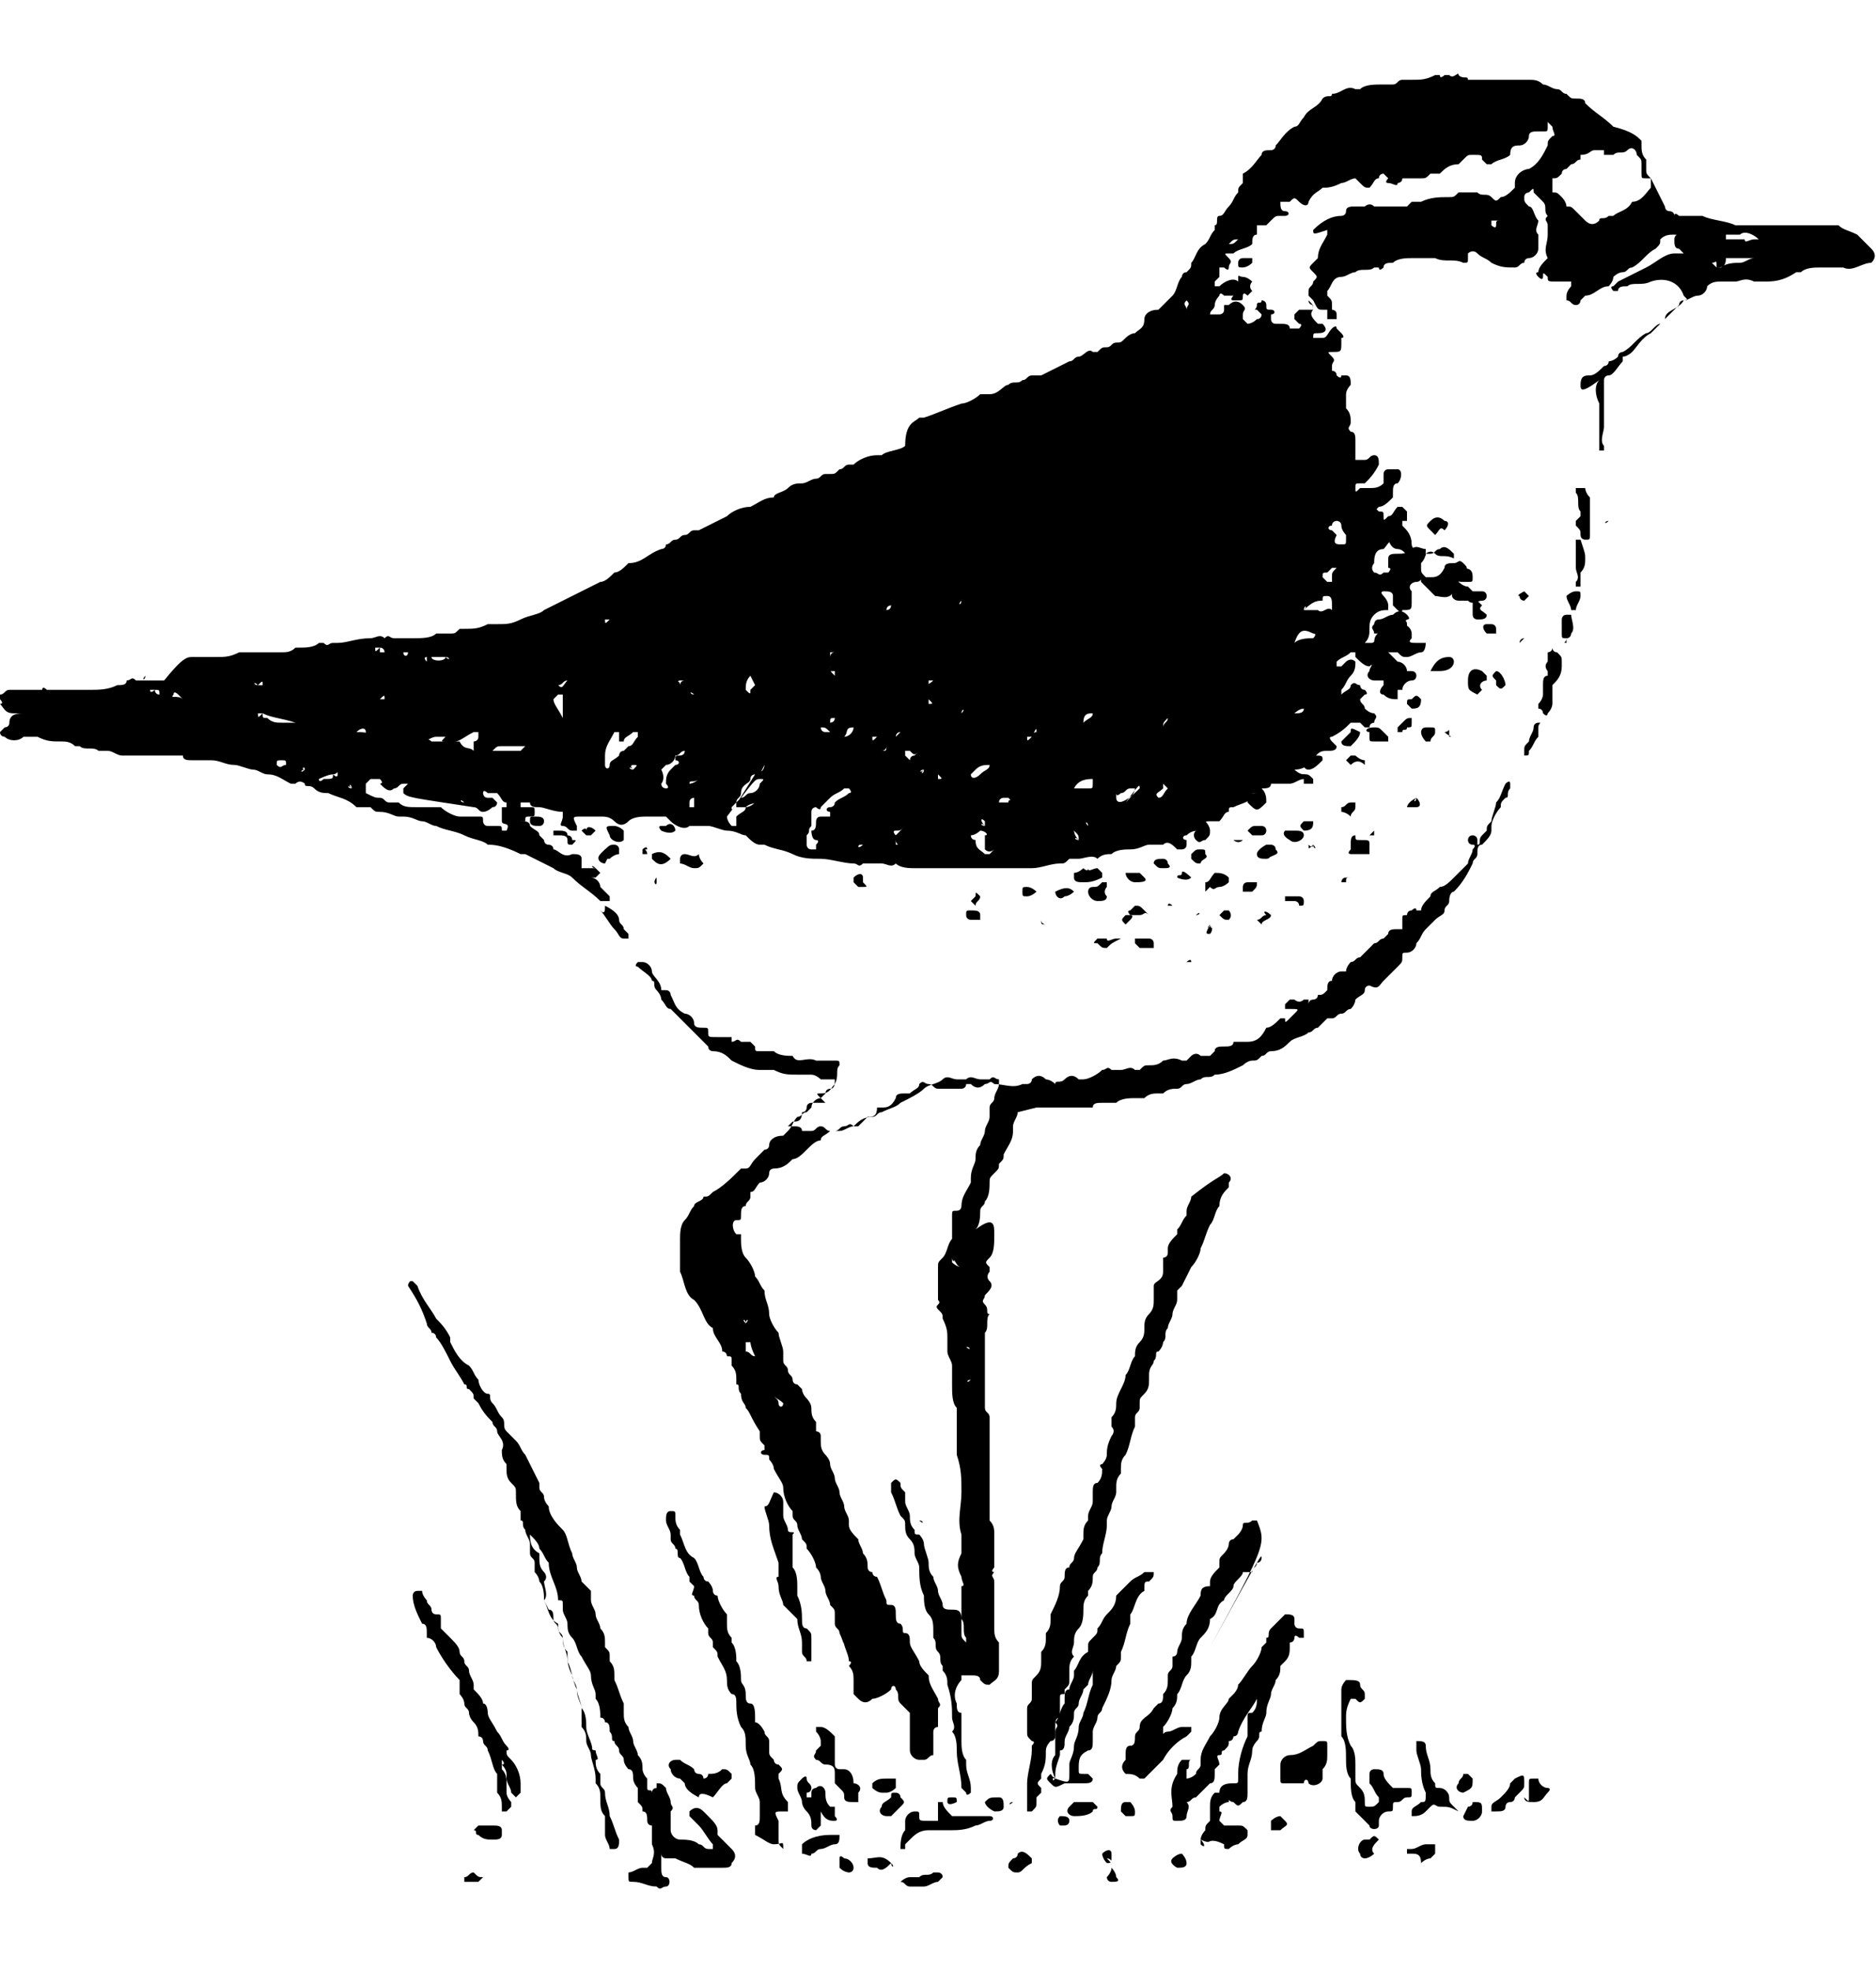 <?xml version="1.0" encoding="utf-8"?>
<!-- Generator: Adobe Illustrator 21.1.0, SVG Export Plug-In . SVG Version: 6.00 Build 0)  -->
<svg version="1.1" id="Layer_1" xmlns="http://www.w3.org/2000/svg" xmlns:xlink="http://www.w3.org/1999/xlink" x="0px" y="0px"
	 viewBox="0 0 40 42" style="enable-background:new 0 0 40 42;" xml:space="preserve">
<g>
	<path d="M33.7,8.2C33.7,8.2,33.8,8.2,33.7,8.2C33.7,8,33.8,8,33.9,8c0.1,0,0.2-0.1,0.3-0.2c0,0,0.1,0,0.1-0.1c0,0,0.1,0,0.2-0.1
		c0-0.1,0.1-0.1,0.1-0.1c0.2-0.1,0.3-0.3,0.5-0.4c0.1,0,0.2-0.2,0.3-0.2c0,0,0.1-0.1,0.1-0.1c0,0,0,0,0,0c0-0.2,0.3-0.2,0.4-0.4
		c0,0,0,0,0,0c0.1,0,0.1,0,0-0.1C35.8,6,35.5,5.9,35.2,6C35,6.1,34.8,6,34.7,6.1c-0.1,0-0.2,0-0.2,0.1c0,0-0.1,0-0.1,0
		c0,0-0.1-0.1,0-0.1c0,0,0.1-0.1,0.1-0.1c0.2-0.1,0.4-0.2,0.6-0.3c0.2-0.1,0.4-0.3,0.6-0.3c0,0,0.1,0,0.1,0s0.1,0,0.1,0
		c0,0-0.1-0.1-0.1-0.1c-0.1,0-0.1-0.1-0.1-0.2c0-0.1,0.1-0.1,0-0.1c-0.1,0-0.2,0-0.3,0.1c0,0.1,0,0.1-0.1,0.2
		c-0.2,0.1-0.3,0.3-0.5,0.4c-0.1,0-0.1,0.1-0.2,0.1c-0.1,0-0.2,0.1-0.2,0.1c0,0.1-0.1,0.2-0.1,0.2c0,0,0,0,0,0
		c-0.2,0-0.3,0.2-0.5,0.2c0,0,0,0-0.1,0.1c0,0,0,0.1-0.1,0.1c-0.1,0-0.1-0.1-0.2-0.1c0,0,0,0,0-0.1c0-0.1,0.1-0.2,0.1-0.2
		c0,0,0-0.1,0-0.1c-0.1,0-0.1,0-0.2,0c0,0-0.1,0-0.1,0C33,6,33,6,33,5.9c-0.1-0.1-0.1-0.1-0.1,0c0,0,0,0.1-0.1,0c0,0-0.1-0.1,0-0.1
		c0-0.1,0.1-0.2,0.2-0.3C32.9,5.3,33,5.2,33,5c0-0.1,0-0.1,0-0.2c0-0.1-0.1-0.1,0-0.2c-0.1-0.1,0-0.2-0.1-0.3
		c-0.1-0.1-0.1-0.1-0.2-0.2c0-0.1,0-0.1-0.1,0c0,0-0.1,0-0.1,0.1c0,0.1,0,0.1,0.1,0.2c0.1,0,0.1,0.2,0.2,0.3v0c0,0.1-0.1,0.2,0,0.3
		c0,0.1,0,0.2,0,0.3c0,0.1-0.1,0.2-0.2,0.2c0,0-0.1,0-0.1,0.1c-0.1,0-0.1,0.1-0.2,0.1c-0.2,0-0.3,0-0.5-0.1
		c-0.1-0.1-0.2-0.1-0.3-0.2s-0.2,0-0.2,0c0,0,0,0,0,0.1c0,0.1,0,0.1-0.1,0.1c-0.2-0.1-0.4,0-0.6-0.1c0,0-0.3,0-0.4,0c0,0,0,0-0.1,0
		c-0.1,0-0.3,0-0.4,0.1c0,0,0,0,0,0c-0.1,0-0.2,0-0.2,0.1c0,0-0.1,0.1-0.1,0c0,0,0,0,0,0c0,0-0.1,0-0.1,0c-0.1,0.1-0.3,0-0.4,0.1
		c-0.1,0-0.2,0.1-0.3,0.1c-0.2,0-0.2,0.2-0.3,0.3c0,0,0,0,0,0.1c0.1,0.1,0.1,0.1,0.1,0.2c0,0,0,0.1,0,0.1c0,0,0.1,0,0.1,0.1
		c0,0,0,0.1,0,0.1c0,0,0,0,0,0c-0.1,0-0.2,0-0.2,0c0,0,0,0,0,0c0-0.1,0-0.1,0-0.2c0,0,0,0,0,0c0,0,0,0-0.1,0c-0.1,0-0.1,0-0.2-0.2
		c0,0-0.1-0.1-0.1-0.1l0,0c0,0,0,0,0,0.1C28,6.5,28,6.5,28,6.6c-0.1,0.1,0,0.2,0.1,0.3c0,0,0,0,0.1,0c0.1,0.1,0.1,0.2-0.1,0.2
		c-0.1,0-0.1,0-0.1,0.1c0,0,0.1,0,0.2,0c0.1,0,0.1-0.1,0.2-0.2c0,0,0.1-0.1,0.1,0c0,0,0,0,0.1,0.1c0,0,0.1,0.1,0,0.1c0,0,0,0,0,0.1
		c0,0.2,0,0.2-0.2,0.2c-0.1,0-0.1,0,0,0.1c0.1,0.1,0,0.1,0,0.2c0,0,0,0.1,0,0.1c0,0,0.1,0,0.1,0.1c0,0,0.1,0.1,0.1,0
		c0,0,0.1,0,0.1,0c0.1,0,0.1,0.1,0.1,0.2c0,0-0.1,0.1-0.1,0.2c0,0,0,0.1,0,0.1c0,0,0,0.1,0,0.1c0,0,0,0.1,0,0.1
		c0.1,0.1,0.1,0.2,0.1,0.3c0,0.1-0.1,0.1,0,0.2c0.1,0,0.1,0.1,0.1,0.2c0,0,0,0.1,0,0.2c0,0,0,0,0,0.1c0,0,0,0.1,0,0.1
		c0.1,0,0.1,0,0.2,0c0.1,0,0.1-0.1,0.2-0.1c0.1,0,0.1,0.1,0.1,0.2c-0.1,0.2-0.2,0.3-0.3,0.4c0,0-0.1,0-0.1,0c-0.1,0-0.1,0-0.1,0.1
		s0,0.1,0.1,0c0.1,0,0.1,0,0.2,0c0.1,0,0.2,0,0.3-0.1c0,0,0-0.1,0-0.2c0,0,0-0.1,0.1-0.1c0.1,0,0.1,0,0.2,0c0.1,0,0.1,0.2,0,0.3
		c-0.1,0-0.1,0.1-0.1,0.2c0,0,0,0.1,0,0.1c-0.1,0.1-0.2,0.2-0.3,0.2c0,0-0.1,0.1-0.1,0.1c0,0.1,0,0.2,0.2,0.2c0,0,0.1,0,0.1,0
		c0,0.1,0,0.1,0,0.2c0,0,0,0,0,0c0,0,0,0,0.1,0h0c0.1,0,0.1,0,0.2,0.1c0,0-0.1,0.1-0.1,0.1c-0.2,0-0.2,0.1-0.3,0.2c0,0,0,0,0,0
		c-0.2,0-0.2,0.2-0.2,0.3c0,0-0.1,0.1,0,0.2c0.1,0,0.1,0.1,0.2,0c0,0,0,0,0.1,0c0,0,0.1-0.1,0-0.1c0,0,0,0,0-0.1c0,0,0-0.1,0-0.1
		c0-0.1,0.1-0.1,0.2-0.1c0.1,0,0.2,0,0.3-0.1c0.1-0.1,0.2,0,0.3,0c0,0.1,0,0.2-0.1,0.3c0,0,0,0.1,0,0.1c0,0.1,0,0.1,0.1,0.2
		c0,0,0.1,0,0.1,0c0.1,0,0.2,0,0.3-0.2c0-0.1,0.1-0.1,0.2-0.1c0.1,0,0.1-0.1,0.2,0c0.1,0.1,0.1,0.1,0,0.2l0,0c0,0.1-0.1,0.1-0.1,0.2
		c0,0,0.1,0.1,0.2,0.1c0,0,0,0,0.1,0.1c0,0,0,0,0.1,0c0,0,0.1,0,0.1,0c0.1,0,0.1,0.1,0.1,0.1c0,0,0,0.1-0.1,0.1
		c-0.1,0-0.2,0.1-0.3,0c0,0-0.1,0-0.1,0s-0.1,0-0.1,0c-0.1,0-0.2-0.1-0.1-0.2c0,0,0,0,0,0c0,0,0,0,0,0c-0.1,0.2-0.3,0.1-0.4,0.1
		c0,0,0,0,0,0c-0.1-0.1-0.1-0.1-0.2-0.2c0,0,0,0-0.1-0.1c0-0.1,0,0-0.1,0c-0.1,0-0.2,0.1-0.1,0.2c0,0.1,0,0.1,0,0.2c0,0,0,0,0,0
		c0,0.2,0,0.2-0.2,0.2c0,0,0,0.1-0.1,0c0,0-0.1-0.1-0.1-0.1c0,0,0-0.1,0-0.2c0-0.1-0.1-0.1-0.2-0.1c0,0-0.1,0,0,0.1
		c0,0,0.1,0.1,0.1,0.2c0,0,0,0.1,0,0.1c-0.1,0-0.2,0-0.3,0.1c-0.1,0.1-0.1,0.2-0.1,0.3c0,0.1,0,0.2-0.1,0.3l0,0c0,0,0.1,0,0.1,0
		c0,0,0.1,0,0.1,0c0-0.2,0.1-0.2,0.2-0.3c0,0,0,0,0.1-0.1c0-0.1,0.1-0.1,0.2-0.1c0.1,0,0.2,0,0.2,0.1c0,0,0,0.1,0,0.1
		c0,0-0.1,0.1-0.1,0.1c-0.2,0.1-0.2,0.3-0.3,0.3c0,0,0,0.1,0,0.1c0.1,0.1,0.1,0.1,0.2,0.2c0.1,0,0.2,0.1,0.2,0.2c0,0,0.1,0.1,0,0.1
		c-0.1,0.1-0.1,0.1-0.2,0.1c-0.2,0-0.3-0.2-0.4-0.3c0-0.1-0.1-0.1-0.2,0c-0.1,0-0.2-0.1-0.3-0.2c0,0,0,0,0,0l0,0c0,0,0-0.1,0-0.1
		c0,0-0.1,0-0.1,0c-0.1,0.1-0.2,0.1-0.3,0.2c0,0,0,0,0,0.1c0,0,0.1,0,0.1,0c0,0,0.1-0.1,0.1-0.1s0.1-0.1,0.2,0c0,0.1,0,0.2-0.1,0.3
		c-0.1,0.1-0.1,0.2-0.2,0.3c0,0,0,0,0,0c0,0,0,0,0,0.1c0,0,0,0,0,0c0.1-0.1,0.2-0.1,0.2-0.2c0.1-0.1,0.1,0,0.2,0c0,0,0,0.1,0.1,0.1
		c0,0,0.1,0.1,0,0.1c0,0-0.1,0.1-0.1,0.1c0,0.1,0.1,0.1,0.1,0.2c0,0,0.1,0.1,0.2,0.1c0.1,0.1,0,0.1,0,0.2c0,0-0.1,0-0.1,0.1
		c-0.1,0-0.1,0-0.1,0c0,0,0,0-0.1-0.1c-0.1,0-0.1,0-0.2,0c-0.1,0.1-0.2,0.2-0.4,0.3c-0.1,0,0,0.1,0,0.1c0,0,0,0,0,0
		c0,0,0.1,0.1,0.1,0.1c0,0.1-0.1,0.1-0.2,0.1c0,0,0,0,0,0c-0.1,0-0.2,0-0.3,0.2c-0.1,0.1-0.2,0.2-0.4,0.2c0,0,0,0-0.1,0
		c0,0,0,0,0.1,0c0,0,0.1,0.1,0.2,0.1c0.1,0,0.1,0.1,0,0.1c-0.1,0-0.2,0.1-0.3,0.1c-0.1,0-0.2,0-0.2,0c-0.1,0-0.1,0-0.2,0
		c0,0.1-0.1,0.1-0.2,0.1c-0.1,0.1-0.1,0.1-0.2,0.1c0,0,0,0,0,0c0,0.2-0.2,0.2-0.4,0.3c-0.1,0-0.1,0-0.1,0.1c-0.1,0-0.1,0.1-0.2,0.2
		c0,0-0.1,0-0.2,0c-0.1,0-0.1,0-0.1,0.1c0,0-0.1,0-0.1,0.1c-0.1,0-0.2,0-0.3,0.1c-0.1,0-0.1,0.1,0,0.1c0,0,0,0.1,0,0.1
		c0,0.1-0.1,0.1-0.1,0.1c0,0-0.1,0-0.1,0c-0.1-0.1-0.2-0.2-0.3-0.1c-0.1,0-0.2,0-0.3,0c-0.1,0-0.2,0.1-0.4,0.1c-0.1,0-0.3,0-0.4,0.1
		c-0.1,0-0.2,0-0.3,0.1c-0.1-0.1-0.3,0-0.4,0c0,0-0.1,0-0.1,0c0,0-0.1,0-0.1,0c-0.1,0.1-0.1,0.1-0.2,0.1c-0.2,0-0.4,0.1-0.6,0.1
		c-0.2,0-0.5,0-0.8,0c0,0,0,0-0.1,0c0,0-0.1,0-0.1,0c-0.1,0-0.1,0-0.1,0c0,0-0.1,0-0.1,0c-0.1,0-0.2,0-0.2,0c-0.1,0-0.1,0-0.2,0
		c-0.3,0-0.6,0-0.9,0c-0.1,0-0.3,0-0.4-0.1c0,0,0,0,0,0c-0.1,0.1-0.2,0-0.3,0c0,0-0.1,0-0.2,0c-0.1,0-0.1,0-0.2,0
		c-0.1,0.1-0.1,0-0.2,0c0,0,0,0,0,0c-0.2,0-0.5-0.1-0.7-0.1c-0.2,0-0.4,0-0.6-0.1c-0.2-0.1-0.4-0.1-0.6-0.2c0,0,0,0-0.1,0
		c-0.1,0-0.2-0.1-0.3-0.2c-0.1,0-0.2-0.1-0.4-0.1c-0.1,0-0.3-0.1-0.4-0.1c0,0-0.3,0-0.4,0c-0.1,0.1-0.3,0-0.4-0.1
		c0,0-0.1-0.1-0.1-0.1c-0.1,0-0.1,0-0.2,0c-0.1,0-0.2,0-0.2,0c-0.1,0-0.3,0-0.4,0.1c-0.1,0.1-0.2,0.1-0.3,0
		c-0.1-0.1-0.2-0.1-0.3-0.1c-0.1,0-0.3,0-0.4,0c-0.2,0-0.2,0-0.1,0.2c0,0,0,0.1,0,0.1c0,0,0,0-0.1,0c-0.1,0-0.1-0.1-0.2-0.1
		c-0.1,0,0-0.1,0-0.2c0-0.1,0-0.1,0-0.1c-0.2,0-0.4-0.1-0.5-0.1c-0.1,0-0.2,0-0.2-0.1c0,0-0.1,0-0.2,0c0,0,0,0,0,0.1c0,0,0,0,0.1,0
		s0.1,0,0.1,0c0.1,0,0.1,0,0.1,0.1c0,0.1,0,0.1-0.1,0.1c-0.1,0-0.1,0-0.1,0.1c0,0,0,0,0,0c-0.2,0-0.3,0-0.5-0.2c0,0,0-0.1,0-0.1
		c0,0,0.1,0,0.1,0c0,0,0,0,0-0.1c-0.1,0-0.1-0.1-0.2-0.2c0,0-0.1,0-0.1,0c0,0-0.1,0-0.1,0c0,0-0.1-0.1-0.1,0c0,0,0,0.1,0.1,0.1
		c0,0,0.1,0,0.1,0c0,0,0.1,0.1,0.1,0.1c0,0,0,0.1-0.1,0.1c0,0-0.1,0.1-0.2,0.1c-0.1,0-0.1-0.1-0.2-0.1C8.8,17,8.7,17,8.6,16.9
		c0,0,0-0.1,0-0.1c0,0,0,0,0.1-0.1c0,0,0,0,0,0c0,0,0,0-0.1,0c-0.1,0-0.1,0.1-0.2,0.1c-0.1,0.1-0.2,0-0.3-0.1c0,0,0.1,0,0-0.1
		c-0.1,0-0.1,0-0.2,0c0,0-0.1,0.1-0.1,0.1c0,0,0,0.1,0,0.1c0,0,0,0.1,0,0.1C8,17,8,17,8.1,17c0.1,0,0.1,0.1,0.2,0.1
		c0.1,0,0.1,0,0.2,0c0.1,0.1,0.2,0.1,0.4,0.1c0.1,0,0.3,0,0.4,0c0,0,0,0,0.1,0c0.1,0.1,0.3,0.2,0.4,0.2c0.1,0,0.1,0,0.2,0
		c0,0,0.1,0,0.2,0c0.1,0,0.1,0,0.1,0.1c0,0,0,0.1,0.1,0.1c0.1,0,0.1,0,0.2,0c0.1,0,0.1,0,0.1,0.1c0,0,0.1,0,0.2,0c0,0,0.1,0,0,0
		c0,0-0.1,0-0.1,0c0,0,0,0,0,0c0.1-0.2-0.1-0.1-0.1-0.2c0-0.1,0-0.1,0-0.2c0-0.1,0.1-0.1,0.2,0c0,0,0,0,0,0c0,0.1,0.1,0.1,0.2,0.2
		c0.1,0,0.2,0,0.2,0.1c0.1,0.1,0.2,0.1,0.2,0.2c0,0,0.1,0.1,0.1,0.1c0,0,0,0.1,0.1,0.1c0,0,0.1,0,0.1,0.1c0.1,0,0.2,0.2,0.4,0.1
		c0.1,0,0.2,0,0.2,0.1c0,0,0,0,0,0.1c0,0,0,0.1,0,0.1c0.1,0,0.2,0,0.3,0c0,0,0.1,0.1,0.1,0.1c0,0-0.1,0.1-0.1,0.1c0,0-0.1,0-0.1,0
		c0,0,0,0,0,0c0,0,0,0,0,0c0.1,0,0.2,0.1,0.2,0.2c0,0,0.1,0.1,0.1,0.1c0,0,0,0,0.1,0.1c0,0,0,0.1,0,0.1c-0.1,0-0.1,0-0.2,0
		c-0.2-0.2-0.4-0.3-0.6-0.5c-0.1-0.1-0.3-0.1-0.4-0.2c-0.2-0.1-0.4-0.2-0.6-0.3c0,0-0.1,0-0.1,0C10.7,18,10.5,18,10.4,18
		c0,0,0,0,0,0c-0.1-0.1-0.3-0.1-0.5-0.2c-0.2-0.1-0.4-0.1-0.6-0.2c-0.1,0-0.2-0.1-0.3-0.1c-0.1,0-0.2-0.1-0.4-0.1c0,0-0.1,0-0.1,0
		c0,0,0,0,0,0c-0.1,0-0.2-0.1-0.4-0.1c-0.1,0-0.1,0-0.2-0.1c0,0-0.1,0-0.1,0c-0.1,0-0.2,0-0.2,0C7.4,17,7.2,17,7,16.9
		c-0.1,0-0.2,0-0.3-0.1c-0.1-0.1-0.2,0-0.2-0.1c0,0-0.1-0.1-0.2,0c0,0,0,0-0.1,0c-0.2-0.1-0.3-0.2-0.5-0.2c-0.1,0-0.2-0.1-0.3-0.1
		c-0.1,0-0.3-0.1-0.4-0.1c-0.2,0-0.3-0.1-0.5-0.1c-0.1,0-0.1,0-0.2,0c-0.1,0-0.2,0-0.2,0c-0.1,0-0.2,0-0.2-0.1c-0.1,0-0.2,0-0.4,0
		c-0.2,0-0.4,0-0.6,0c-0.1,0-0.2,0-0.3,0c-0.1,0-0.2-0.1-0.3-0.1c0,0,0,0-0.1,0c0,0-0.1,0-0.1,0c-0.1-0.1-0.3,0-0.4-0.1
		c0,0-0.1,0-0.1,0c-0.1-0.1-0.2-0.1-0.3-0.1c-0.2,0-0.3,0-0.5-0.1c-0.1,0-0.2,0-0.3,0c-0.1,0.1-0.3,0.1-0.4,0c0,0-0.1,0-0.1-0.1
		c0,0,0,0,0.1-0.1c0,0,0.1,0,0.1-0.1c0-0.2,0.2-0.2,0.3-0.2c0,0,0,0,0,0s0,0,0,0c0,0,0,0,0,0c-0.1,0-0.1,0-0.2,0
		c-0.2,0-0.2-0.1-0.3-0.2c0.1,0,0-0.1,0-0.1s0-0.1,0-0.1c0.1,0,0.1-0.1,0.2-0.1c0.1,0,0.3,0,0.4,0c0.1,0,0.2,0,0.3,0
		c0-0.1,0.1,0,0.1,0c0.1,0,0.1,0,0.2,0c0,0,0.1,0,0.1,0c0,0,0.1,0,0.1,0c0,0,0.1,0,0.1,0c0,0,0.1,0,0.2,0c0.1,0,0.2,0,0.2,0
		c0.2,0,0.4,0,0.6-0.1c0.1,0,0.2,0,0.2-0.1c0.1,0,0.1-0.1,0.2,0c0,0,0.1,0,0.1,0c0,0,0,0,0,0c0,0,0.1,0,0.1,0c0.1,0,0.1,0,0.1,0
		c0.1,0,0.2,0,0.3,0C3.9,14,4,14,4.1,14c0,0,0,0,0,0c0.2,0,0.3,0,0.5,0c0.2,0,0.3,0,0.5-0.1c0,0,0.1,0,0.1,0c0.1,0,0.1,0,0.2,0
		c0.1,0,0.2,0,0.2,0c0,0,0.1,0,0.1,0c0.1,0,0.2,0,0.3,0c0.1,0,0.2,0,0.3-0.1c0,0,0.1,0,0.1,0c0.1,0,0.3,0,0.4-0.1c0,0,0.1,0,0.1,0
		c0.1,0.1,0.1,0,0.2,0c0,0,0.1,0,0.1,0c0.2,0,0.4-0.1,0.7-0.1c0.1,0,0.2-0.1,0.3,0c0.1-0.1,0.1,0,0.2,0c0.1,0,0.2,0,0.2,0
		c0.1,0,0.1,0,0.2,0c0.2,0,0.4,0,0.5-0.1c0,0,0.1,0,0.1,0c0.1,0,0.2,0,0.2,0c0.1,0,0.1,0,0.2-0.1c0,0,0.1,0,0.1,0
		c0.2,0,0.3,0,0.5-0.1c0,0,0.1,0,0.2,0c0.2,0,0.3,0,0.5-0.1c0.2-0.1,0.4-0.1,0.5-0.2c0.2-0.1,0.4-0.2,0.6-0.3
		c0.2-0.1,0.4-0.2,0.6-0.3c0.1,0,0.2-0.1,0.3-0.2c0.1,0,0.2-0.1,0.3-0.2l0,0c0.3,0,0.4-0.2,0.7-0.3c0,0,0.1,0,0.1-0.1
		c0.1,0,0.1-0.1,0.2-0.1c0.1,0,0.1-0.1,0.2-0.1c0.1,0,0.1-0.1,0.2-0.1c0,0,0.1,0,0.1,0c0.2-0.1,0.4-0.2,0.6-0.3
		c0.1-0.1,0.3-0.2,0.5-0.2c0.2-0.1,0.3-0.2,0.5-0.2c0-0.1,0.2-0.1,0.3-0.2c0.1-0.1,0.2-0.1,0.3-0.1c0.1,0,0.2-0.1,0.3-0.1
		c0.1,0,0.1-0.1,0.2-0.1c0,0,0,0,0.1,0c0.1,0,0.1,0,0.2-0.1c0.1,0,0.1-0.1,0.2-0.1c0,0,0,0,0.1,0c0.1-0.1,0.3-0.2,0.5-0.2
		c0,0,0,0,0.1,0c0.1-0.1,0.4-0.1,0.5-0.2C19.3,9,19.5,9,19.6,8.9c0,0,0.1,0,0.1,0c0.3-0.1,0.5-0.2,0.8-0.3c0.1,0,0.3-0.1,0.4-0.2
		c0.1,0,0.1,0,0.2,0c0.2,0,0.3-0.2,0.4-0.2c0.1-0.1,0.2,0,0.3-0.1c0.1,0,0.1-0.1,0.2-0.1c0.1,0,0.1,0,0.2,0c0.2-0.1,0.4-0.2,0.6-0.3
		c0.1,0,0.1-0.1,0.2-0.1c0.1,0,0.2-0.2,0.3-0.1c0,0,0.1,0,0.1,0c0.1-0.1,0.1-0.1,0.2-0.1c0.1,0,0.1-0.1,0.2-0.1c0.1,0,0.1,0,0.2-0.1
		c0,0,0.1-0.1,0.2-0.1C24.3,7,24.4,7,24.4,6.8c0-0.1,0.1-0.2,0.3-0.2c0.1-0.1,0.2-0.2,0.3-0.3c0.1-0.1,0.1-0.3,0.2-0.4
		c0,0,0-0.1,0.1-0.1c0.1-0.1,0.1-0.1,0.1-0.2c0,0,0,0,0,0c0.1-0.1,0.1-0.3,0.3-0.4c0.1-0.1,0.1-0.2,0.2-0.3c0,0,0,0,0-0.1
		c0.1,0,0-0.2,0.1-0.2c0.1,0,0.1-0.1,0.2-0.2c0.1-0.1,0.1-0.2,0.2-0.3C26.4,4,26.4,4,26.5,3.9c0,0,0,0,0-0.1c0,0,0-0.1,0-0.1
		c0.2-0.1,0.3-0.3,0.4-0.4c0-0.1,0.1-0.1,0.2-0.1c0,0,0.1,0,0.1-0.1c0.1-0.1,0.2-0.3,0.4-0.4c0.1,0,0.1-0.1,0.2-0.2
		c0.1-0.2,0.3-0.2,0.4-0.4c0.1-0.1,0.2,0,0.2-0.1c0.2,0,0.3-0.2,0.5-0.1c0,0,0.1,0,0.1,0c0.1-0.1,0.3-0.1,0.5-0.1c0.1,0,0.1,0,0.2,0
		c0.1,0,0.1-0.1,0.2-0.1c0.1,0,0.1,0,0.2,0c0.2,0,0.3,0,0.5-0.1c0,0,0.1,0,0.1,0c0,0.1,0.1,0,0.1,0c0.1,0,0.1,0,0.1,0
		c0.1,0.1,0.2-0.1,0.2,0c0.1,0.1,0.2,0,0.2,0.1c0,0,0,0,0,0c0.2,0,0.4,0,0.6,0c0.1,0,0.2,0,0.3,0c0.1,0,0.3,0,0.4,0
		c0.1,0,0.2,0,0.3,0.1c0.1,0,0.2,0.1,0.3,0.1c0.1,0,0.1,0.1,0.2,0.1c0.1,0.1,0.1,0.1,0.2,0.1c0.1,0,0.2,0,0.2,0.1
		c0.2,0.2,0.4,0.3,0.6,0.5C34.8,2.8,34.9,2.9,35,3c0,0,0,0.1,0,0.1c0,0.1,0,0.2,0.1,0.3c0,0,0,0,0,0.1s0,0.1,0,0.1
		c0,0.1,0,0.1,0.1,0.2c0.1,0.2,0.2,0.4,0.3,0.6c0,0,0,0.1,0.1,0.1c0,0,0.1,0,0.1,0.1c0-0.1,0.1,0,0.1,0s0.1,0,0.2,0
		c0.1,0,0.2,0,0.3,0c0.2,0.1,0.5,0.1,0.7,0.2c0,0,0.1,0,0.1,0c0.2,0,0.4,0,0.6,0c0.2,0,0.3,0,0.5,0c0.1,0,0.1,0,0.2,0
		c0.1,0,0.2,0,0.2,0c0,0,0,0,0,0c0.2,0,0.3,0,0.5,0c0,0,0.1,0,0.1,0c0.1,0.1,0.2,0.1,0.4,0.2c0.1,0.1,0.2,0.2,0.3,0.3
		c0.1,0.1,0.1,0.2,0,0.3c-0.2,0-0.4,0.2-0.6,0.1c-0.1,0-0.2,0-0.2,0c-0.1,0-0.2,0-0.2,0c0,0-0.1,0-0.1,0c-0.1,0-0.3,0-0.4,0.1
		c0,0,0,0-0.1,0C38,6,37.8,6,37.6,6c-0.1,0-0.1,0-0.2,0h0c-0.2-0.1-0.3,0-0.4,0c-0.1,0-0.2,0-0.3,0c-0.1,0-0.2,0-0.3,0.1
		c0,0.1-0.1,0.2-0.2,0.2c0,0,0,0,0,0c-0.1,0-0.2,0.1-0.3,0.1c-0.1,0-0.1,0.1-0.1,0.1c-0.2,0.2-0.4,0.4-0.5,0.5c0,0-0.1,0.1-0.1,0.1
		c-0.2,0.1-0.3,0.3-0.4,0.4c0,0-0.1,0.1-0.2,0.1c0,0,0,0,0,0.1c-0.1,0.1-0.2,0.3-0.3,0.3c-0.1,0-0.1,0.1-0.1,0.1s0,0.2,0,0.2
		c0,0.1,0,0.2,0,0.2c0,0.2,0,0.4,0,0.6c0,0.1-0.1,0.3,0,0.4c0,0.1,0,0.1,0,0.1c0,0-0.1,0-0.1,0c0,0,0-0.3,0-0.3c0-0.1,0-0.2,0-0.3
		c0-0.1,0-0.2,0-0.2c0-0.1,0-0.1,0-0.2c-0.1-0.2-0.1-0.4,0-0.5C33.7,8.4,33.7,8.3,33.7,8.2z M21.9,16.7
		C21.9,16.7,21.9,16.8,21.9,16.7L21.9,16.7C21.9,16.8,21.9,16.8,21.9,16.7C21.9,16.8,21.9,16.7,21.9,16.7L21.9,16.7
		C21.9,16.8,21.9,16.8,21.9,16.7C21.9,16.8,21.9,16.8,21.9,16.7C21.9,16.8,21.9,16.8,21.9,16.7z M23.2,17.6
		C23.1,17.5,23.1,17.5,23.2,17.6C23.1,17.5,23.1,17.5,23.2,17.6C23.1,17.6,23.1,17.6,23.2,17.6C23.1,17.6,23.1,17.6,23.2,17.6
		C23.2,17.5,23.1,17.5,23.2,17.6L23.2,17.6C23.2,17.5,23.2,17.5,23.2,17.6C23.2,17.5,23.2,17.5,23.2,17.6z M22.9,16.8L22.9,16.8
		C22.9,16.8,22.9,16.8,22.9,16.8C22.9,16.8,22.8,16.8,22.9,16.8C22.8,16.8,22.8,16.8,22.9,16.8C22.9,16.8,22.9,16.9,22.9,16.8
		c0,0,0.1,0,0.2,0c0,0,0.1,0,0.1,0c0.1,0,0.1,0,0.1-0.1c0,0,0,0,0-0.1c0,0,0.1,0,0.1,0c0,0,0,0,0,0c0,0,0,0-0.1,0
		C23.2,16.6,23,16.6,22.9,16.8C22.9,16.8,22.9,16.8,22.9,16.8c0.1,0,0.1,0,0.1,0C23,16.8,23,16.8,22.9,16.8
		C22.9,16.8,22.9,16.8,22.9,16.8z M18.9,15.9C18.9,15.9,18.9,15.9,18.9,15.9L18.9,15.9C18.9,16,18.9,16,18.9,15.9c0,0,0,0-0.1,0.1
		L18.9,15.9C18.9,16,18.8,16,18.8,16c0,0,0,0,0,0C18.9,16,18.9,16,18.9,15.9z M14.7,16.7c0,0,0.1,0,0.2-0.1c0,0,0,0,0,0l0,0
		c0,0,0,0,0,0c0,0,0,0,0,0C14.8,16.7,14.7,16.6,14.7,16.7L14.7,16.7C14.7,16.7,14.7,16.7,14.7,16.7C14.7,16.7,14.7,16.7,14.7,16.7
		C14.7,16.7,14.7,16.7,14.7,16.7z M4.7,14.4C4.7,14.4,4.6,14.4,4.7,14.4C4.6,14.4,4.7,14.4,4.7,14.4C4.7,14.4,4.7,14.4,4.7,14.4
		C4.7,14.4,4.7,14.4,4.7,14.4L4.7,14.4C4.6,14.4,4.6,14.4,4.7,14.4C4.6,14.4,4.6,14.4,4.7,14.4C4.6,14.4,4.6,14.4,4.7,14.4z
		 M21.7,15.1C21.7,15.1,21.6,15.1,21.7,15.1L21.7,15.1C21.6,15.2,21.6,15.2,21.7,15.1C21.7,15.1,21.7,15.1,21.7,15.1
		C21.7,15.1,21.7,15.1,21.7,15.1c0,0,0,0-0.1,0.1L21.7,15.1c-0.1,0.1-0.1,0.1-0.1,0.1c0,0,0,0,0,0C21.6,15.2,21.6,15.2,21.7,15.1z
		 M22,15.7C22,15.7,22,15.7,22,15.7C22,15.6,22,15.6,22,15.7c-0.1,0-0.1,0-0.1,0v0C21.9,15.8,21.9,15.8,22,15.7c0,0.1,0,0.1,0-0.2
		C22,15.6,22,15.6,22,15.7L22,15.7c0-0.1,0.1-0.1,0.1-0.1c0,0,0,0,0,0C22.1,15.5,22.1,15.5,22,15.7z M16.3,16.3c0,0-0.1,0.1-0.1,0.1
		c0,0,0,0,0,0c0,0,0,0,0,0C16.2,16.5,16.3,16.4,16.3,16.3C16.3,16.4,16.3,16.4,16.3,16.3c0,0,0,0-0.1,0.2v0c0,0,0,0,0,0c0,0,0,0,0,0
		C16.1,16.5,16.1,16.5,16.3,16.3z M17.8,14.4C17.8,14.4,17.8,14.4,17.8,14.4L17.8,14.4C17.8,14.4,17.8,14.4,17.8,14.4
		c0,0,0,0-0.1-0.2C17.7,14.3,17.7,14.3,17.8,14.4L17.8,14.4c0-0.1,0-0.1,0-0.1c0,0,0,0,0,0c0,0-0.1,0-0.1,0
		C17.7,14.1,17.7,14.2,17.8,14.4z M12,15.3C12,15.3,12,15.3,12,15.3L12,15.3C12,15.3,12,15.3,12,15.3c0,0,0,0,0-0.2
		c0-0.1,0-0.2,0-0.3c0,0,0,0-0.1,0c0,0-0.1,0.1-0.1,0.1C11.8,15,11.9,15.1,12,15.3L12,15.3C12,15.2,12,15.2,12,15.3
		C12,15.2,12,15.1,12,15.3z M24,17.1C24,17.1,24.1,17.1,24,17.1c0.1-0.1,0.2-0.2,0.2-0.3c0,0,0,0,0,0c0,0,0,0-0.1,0
		c-0.1,0-0.1,0.1-0.2,0.1c0,0-0.1,0.1-0.1,0c0,0,0,0,0,0c0,0,0,0,0,0.1c0,0.1,0.1,0.2,0.5-0.2c0,0,0,0,0,0l0,0c0,0,0,0,0,0
		C24.3,16.7,24.3,16.7,24,17.1z M15.5,17.4c0,0.1,0.1,0.2,0.1,0.2c0,0,0,0,0.1,0c0,0,0-0.1,0-0.1c0,0,0-0.1,0-0.1
		c0.1-0.1,0.2-0.1,0.2-0.2c0,0,0.1,0,0.2-0.1c0,0,0.1,0,0.2,0c0,0,0,0,0,0c0,0,0,0,0,0c-0.1,0-0.3,0-0.4,0.1c-0.1,0-0.1,0-0.2,0
		c0,0,0-0.1,0-0.1c0,0-0.1,0.1-0.1,0.1c0,0.1,0,0.1,0.5-0.7l0,0c0,0-0.1,0-0.1,0.1c0,0.1-0.2,0.1-0.2,0.3c0,0.1-0.1,0.1-0.1,0.2
		c0,0,0.1-0.1,0.1-0.1c0.1,0,0.1-0.1,0.2-0.1c0.1,0,0.2-0.1,0.2-0.2c0.1-0.1,0.1-0.1,0-0.1C16.1,16.6,16.1,16.6,15.5,17.4z
		 M26.5,5.9C26.5,5.9,26.6,5.9,26.5,5.9c0.1,0,0.2,0.1,0.2,0.1c0,0-0.1,0.1,0,0.2c0,0,0,0-0.1,0.1c-0.1-0.1-0.1,0-0.1,0
		c0,0.1,0,0.1-0.1,0.1c0,0-0.1,0-0.1,0c-0.1,0,0-0.1,0-0.1c0,0,0,0,0,0c-0.1,0-0.2,0-0.2,0c-0.1-0.1-0.1,0-0.1,0
		c0,0-0.1,0.1-0.1,0.2c0,0.1-0.1,0.1-0.1,0.2c0,0,0,0,0,0c0,0,0,0,0.1,0c0,0,0.1,0,0.1,0c0,0,0.1,0,0.1-0.1c0,0,0,0,0-0.1
		c0,0,0.1,0,0.1,0c0.1-0.1,0.2-0.1,0.3,0c0.1,0.1,0,0.1,0,0.2c0,0,0,0.1,0,0.1c0,0,0.1,0.1,0.1,0.1c0,0,0.1,0,0.2-0.1h0
		c0.1,0,0.1-0.1,0.1-0.1c0,0,0,0-0.1-0.1c-0.1,0,0,0,0-0.1c0-0.1,0.1,0,0.1-0.1c0,0,0.1,0,0.1,0.1c0,0.1,0,0.1,0.1,0.1
		c0.1,0,0.1,0.1,0,0.1c0,0,0,0.1,0,0.1c0,0,0,0.1,0.1,0.1c0,0,0.1,0,0.1,0c0.1,0,0.2,0,0.2,0.1c0,0,0.1,0,0.2,0c0,0,0.1-0.1,0-0.1
		c0,0-0.1-0.1-0.1-0.1c0,0,0-0.1,0-0.1c0,0,0.1-0.1,0.1-0.1h0c0.1,0,0.2,0,0.2,0c0,0,0,0,0.1,0c0,0,0,0,0-0.1h0c0,0-0.1,0-0.1-0.1
		c0,0,0-0.1,0-0.1s0-0.1,0-0.1c0-0.1,0.1-0.1,0.1-0.2c0.1-0.1,0.1-0.1,0-0.2c-0.1-0.1-0.1-0.1,0-0.2c0,0,0.1-0.1,0.1-0.1
		c0-0.2,0.1-0.3,0.2-0.5c0,0,0-0.1,0-0.1C28,5,28,5,28,4.9c0.2-0.2,0.4-0.3,0.6-0.3c0,0,0.1,0,0.1-0.1c0-0.1,0.1-0.1,0.2-0.1
		c0.1,0,0.1,0,0.2,0c0,0,0.1-0.1,0.2,0c0.1,0,0.2,0,0.3,0c0.1,0,0.2,0,0.2,0c0,0,0.1,0,0.1,0c0,0,0.1,0,0.1,0c0,0,0.1-0.1,0.1-0.1
		c0,0,0.1,0,0.1,0c0,0,0.1,0,0.1,0c0.2-0.1,0.4-0.1,0.6-0.1c0.1,0,0.1,0,0.2-0.1c0,0,0.1,0,0.1,0c0.1,0,0.2,0,0.3,0
		c0.1,0.1,0.2,0,0.3,0.1c0.1,0.1,0.1,0.1,0.2,0c0.1,0,0.2-0.1,0.3-0.2c0,0,0-0.1,0-0.1c0-0.2,0.2-0.3,0.3-0.3
		c0.2-0.1,0.3-0.3,0.4-0.5c0-0.1,0-0.1,0.1-0.2c0.1,0,0-0.1,0-0.2c0,0,0,0-0.1-0.1c0,0,0,0,0,0.1c0,0.1,0,0.1-0.1,0.1
		c0,0-0.1,0-0.1,0c-0.1,0-0.2,0-0.2,0.1c0,0.1-0.1,0.2-0.2,0.2c-0.1,0-0.2,0-0.2,0.2c0,0,0,0,0,0c-0.1,0.1-0.3,0.1-0.4,0.2
		c0,0-0.1,0-0.1,0c0,0-0.1-0.1-0.1-0.1c0-0.1,0-0.1-0.2-0.1c-0.1,0-0.1,0-0.2,0.1c0,0-0.1,0.1-0.1,0.1c-0.2,0-0.3,0.1-0.4,0.2
		c0,0-0.1,0-0.1,0c0,0-0.1,0-0.1,0c-0.1,0.1-0.1,0.1-0.2,0.1c-0.1,0-0.1,0-0.2,0c-0.1,0-0.2,0-0.2,0c0,0.1-0.1,0.1-0.1,0.1
		c0,0.1-0.1,0-0.2,0c-0.1,0,0-0.1,0-0.1c0,0-0.1-0.1-0.1-0.1c0,0-0.1,0-0.1,0.1c-0.1,0-0.1,0.1-0.2,0.2C29.1,4,29.1,4,29,3.9
		c0,0-0.1-0.1-0.1-0.1c0,0,0,0,0,0c-0.1,0-0.2,0.1-0.3,0.1C28.4,4,28.3,4,28.2,4c0,0,0,0,0,0c-0.1,0.1-0.2,0.1-0.3,0.3
		c0,0.1-0.1,0.1-0.2,0c0,0,0,0,0,0c-0.1-0.1-0.1-0.1-0.2,0c0,0,0,0-0.1,0c0,0,0,0-0.1,0c0,0.1,0,0.2,0.1,0.2s0.1,0.1,0,0.1
		c0,0-0.1,0-0.1,0c-0.1,0-0.1,0-0.2,0.1c0,0-0.1,0.1-0.1,0.1c0,0-0.1,0-0.1,0c0,0-0.1,0-0.1,0c0,0,0,0.1,0,0.1c0,0,0,0,0,0.1
		c-0.1,0-0.1,0.1-0.1,0.2c-0.1,0.1-0.3,0.1-0.4,0.2c0,0-0.1,0-0.1,0c-0.1,0-0.1,0,0,0.1c0.1,0.1,0,0.1,0,0.2c0,0.1-0.1,0-0.1,0
		c0,0,0,0,0,0c0,0,0,0-0.1,0c0,0,0,0,0,0c0,0.1,0,0.2,0,0.2c0,0,0,0-0.1,0.1c0,0,0,0,0,0.1c0,0,0.1,0,0.1,0c0.1-0.1,0.3-0.2,0.4-0.1
		C26.4,5.8,26.4,5.9,26.5,5.9C26.4,5.9,26.5,5.9,26.5,5.9z M34,3.2c-0.1,0-0.1,0.1-0.3,0.1c0,0,0,0,0,0.1c0,0,0,0,0,0
		c-0.1,0-0.1,0.1-0.2,0.1c0,0-0.1,0.1-0.1,0.1c0,0-0.1,0-0.1,0.1c-0.1,0.1-0.1,0.1-0.2,0.1l0,0c0,0.1,0,0.1,0,0.2c0,0,0,0.1,0,0.1
		c0.1,0,0.1,0,0.2,0.1c0,0,0.1,0.1,0.1,0.2h0c0.1,0,0.1,0,0.2,0.1c0.1,0.1,0.1,0.1,0.2,0.2c0.1,0.1,0.2,0.1,0.3,0
		c0-0.1,0.1,0,0.2-0.1c0,0,0.1,0,0.1,0c0.1-0.1,0.3-0.1,0.4-0.3c0.2,0,0.3-0.2,0.4-0.3c0,0,0-0.1,0-0.2c0,0-0.1,0-0.1,0
		c-0.1,0-0.1,0-0.1-0.1c0-0.1,0-0.1,0-0.2c0-0.1,0-0.1-0.1-0.2c0-0.1-0.1-0.2-0.2-0.1s-0.2,0-0.3,0.1c0,0-0.1,0-0.1,0
		c0,0-0.1,0-0.1,0c0,0,0-0.1,0-0.1c0,0,0,0,0,0C34.1,3.2,34.1,3.2,34,3.2z M5.6,15.2C5.6,15.2,5.6,15.2,5.6,15.2c-0.1,0-0.1,0-0.1,0
		C5.5,15.3,5.5,15.3,5.6,15.2c0,0.1,0,0.1,0.1,0.1c0.1,0.1,0.2,0.1,0.3,0.1c0,0,0.1,0,0.2,0c0,0,0.1,0,0.2,0c0.1,0,0.1,0,0.2,0
		c0,0,0.1,0,0.2,0c0.1-0.1,0.1,0,0.1,0c0.2,0,0.5,0.1,0.7,0.2c0.1,0,0.3,0,0.4,0.1c0,0,0.2,0,0.2,0c0.1,0,0.2,0,0.3,0
		c0.1,0,0.2,0,0.3,0c0,0,0,0,0.1,0c0.1,0.1,0.2,0,0.3,0.1c0.1,0,0.2,0,0.3,0c0,0,0,0,0,0c0,0,0,0,0,0c-0.1,0-0.1,0,0-0.1
		c0,0,0.1-0.1,0.1-0.1v0c0,0,0,0,0,0c0,0-0.1,0.1-0.1,0.1c0,0-0.1,0-0.2,0c-0.1,0-0.2,0.1-0.3,0.1c-0.1,0-0.2,0-0.4,0l0,0
		c0-0.1-0.1-0.1-0.2,0c0,0-0.1,0.1-0.2,0c0,0-0.1-0.1-0.2-0.1c-0.1,0-0.2,0-0.2-0.1c0-0.1-0.1-0.1-0.2,0c-0.2,0.1-0.3,0.1-0.4,0
		c-0.1,0-0.1,0-0.2-0.1c0,0-0.1,0-0.1,0c-0.1,0.1-0.1,0-0.2,0c-0.1,0-0.1,0-0.2,0c-0.1,0-0.1-0.1-0.2-0.1C6,15.3,5.8,15.3,5.6,15.2z
		 M17.2,17.8c0,0.1,0,0.1,0,0.2c0,0,0,0.1,0.1,0.1c0,0,0.1,0,0.1,0c0,0,0,0,0-0.1c0.1-0.1,0-0.1,0-0.1c-0.1,0-0.1-0.2-0.1-0.2
		c0.1,0,0.1-0.1,0.1-0.2c0,0,0-0.1,0.1-0.1c0,0,0.1,0,0.1,0s0.1,0,0.1,0c0,0,0-0.1,0-0.1c-0.1,0-0.1-0.1,0-0.1c0,0,0.1,0,0.1-0.1
		c0.1-0.1,0.2-0.1,0.3-0.2c0.1,0,0-0.1,0-0.1c0,0-0.1,0-0.1,0c-0.1,0.1-0.2,0.1-0.3,0.2c0,0-0.1,0.1-0.1,0.1c0,0-0.1,0.1-0.1,0.1
		c0,0.1-0.1,0-0.1,0c0,0-0.1,0-0.1,0.1c0,0,0,0.1,0,0.2c0,0,0,0.1,0,0.1C17.2,17.7,17.3,17.7,17.2,17.8z M12.9,16.1
		c0,0.1,0,0.1,0,0.2c0,0.1,0.1,0.1,0.1,0c0-0.1,0.1-0.1,0.2-0.2c0,0,0-0.1,0.1-0.1c0,0,0.1-0.1,0.1-0.1c0.1,0,0.1-0.1,0.2-0.2
		c0,0,0,0,0-0.1c0,0-0.1,0-0.1,0c0,0,0,0,0,0c-0.1,0.1-0.2,0.1-0.2,0.2c-0.1,0-0.1,0-0.1,0c0,0,0-0.1,0-0.1s0,0,0-0.1
		c0,0-0.1,0-0.1,0C13,15.8,12.9,15.9,12.9,16.1z M37.1,5c-0.1,0-0.1,0-0.2,0c0,0,0,0-0.1,0c0,0,0,0,0,0.1c0,0,0,0,0,0c0,0,0,0,0,0
		c0,0,0,0-0.1,0c0,0,0,0,0,0c0,0,0,0,0.1,0c0,0,0.1,0,0.2,0c0.1,0,0.1,0,0.2,0c0,0.1,0.1,0,0.2,0c0,0,0.1,0,0.1,0c0,0,0.1,0,0.2,0
		c0,0,0,0,0,0c0,0,0,0,0,0c-0.1,0-0.1,0-0.2,0C37.4,5,37.2,4.9,37.1,5z M27.8,13C27.8,13,27.9,13,27.8,13c0.1,0,0.2,0,0.2,0
		c0,0,0.1,0,0.1,0c0.1,0.1,0.2-0.1,0.3,0c0,0,0,0,0,0c0,0,0-0.1,0-0.1c0-0.1,0-0.2-0.1-0.2c-0.1,0-0.1,0-0.1,0.1h0
		C28.1,12.8,28,12.8,27.8,13C27.9,12.9,27.8,12.9,27.8,13z M14.1,16.7C14.1,16.8,14.1,16.8,14.1,16.7c0,0.1,0.1,0.1,0.1,0.1
		c0.1,0,0-0.1,0-0.1c0-0.1,0-0.2,0.1-0.3c0,0,0.1-0.1,0.1-0.1c0.1,0,0.1-0.1,0-0.1c0,0,0,0,0,0c0-0.1,0-0.1,0.1-0.1
		c0,0,0.1,0,0.1-0.1c0,0,0,0,0,0l0,0c-0.1,0-0.1,0.1-0.2,0.1c0,0.1-0.1,0.2-0.2,0.2c0,0-0.1,0.1-0.1,0.1
		C14.2,16.6,14.1,16.7,14.1,16.7z M20.9,17.7c0,0-0.1,0.1-0.2,0.1c0,0.1,0.1,0.1,0.1,0.1c0,0.2,0.1,0.2,0.2,0.3c0,0,0.1,0,0.1,0
		c0,0,0.1-0.1,0.1-0.1c0,0,0,0,0,0c0,0,0,0,0,0c0,0-0.1,0.1-0.2,0c0,0,0-0.2,0-0.2c0,0,0,0,0-0.1C21.1,17.8,21,17.7,20.9,17.7z
		 M28.6,11.6C28.6,11.6,28.7,11.6,28.6,11.6c0.1,0,0.1,0,0.1-0.1c0,0,0-0.1,0-0.1c0,0-0.1-0.1-0.1-0.2c0-0.1-0.1-0.1-0.1-0.1
		c0,0-0.1,0-0.1,0.1c-0.1,0-0.1,0.1,0,0.1c0,0,0.1,0.1,0.1,0.1C28.4,11.6,28.5,11.6,28.6,11.6C28.6,11.6,28.6,11.6,28.6,11.6z
		 M36.6,5.7c0.1,0,0.1,0,0.1,0c0.1-0.1,0.3-0.1,0.4-0.1c0.1,0,0.2-0.1,0.3-0.1c0,0,0,0,0,0l0,0c0,0,0,0,0,0c-0.1,0-0.2,0-0.2,0
		c-0.1,0-0.2,0-0.3,0c0,0-0.1,0-0.1,0C36.8,5.7,36.7,5.7,36.6,5.7c0-0.2,0-0.1-0.1-0.1c0,0,0,0-0.1,0c0,0,0,0,0.1,0
		C36.6,5.7,36.6,5.7,36.6,5.7z M10.1,16C10.1,16,10.1,16,10.1,16C10.1,15.9,10.1,15.9,10.1,16c0-0.1,0-0.1,0-0.2c0,0,0.1,0,0.1-0.1
		c0,0,0,0,0-0.1c0,0,0,0-0.1,0c-0.2,0.1-0.3,0.2-0.4,0.2c0,0,0,0,0,0c0,0,0,0,0,0c0,0,0.1,0,0.1,0C9.9,16,10,15.9,10.1,16z M10.7,16
		c0.1,0,0.3,0,0.4,0c0,0,0,0,0.1-0.1c0,0,0,0-0.1,0c-0.1,0-0.3,0-0.4,0c-0.1,0-0.1,0-0.2,0.1C10.6,16,10.6,16,10.7,16z M27.6,13.7
		C27.6,13.7,27.6,13.7,27.6,13.7c0.1-0.1,0.3-0.1,0.4-0.1c0,0,0.1-0.1,0-0.1c0,0,0,0,0,0C27.8,13.4,27.7,13.4,27.6,13.7
		C27.6,13.6,27.6,13.6,27.6,13.7C27.6,13.6,27.6,13.7,27.6,13.7z M28.5,12.1c0,0-0.1,0-0.1,0c0,0-0.1,0.1-0.1,0.1
		c-0.1,0-0.1,0-0.1,0.1c0,0,0.1,0.1,0.1,0.1c0,0,0,0,0,0c0,0,0.1,0,0.1,0c0,0,0-0.1,0-0.1C28.4,12.2,28.4,12.2,28.5,12.1
		C28.4,12.1,28.4,12.1,28.5,12.1C28.5,12.1,28.5,12.1,28.5,12.1z M21.1,16.3C21.1,16.3,21.1,16.3,21.1,16.3c-0.1,0-0.2,0-0.3,0.1
		c0,0-0.1,0.1-0.1,0.1c0,0.1,0.1,0.1,0.2,0C21,16.4,21.1,16.4,21.1,16.3C21.2,16.3,21.2,16.3,21.1,16.3
		C21.2,16.3,21.2,16.3,21.1,16.3z M15.9,14.7C15.9,14.7,15.9,14.8,15.9,14.7c0.1,0.1,0.1,0.1,0.1,0c0,0,0.1-0.1,0.1-0.1
		c0,0-0.1-0.2-0.1-0.2c0,0,0,0,0,0C15.9,14.5,15.9,14.6,15.9,14.7z M19.4,16C19.3,16,19.3,16,19.4,16c-0.1,0-0.1,0-0.1,0
		c0,0,0,0.1,0,0.1c0,0,0.1,0.1,0.1,0.1c0,0,0-0.1,0.1-0.1c0,0,0,0,0.1-0.1c0,0,0,0,0,0C19.5,16.1,19.5,16.1,19.4,16
		C19.4,16,19.4,16,19.4,16z M7.1,16.5C7.1,16.5,7.1,16.5,7.1,16.5c-0.1,0-0.3,0.1-0.3,0.1c0,0.1,0.1,0,0.1,0
		C7.1,16.6,7.1,16.6,7.1,16.5c0,0,0.1,0.1,0.1,0C7.2,16.4,7.2,16.5,7.1,16.5z M9.5,14L9.5,14c-0.1,0-0.2,0-0.3,0c0,0,0,0,0,0
		c0,0,0,0,0,0C9.2,14.1,9.5,14.1,9.5,14C9.6,14.1,9.6,14,9.5,14L9.5,14C9.6,14,9.5,14,9.5,14z M19.1,17.8
		C19.1,17.8,19.1,17.8,19.1,17.8c0.1-0.1,0.1-0.1,0.2-0.2c0,0,0,0,0,0s0,0,0,0c-0.1,0.1-0.1,0.1-0.2,0.1c0,0,0,0,0,0
		C19,17.7,19.1,17.8,19.1,17.8z M21.5,17c-0.1,0-0.1,0-0.1,0c0,0-0.1,0-0.1,0.1c0,0,0,0,0.1,0c0,0,0.1,0,0.1,0
		C21.5,17,21.6,17.1,21.5,17C21.6,17,21.5,17,21.5,17z M6,16.2C6,16.2,6,16.2,6,16.2c-0.1,0-0.1,0-0.1,0.1c0,0,0,0,0,0c0,0,0,0,0,0
		c0.1,0.1,0.1,0,0.2,0c0,0,0,0,0,0C6.1,16.2,6.1,16.2,6,16.2z M24.7,17c0.1,0,0.1-0.1,0.2-0.2c0,0,0,0,0,0c0,0-0.1-0.1-0.1-0.1
		c0,0,0,0,0,0.1C24.7,16.9,24.6,16.9,24.7,17C24.6,17,24.6,17,24.7,17z M23.1,15.4C23.1,15.4,23.1,15.4,23.1,15.4
		C23.1,15.4,23.1,15.5,23.1,15.4C23.1,15.4,23.1,15.4,23.1,15.4C23.1,15.4,23.2,15.3,23.1,15.4c0.1-0.1,0.2-0.1,0.2-0.2c0,0,0,0,0,0
		c0,0,0,0,0,0C23.2,15.2,23.1,15.2,23.1,15.4z M18.2,15.5C18.2,15.5,18.2,15.5,18.2,15.5C18.2,15.5,18.2,15.5,18.2,15.5
		c-0.2,0-0.1,0.1-0.2,0.2c0,0,0,0,0,0C18.1,15.7,18.2,15.6,18.2,15.5z M3.4,14.8C3.4,14.8,3.4,14.8,3.4,14.8L3.4,14.8
		c0-0.1,0-0.1-0.1-0.1c0,0-0.1,0-0.1,0c0,0.1,0.1,0,0.1,0C3.3,14.7,3.3,14.8,3.4,14.8z M8.1,13.8C8,13.8,8,13.8,8.1,13.8
		c-0.1,0-0.1,0-0.1,0C8,13.9,8,13.9,8.1,13.8c0,0.1,0,0.1,0,0.1c0,0,0.1,0,0.1,0C8.2,13.9,8.2,13.8,8.1,13.8
		C8.1,13.8,8.1,13.8,8.1,13.8z M36.3,5.3c0,0-0.1,0-0.1,0c0,0,0,0,0,0c0,0,0,0,0,0c0.1,0,0.2,0,0.3,0l0,0c0,0,0,0,0,0
		C36.4,5.3,36.3,5.3,36.3,5.3z M32,4.7C32,4.7,31.9,4.7,32,4.7c-0.1,0-0.1,0-0.2,0c0,0,0,0,0,0.1c0,0,0.1,0.1,0.1,0
		C31.9,4.7,31.9,4.7,32,4.7L32,4.7z M27.8,15.1C27.8,15.1,27.8,15.1,27.8,15.1c-0.1,0-0.2,0.1-0.2,0.1v0l0,0
		C27.7,15.2,27.8,15.2,27.8,15.1z M24.9,15.3C24.9,15.3,24.8,15.3,24.9,15.3c-0.1,0.1-0.1,0.1-0.1,0.2c0,0,0,0,0,0c0,0,0,0,0,0
		C24.8,15.4,24.9,15.4,24.9,15.3C24.9,15.4,24.9,15.4,24.9,15.3C24.9,15.3,24.9,15.3,24.9,15.3C24.9,15.3,24.9,15.3,24.9,15.3z
		 M3.9,14.9C3.9,14.9,3.9,14.9,3.9,14.9C3.9,14.9,3.9,14.9,3.9,14.9C3.8,14.8,3.8,14.8,3.9,14.9c-0.1-0.1-0.1-0.1-0.1-0.1
		c0,0-0.1-0.1-0.1,0C3.6,14.9,3.8,14.8,3.9,14.9C3.8,14.9,3.8,14.9,3.9,14.9z M5.5,14.6C5.5,14.6,5.5,14.6,5.5,14.6
		c0.1,0,0.1,0,0.1,0C5.6,14.5,5.6,14.5,5.5,14.6C5.5,14.5,5.5,14.5,5.5,14.6C5.4,14.5,5.4,14.5,5.5,14.6C5.4,14.5,5.4,14.6,5.5,14.6
		C5.4,14.6,5.4,14.6,5.5,14.6z M26.2,5.2c0.1,0,0.1,0,0.2-0.1c0,0,0,0,0,0c0,0,0,0,0,0C26.3,5.1,26.3,5.1,26.2,5.2
		C26.2,5.1,26.2,5.1,26.2,5.2C26.2,5.2,26.2,5.2,26.2,5.2z M14.8,17c0,0-0.1,0-0.1,0.1c0,0,0,0.1,0,0.1c0,0,0.1,0,0.1,0
		C14.8,17.1,14.8,17.1,14.8,17C14.8,17.1,14.8,17,14.8,17z M21,17.6C21,17.6,21,17.5,21,17.6c0-0.1,0-0.1,0-0.1
		C20.9,17.4,20.9,17.5,21,17.6C20.9,17.5,20.9,17.6,21,17.6z M8.1,14.9C8.1,14.9,8.2,14.9,8.1,14.9c0.1,0,0.1,0,0.1,0
		C8.2,14.8,8.2,14.8,8.1,14.9C8.2,14.8,8.2,14.8,8.1,14.9C8.1,14.8,8.1,14.8,8.1,14.9L8.1,14.9C8,14.9,8.1,14.8,8.1,14.9z M18.9,13
		C19,13,19,13,18.9,13c0.1,0,0.1-0.1,0.1-0.1c0,0,0,0,0,0C19,12.9,18.9,12.9,18.9,13C18.9,12.9,18.9,13,18.9,13
		C18.9,13,18.9,13,18.9,13z M25.3,6.4C25.3,6.4,25.2,6.5,25.3,6.4c-0.1,0.1,0,0.1,0,0.2C25.3,6.5,25.4,6.5,25.3,6.4
		C25.4,6.5,25.3,6.4,25.3,6.4z M17.8,13.9C17.8,13.9,17.7,13.9,17.8,13.9c-0.1,0-0.1,0-0.1,0c0,0,0,0.1,0,0.1c0,0,0,0,0,0
		C17.7,14,17.7,13.9,17.8,13.9C17.8,14,17.8,13.9,17.8,13.9z M12.1,14.5C12,14.5,12,14.5,12.1,14.5c-0.1,0-0.1,0.1-0.2,0.1
		c0,0,0,0,0,0c0,0,0,0,0,0C12,14.7,12,14.6,12.1,14.5C12.1,14.5,12.1,14.5,12.1,14.5z M14.5,14.6c0,0,0-0.1,0.1-0.1c0,0,0,0-0.1,0
		C14.5,14.5,14.4,14.5,14.5,14.6C14.4,14.5,14.5,14.5,14.5,14.6z M6.5,16.4C6.5,16.4,6.5,16.4,6.5,16.4C6.6,16.4,6.6,16.4,6.5,16.4
		C6.5,16.3,6.4,16.4,6.5,16.4C6.4,16.4,6.4,16.5,6.5,16.4C6.4,16.4,6.4,16.4,6.5,16.4z M20.5,12.8C20.5,12.8,20.5,12.8,20.5,12.8
		L20.5,12.8C20.4,12.8,20.4,12.8,20.5,12.8C20.4,12.9,20.5,12.9,20.5,12.8C20.5,12.9,20.5,12.9,20.5,12.8
		C20.5,12.9,20.5,12.8,20.5,12.8z M19.1,15.7C19.1,15.7,19.1,15.7,19.1,15.7c0,0,0.1-0.1,0.1-0.1c0,0,0,0,0,0c0,0,0,0,0,0
		C19.1,15.6,19.1,15.7,19.1,15.7C19,15.7,19,15.7,19.1,15.7z M19.7,16.4C19.7,16.4,19.6,16.4,19.7,16.4
		C19.6,16.4,19.6,16.5,19.7,16.4C19.6,16.5,19.7,16.5,19.7,16.4C19.7,16.5,19.7,16.5,19.7,16.4C19.8,16.5,19.8,16.5,19.7,16.4
		C19.7,16.4,19.7,16.4,19.7,16.4z M23,17.9C23,17.8,23,17.8,23,17.9c0-0.1,0-0.1-0.1-0.2h0C22.9,17.7,22.9,17.8,23,17.9
		C22.9,17.8,22.9,17.9,23,17.9L23,17.9C23,17.9,23,17.9,23,17.9C23,17.9,23,17.9,23,17.9z M10,14.1C10,14.1,10.1,14.1,10,14.1
		C10.1,14.1,10.1,14.1,10,14.1C10.1,14.1,10.1,14.1,10,14.1C10,14.1,10,14.1,10,14.1C10,14.1,9.9,14.1,10,14.1
		C9.9,14.1,10,14.1,10,14.1C10,14.1,10,14.1,10,14.1z M17.5,15.5L17.5,15.5c0,0,0,0.1,0.1,0.1c0,0,0,0,0.1,0
		C17.6,15.5,17.6,15.5,17.5,15.5C17.5,15.5,17.5,15.5,17.5,15.5z M19.8,14.9C19.8,14.9,19.8,14.9,19.8,14.9c0,0.1,0,0.1,0,0.1
		C19.9,15,19.9,15,19.8,14.9C19.9,14.9,19.9,14.9,19.8,14.9z M8.7,13.9C8.7,13.9,8.7,13.9,8.7,13.9c-0.1,0-0.1,0-0.1,0
		C8.6,14,8.7,14,8.7,13.9C8.7,14,8.7,14,8.7,13.9C8.8,14,8.8,14,8.7,13.9C8.9,13.9,8.8,13.9,8.7,13.9C8.8,13.9,8.8,13.9,8.7,13.9z
		 M19.9,14.5c-0.1,0-0.1,0-0.1,0c0,0,0,0,0,0.1c0,0,0,0,0,0C19.7,14.6,19.8,14.6,19.9,14.5z M13.5,16.4
		C13.5,16.4,13.5,16.3,13.5,16.4c0.1-0.1,0.1-0.1,0-0.1C13.5,16.3,13.4,16.3,13.5,16.4C13.4,16.3,13.4,16.4,13.5,16.4
		C13.4,16.4,13.4,16.4,13.5,16.4z M18.7,15.7C18.7,15.7,18.7,15.7,18.7,15.7L18.7,15.7c-0.1,0-0.1,0-0.1,0v0
		C18.6,15.8,18.6,15.8,18.7,15.7C18.6,15.7,18.7,15.7,18.7,15.7z M17.8,15.3C17.8,15.3,17.8,15.3,17.8,15.3
		C17.8,15.3,17.8,15.3,17.8,15.3c-0.1,0-0.1,0-0.1,0.1c0,0,0,0,0,0h0C17.7,15.4,17.8,15.4,17.8,15.3z M4.8,15.1
		C4.8,15.1,4.7,15.1,4.8,15.1c-0.1,0-0.1,0-0.1,0C4.7,15.1,4.7,15.1,4.8,15.1C4.7,15.1,4.8,15.1,4.8,15.1
		C4.8,15.1,4.8,15.1,4.8,15.1C4.8,15.1,4.8,15.1,4.8,15.1L4.8,15.1z M20,16.5C20,16.5,20,16.5,20,16.5c0,0.1,0,0.1,0,0.1
		C20.1,16.6,20.1,16.6,20,16.5C20.1,16.5,20.1,16.5,20,16.5z M19.1,17.9C19.1,17.9,19.1,18,19.1,17.9c0,0.1,0,0.1,0,0.1c0,0,0,0,0,0
		C19.2,18,19.1,18,19.1,17.9z M20.5,15.2C20.5,15.2,20.6,15.2,20.5,15.2C20.6,15.2,20.6,15.2,20.5,15.2L20.5,15.2
		C20.6,15.1,20.5,15.1,20.5,15.2C20.5,15.1,20.5,15.1,20.5,15.2C20.5,15.2,20.5,15.2,20.5,15.2C20.5,15.2,20.5,15.2,20.5,15.2z
		 M13,13.2C13,13.2,12.9,13.2,13,13.2c-0.1,0-0.1,0-0.1,0l0,0C12.9,13.3,12.9,13.3,13,13.2C13,13.3,13,13.3,13,13.2z M18.4,18
		C18.4,18,18.4,18,18.4,18c-0.1,0-0.1,0-0.1,0.1C18.3,18,18.3,18.1,18.4,18C18.4,18,18.4,18,18.4,18z M15.9,15.3
		C15.9,15.3,16,15.3,15.9,15.3c0-0.1,0-0.1,0-0.1C15.9,15.2,15.9,15.2,15.9,15.3C15.9,15.3,15.9,15.3,15.9,15.3z M20.5,12.3
		C20.5,12.3,20.5,12.3,20.5,12.3C20.5,12.3,20.5,12.2,20.5,12.3C20.5,12.3,20.5,12.3,20.5,12.3C20.5,12.3,20.5,12.3,20.5,12.3z
		 M14.8,14.8C14.8,14.7,14.8,14.7,14.8,14.8C14.7,14.7,14.7,14.8,14.8,14.8C14.7,14.8,14.7,14.8,14.8,14.8
		C14.7,14.8,14.8,14.8,14.8,14.8z M7.6,14.6C7.5,14.6,7.5,14.6,7.6,14.6C7.5,14.7,7.5,14.7,7.6,14.6C7.6,14.7,7.6,14.6,7.6,14.6
		C7.6,14.6,7.6,14.6,7.6,14.6z M22.7,16.6C22.7,16.6,22.7,16.6,22.7,16.6C22.7,16.6,22.7,16.6,22.7,16.6
		C22.7,16.6,22.7,16.7,22.7,16.6C22.7,16.6,22.7,16.6,22.7,16.6z M21.4,15.3C21.5,15.2,21.5,15.2,21.4,15.3
		C21.5,15.2,21.5,15.2,21.4,15.3C21.4,15.2,21.4,15.2,21.4,15.3C21.4,15.2,21.4,15.2,21.4,15.3z M9.1,14.1
		C9.1,14.1,9.1,14.1,9.1,14.1c0-0.1,0-0.1,0-0.1C9.1,14,9,14,9.1,14.1C9,14.1,9.1,14.1,9.1,14.1z M16.4,13.6
		C16.3,13.6,16.3,13.6,16.4,13.6C16.3,13.6,16.4,13.6,16.4,13.6C16.4,13.6,16.4,13.6,16.4,13.6C16.4,13.6,16.4,13.6,16.4,13.6z
		 M6.4,14.7C6.5,14.7,6.5,14.7,6.4,14.7C6.5,14.7,6.5,14.7,6.4,14.7C6.5,14.7,6.5,14.7,6.4,14.7C6.4,14.7,6.4,14.7,6.4,14.7z
		 M7.5,16.8C7.5,16.7,7.4,16.7,7.5,16.8C7.4,16.7,7.4,16.7,7.5,16.8C7.4,16.7,7.4,16.8,7.5,16.8C7.5,16.8,7.5,16.8,7.5,16.8z
		 M29.4,12.4C29.4,12.3,29.4,12.3,29.4,12.4C29.3,12.3,29.3,12.3,29.4,12.4C29.3,12.3,29.4,12.4,29.4,12.4
		C29.4,12.4,29.4,12.4,29.4,12.4z M9.9,17.1C9.9,17.1,9.8,17.1,9.9,17.1C9.8,17,9.8,17.1,9.9,17.1C9.8,17.1,9.8,17.1,9.9,17.1
		C9.9,17.1,9.9,17.1,9.9,17.1z M37.9,5.6C37.9,5.5,37.9,5.5,37.9,5.6C37.9,5.5,37.9,5.5,37.9,5.6C37.9,5.5,37.9,5.5,37.9,5.6
		C37.9,5.5,37.9,5.6,37.9,5.6z M18.5,12.8C18.5,12.8,18.4,12.8,18.5,12.8C18.4,12.8,18.4,12.8,18.5,12.8
		C18.4,12.8,18.4,12.8,18.5,12.8C18.5,12.8,18.5,12.8,18.5,12.8z M28.1,13.3C28.1,13.3,28.1,13.3,28.1,13.3
		C28.1,13.3,28,13.3,28.1,13.3C28,13.3,28,13.3,28.1,13.3C28.1,13.3,28.1,13.3,28.1,13.3z M17.7,13.8C17.7,13.8,17.7,13.8,17.7,13.8
		C17.7,13.7,17.7,13.7,17.7,13.8C17.7,13.7,17.7,13.7,17.7,13.8C17.7,13.8,17.7,13.8,17.7,13.8z M14.9,16.6
		C15,16.6,15,16.6,14.9,16.6C15,16.6,15,16.6,14.9,16.6C15,16.5,15,16.6,14.9,16.6C14.9,16.6,14.9,16.6,14.9,16.6z M3.1,14.4
		C3,14.4,3,14.4,3.1,14.4C3,14.5,3,14.5,3.1,14.4C3,14.5,3.1,14.5,3.1,14.4C3.1,14.4,3.1,14.4,3.1,14.4z M36.2,5.7
		C36.2,5.7,36.2,5.7,36.2,5.7C36.2,5.7,36.1,5.7,36.2,5.7C36.1,5.7,36.1,5.7,36.2,5.7C36.2,5.7,36.2,5.7,36.2,5.7z M16.5,16.3
		C16.5,16.3,16.5,16.3,16.5,16.3C16.5,16.3,16.5,16.3,16.5,16.3L16.5,16.3C16.4,16.3,16.5,16.3,16.5,16.3z M18.9,14.7
		C18.9,14.7,18.9,14.7,18.9,14.7C18.9,14.6,18.9,14.6,18.9,14.7C18.9,14.6,18.9,14.6,18.9,14.7C18.8,14.7,18.8,14.7,18.9,14.7z
		 M20.2,15.1C20.2,15.1,20.1,15.1,20.2,15.1C20.1,15.1,20.1,15.1,20.2,15.1C20.1,15.1,20.1,15.1,20.2,15.1
		C20.2,15.1,20.2,15.1,20.2,15.1z M19.7,15.9C19.7,15.9,19.7,15.9,19.7,15.9C19.6,15.9,19.6,15.9,19.7,15.9L19.7,15.9
		C19.6,15.9,19.7,15.9,19.7,15.9z M16.6,12.8C16.6,12.7,16.6,12.7,16.6,12.8C16.6,12.8,16.6,12.8,16.6,12.8L16.6,12.8
		C16.6,12.8,16.6,12.8,16.6,12.8z M4.8,14.3C4.8,14.4,4.8,14.4,4.8,14.3C4.8,14.3,4.8,14.3,4.8,14.3L4.8,14.3
		C4.8,14.3,4.8,14.3,4.8,14.3z M4.1,14.4C4.1,14.4,4.2,14.4,4.1,14.4L4.1,14.4C4.2,14.4,4.2,14.4,4.1,14.4
		C4.2,14.4,4.1,14.4,4.1,14.4z M18.3,14.5C18.3,14.5,18.3,14.5,18.3,14.5C18.3,14.6,18.3,14.6,18.3,14.5L18.3,14.5
		C18.3,14.6,18.3,14.5,18.3,14.5z M16.1,15.1C16.1,15.1,16.1,15.1,16.1,15.1C16.1,15.1,16.1,15.1,16.1,15.1L16.1,15.1
		C16.1,15.1,16.1,15.1,16.1,15.1z M21.5,15.6C21.5,15.6,21.5,15.6,21.5,15.6L21.5,15.6C21.5,15.6,21.5,15.6,21.5,15.6
		C21.5,15.6,21.5,15.6,21.5,15.6z M20.2,16.2C20.2,16.2,20.2,16.2,20.2,16.2C20.2,16.2,20.2,16.2,20.2,16.2L20.2,16.2
		C20.2,16.2,20.2,16.2,20.2,16.2z"/>
	<path d="M21.2,26.3c0,0.2,0,0.4-0.1,0.5l0,0c0,0,0.1,0,0,0c-0.1,0.1-0.1,0.1,0,0.2c0,0,0,0,0,0.1c0,0-0.1,0.1,0,0.2
		c0.1,0.1,0,0.2-0.1,0.3c0,0.1-0.1,0.1,0,0.2c0.1,0.1,0,0.2,0.1,0.2c0,0,0,0,0,0c-0.1,0.1,0,0.3-0.1,0.4c0,0,0,0.1,0,0.1
		c0,0,0,0.1,0,0.1c0,0.1,0,0.3,0,0.4c0,0.1,0,0.2,0,0.3c0,0,0,0.1,0,0.1c0,0,0,0.1,0,0.2s0,0.1,0,0.2s0,0.1,0,0.1c0,0,0,0.1,0,0.1
		c0,0.1,0.1,0.1,0.1,0.2c0,0.1,0,0.1,0,0.2c0,0.2,0,0.5,0,0.7s0,0.5,0,0.7c0,0.2,0,0.3,0,0.5c0,0,0,0,0,0.1c0.1,0.1,0.1,0.2,0.1,0.3
		c0,0.1,0,0.2,0,0.3c0,0.1,0,0.2,0,0.2c0,0,0,0.1,0,0.2c0,0-0.1,0.1,0,0.1c-0.1,0.1,0,0.1,0,0.2c0,0,0,0.1,0,0.2c0,0.1,0,0.1,0,0.2
		c0,0.1,0,0.2,0,0.3c0,0.1,0,0.2,0,0.3c0,0.1,0,0.2,0.1,0.3c0,0.2,0,0.4,0,0.6c0,0.2-0.1,0.2-0.2,0.3c-0.1,0-0.1,0-0.2-0.1
		c0-0.1-0.1-0.1-0.2-0.1s-0.2,0-0.2,0c0,0,0,0,0,0.1c-0.1,0.1-0.2,0.3-0.1,0.5c0,0.1,0,0.2,0.1,0.2c0,0,0,0,0,0.1c0,0.2,0,0.3,0,0.5
		c0,0.1,0,0.3,0.1,0.4c0,0,0,0,0,0.1c0,0.2,0.1,0.3,0.1,0.5c0,0.1,0,0.1,0,0.1c0,0-0.1,0.1-0.1,0c0,0-0.1-0.1-0.1-0.1
		c0-0.3-0.1-0.5-0.1-0.8c0-0.1,0-0.3-0.1-0.4c0,0,0,0,0,0c0.1-0.1,0-0.2,0-0.3c0-0.2,0-0.4-0.1-0.7c0-0.1,0-0.2-0.1-0.3
		c0,0,0-0.1,0-0.1c-0.1-0.1,0-0.2-0.1-0.3c-0.1-0.1,0-0.2-0.1-0.3c0,0,0-0.1,0-0.1c0-0.2,0-0.3-0.1-0.4s-0.1-0.3-0.1-0.4
		c-0.1-0.2-0.1-0.4-0.1-0.6v0c0-0.1-0.1-0.2-0.1-0.3c0-0.1,0-0.2-0.1-0.3c-0.1-0.1-0.1-0.2-0.1-0.3c0-0.1,0-0.1-0.1-0.2
		c-0.1-0.2-0.1-0.3-0.2-0.5c0-0.1,0-0.1,0-0.2c0,0,0,0,0,0c0.1-0.1,0.1-0.1,0.2,0c0,0.1,0,0.1,0.1,0.2c0,0,0,0,0,0c0,0,0,0,0,0
		c0,0,0,0.1,0,0.2c0,0.1,0.1,0.2,0.1,0.3c0,0.1,0,0.2,0.1,0.3c0,0.1,0,0.1,0.1,0.1c0,0,0.1,0.1,0.1,0.2c0,0.1,0.1,0.3,0.1,0.4
		c0,0.1,0,0.2,0.1,0.3c0,0.1,0.1,0.2,0.1,0.3c0,0.1,0.1,0.2,0.1,0.3c0,0.1,0.1,0.1,0.2,0.1c0.1,0,0.2,0,0.2,0.2c0,0.1,0,0.2,0,0.3
		c0,0.1,0,0.1,0.1,0.2c0,0,0,0,0,0c0,0,0-0.1,0-0.1c-0.1-0.1,0-0.3-0.1-0.4c0,0,0-0.1,0-0.1c0-0.1,0-0.3,0-0.4c0-0.1,0-0.1,0-0.2
		c0.1,0,0-0.1,0-0.2c-0.1-0.2-0.1-0.3,0-0.5c0-0.1,0-0.2,0-0.2c0,0,0-0.1,0-0.1c0,0,0-0.1,0-0.1c-0.1-0.3,0-0.6,0-0.9
		c0-0.3,0-0.5-0.1-0.8c0,0,0-0.1,0-0.1c0-0.1,0-0.3,0-0.4s0-0.2,0-0.4c0,0,0,0,0-0.1c-0.1-0.1-0.1-0.3-0.1-0.5c0-0.1,0-0.2,0-0.3
		c0,0,0,0,0-0.1c0-0.1-0.1-0.2-0.1-0.3c0-0.1,0-0.2,0-0.3c0-0.1,0-0.2-0.1-0.4c0-0.1,0-0.1-0.1-0.2c-0.1-0.1,0.1-0.1,0-0.2
		c0-0.1,0-0.2,0-0.2c0-0.1,0-0.1,0-0.2c0-0.1,0-0.1,0-0.1c0,0,0-0.1,0-0.2c0-0.1,0-0.1,0.1-0.2c0.1-0.1,0.1-0.3,0.2-0.4
		c0,0,0,0,0-0.1c0-0.1,0-0.2,0-0.4c0-0.1,0-0.1,0.1-0.1c0.1,0,0.1-0.1,0.1-0.1c0-0.2,0.1-0.3,0.2-0.5c0,0,0-0.1,0-0.1
		c0-0.2,0.1-0.3,0.1-0.4c0-0.1,0-0.2,0.1-0.3c0-0.1,0.1-0.2,0.1-0.3c0-0.1,0.1-0.2,0.1-0.3c0-0.1,0-0.1,0-0.2c0-0.1,0.1-0.1,0.1-0.2
		c0-0.1,0.1-0.2,0.1-0.3c0,0,0-0.1,0-0.1c-0.1,0-0.1-0.1-0.2,0c0,0-0.1,0-0.2,0c-0.1,0-0.2-0.1-0.3,0c-0.1,0-0.1,0-0.2,0
		c-0.1,0-0.2-0.1-0.3,0c-0.1,0.1-0.3,0.1-0.4,0.2c-0.1,0.1-0.3,0.2-0.5,0.3c-0.1,0.1-0.2,0.1-0.4,0.2c-0.1,0-0.1,0.1-0.2,0.1
		c-0.2,0-0.3,0.1-0.4,0.2c-0.1,0-0.2,0.1-0.3,0.1c-0.1,0-0.1,0-0.2,0c-0.1,0.1-0.2,0.1-0.2,0.2c-0.1,0-0.2,0.1-0.3,0.2
		c-0.1,0.1-0.2,0.2-0.3,0.2c-0.1,0.1-0.2,0.2-0.4,0.2c0,0-0.1,0-0.1,0.1c0,0.1-0.1,0.2-0.2,0.2c-0.1,0.1-0.1,0.2-0.2,0.2
		c0,0,0,0.1,0,0.1c0,0.1-0.1,0.1-0.1,0.2c-0.1,0-0.1,0.1-0.1,0.2c0,0.1,0,0.1-0.1,0.1c-0.1,0-0.1,0.2,0,0.3c0,0,0.1,0,0.1,0
		c0,0,0,0,0,0.1c0,0.1,0,0.3,0.1,0.4c0.1,0.1,0.2,0.3,0.2,0.4c0,0,0,0,0,0c0.1,0.1,0.1,0.2,0.2,0.3c0,0,0,0,0,0
		c0,0.2,0.1,0.3,0.1,0.5c0,0.1,0.1,0.3,0.2,0.4c0,0.1,0.1,0.3,0.1,0.4c0,0,0,0.1,0,0.2c0,0.1,0.1,0.1,0.1,0.2c0,0.1,0.1,0.1,0.1,0.2
		c0,0,0,0.1,0.1,0.1c0,0,0.1,0.1,0.1,0.1s0,0.1,0.1,0.2c0,0,0.1,0.1,0.1,0.2c0,0.1,0,0.2,0.1,0.3c0,0,0,0,0,0.1c0,0,0,0.1,0,0.1
		c0,0,0.1,0,0.1,0.1c0,0,0,0.1,0,0.1c0,0.1,0,0.2,0.1,0.3c0,0,0.1,0.1,0.1,0.2c0,0.1,0.1,0.2,0.1,0.3c0,0.1,0.1,0.2,0.1,0.3
		c0,0.1,0.1,0.2,0.1,0.3c0,0.1,0.1,0.2,0.1,0.3c0,0,0,0,0,0.1c0,0.1,0.1,0.2,0.2,0.3c0,0.1,0.1,0.2,0.1,0.3c0.1,0.1,0.1,0.2,0.1,0.3
		c0,0,0,0.1,0.1,0.1c0,0,0,0.1,0.1,0.1c0.1,0.2,0.1,0.3,0.2,0.5c0,0.1,0,0.1,0.1,0.1c0.1,0,0.1,0.1,0.1,0.2c0,0.1,0,0.2,0.1,0.2
		c0,0,0,0,0,0c0.1,0.1,0,0.2,0.1,0.2c0.1,0,0.1,0.1,0.1,0.2c0,0.1,0.1,0.2,0.2,0.4c0,0.1,0.1,0.2,0.2,0.3c0,0,0,0,0,0
		c0,0.2,0.1,0.3,0.2,0.5c0,0.1,0.1,0.1,0,0.2c0,0.1,0,0.2,0,0.3c0,0,0,0.1,0,0.1c-0.1,0-0.1,0.1-0.1,0.1c0,0.2,0,0.3,0,0.5
		c0,0,0,0,0,0c-0.1,0-0.1,0.1-0.2,0.1c0,0-0.1,0-0.1,0c-0.1,0-0.2-0.1-0.2-0.2c0-0.1,0-0.3,0-0.4c0-0.1,0-0.3,0-0.4c0,0,0,0,0,0
		c-0.1-0.1-0.1-0.1-0.2-0.2s0-0.2-0.1-0.3c0-0.1-0.1-0.1-0.1,0c-0.1,0.1-0.3,0.2-0.4,0.2c-0.1,0.1-0.2,0.1-0.3,0
		c0,0-0.1-0.1-0.1-0.1c0-0.1,0-0.2,0-0.3c0-0.1,0-0.2-0.1-0.3c0,0,0.1-0.1,0-0.1c0-0.2-0.2-0.4-0.1-0.7v0C18,35.2,18,35,17.9,34.8
		c0-0.1-0.1-0.1-0.1-0.2s0-0.2,0-0.2c0-0.1,0-0.1-0.1-0.2c0-0.1-0.1-0.2-0.1-0.3c0-0.1-0.1-0.2-0.1-0.3c0,0,0-0.1-0.1-0.2
		c0-0.1-0.1-0.3-0.2-0.4c0-0.1,0-0.1-0.1-0.2c0-0.1-0.1-0.2-0.1-0.3c0-0.1-0.1-0.1-0.1-0.2c0,0,0,0,0-0.1c-0.1-0.1-0.2-0.3-0.2-0.5
		c0-0.1-0.1-0.2-0.2-0.4c0-0.1-0.1-0.2-0.1-0.2c0-0.1,0-0.1-0.1-0.1c-0.1,0-0.1-0.1,0-0.1c0,0,0-0.1,0-0.1c-0.1-0.1-0.1-0.1-0.1-0.2
		c0,0,0-0.1,0-0.1C16,30.2,16,30.1,15.9,30c0-0.1-0.1-0.1-0.1-0.3c-0.1-0.1,0-0.2-0.1-0.2c0,0,0-0.1,0-0.1c0-0.1,0-0.2-0.1-0.3
		c0,0,0-0.1,0-0.1c0-0.1,0-0.1-0.1-0.1c0,0,0-0.1-0.1-0.1c0,0,0,0,0,0c0-0.2-0.2-0.3-0.2-0.5v0c-0.2-0.1-0.2-0.4-0.4-0.6
		c0,0,0,0,0,0c-0.2-0.1-0.2-0.4-0.3-0.6c0,0,0-0.1,0-0.1c0-0.1,0-0.1,0-0.2c0-0.1,0-0.3,0-0.4c0-0.1,0-0.3,0.1-0.4
		c0.1-0.1,0.1-0.2,0.2-0.3c0-0.1,0.2-0.1,0.2-0.2c0.1,0,0.1,0,0.2-0.1c0.2-0.1,0.4-0.3,0.6-0.5c0,0,0,0,0.1,0c0.1,0,0.1-0.1,0.2-0.2
		c0.1-0.1,0.1-0.1,0.2-0.2c0,0,0.1,0,0.1-0.1c0-0.1,0.1-0.2,0.3-0.2c0,0,0,0,0.1-0.1c0.1-0.1,0.1-0.2,0.2-0.3c0.1,0,0.1-0.1,0.2-0.1
		c0,0,0.1-0.1,0.1-0.1c0-0.1,0.1-0.2,0.2-0.2c0,0,0.1-0.1,0.1-0.1c0-0.1,0.1-0.1,0.1-0.1c0.1,0,0.1-0.1,0.1-0.2c0,0-0.1,0-0.1,0
		c-0.1,0-0.1,0-0.2,0c0,0-0.1-0.1-0.2-0.1c-0.1,0-0.2,0-0.3,0c-0.2,0-0.3,0-0.5-0.1c0,0-0.1,0-0.1,0c0,0-0.1,0-0.2,0
		c-0.2,0-0.4-0.1-0.6-0.2c0,0,0,0,0,0c-0.1-0.1-0.2-0.2-0.4-0.2c0,0-0.1,0-0.1-0.1c-0.1-0.1-0.3-0.3-0.4-0.4c0,0-0.1-0.1-0.1-0.1
		c-0.1-0.1-0.2-0.2-0.3-0.3c-0.1,0-0.1-0.1-0.2-0.2c0-0.1-0.1-0.2-0.1-0.2c-0.1-0.1,0-0.2-0.1-0.2c0-0.1-0.2-0.2-0.3-0.3
		c0,0-0.1,0,0-0.1c0,0,0.1,0,0.1,0c0.1,0,0.2,0.1,0.2,0.2c0,0.1,0.2,0.2,0.2,0.4c0,0,0.1,0,0.1,0c0.1,0,0.1,0.1,0.1,0.1
		c0.1,0.2,0.1,0.3,0.3,0.4c0.1,0,0.2,0.1,0.2,0.2c0,0.1,0.1,0.1,0.2,0.1c0.1,0,0.1,0,0.1,0.1c0,0.1,0,0.1,0.2,0.1c0.1,0,0.2,0,0.3,0
		c0,0,0,0,0,0c0,0,0,0.1,0,0.1c0,0,0,0,0,0c0,0,0,0,0,0c0.1,0,0.1-0.1,0.2,0c0,0,0.1,0,0.1,0c0,0,0.1,0,0.1,0c0,0,0.1,0.1,0.1,0.1
		c0,0.1,0,0.1,0.1,0.1c0.1,0,0.1,0,0.2,0c0,0,0.1,0,0.1,0c0.1,0.1,0.3,0.1,0.4,0.1c0.1,0.2,0.3,0,0.5,0.1c0,0,0.1,0,0.1,0
		c0,0,0.1,0,0.1,0c0.1,0,0.1,0,0.2,0c0.1,0,0.1,0,0.1,0.1c-0.1,0.1,0,0.2-0.1,0.4c-0.1,0.1-0.1,0.2-0.3,0.2c-0.1,0-0.1,0,0,0.1
		c0,0,0,0,0.1,0.1c0,0,0,0,0,0c0,0,0,0-0.1,0c-0.1,0-0.2,0-0.2,0c0,0-0.1,0-0.1,0.1c0,0,0,0.1-0.1,0.1l0,0c0,0.2-0.1,0.2-0.2,0.2
		c0,0,0,0-0.1,0.1c0,0,0.1,0,0.1,0c0.1,0,0.2,0,0.2,0.1c0,0,0.1,0,0.1,0c0,0,0,0,0.1,0c0.1,0,0.1-0.1,0.2-0.1c0.1,0,0.1,0.1,0.2,0.1
		c0,0,0.1,0,0.1,0c0.1,0,0.1-0.1,0.2-0.1c0.1,0,0.1-0.1,0.2,0c0,0,0.1,0,0.1,0c0.1-0.1,0.2-0.2,0.2-0.2c0.1,0,0.2,0,0.2-0.2
		c0,0,0,0,0.1,0c0.1,0,0.2,0,0.3-0.2c0-0.1,0.1-0.1,0.2-0.1c0,0,0.1,0,0.1,0c0.1-0.1,0.2-0.1,0.2-0.2c0.1-0.1,0.1,0,0.2,0
		c0.1,0,0.1,0.1,0.2,0.1c0,0,0.1,0,0.1,0c0.1,0,0.2,0,0.3,0c0,0,0.1,0,0.1,0c0,0,0.1,0,0.1-0.1c0.1,0,0.1,0,0.1,0
		c0.1,0.1,0.2,0.1,0.3,0c0.1,0,0.1-0.1,0.2,0c0.2,0,0.4,0.1,0.6,0c0,0,0.1,0,0.1,0c0,0,0.1,0,0.1-0.1c0.1-0.1,0.2-0.1,0.3,0
		c0,0,0.1,0,0.2,0.1c0-0.1,0.1,0,0.2-0.1c0.1-0.1,0.2-0.1,0.3,0c0,0,0.1,0,0.1,0c0.1,0,0.3-0.1,0.4-0.2c0.1,0,0.1-0.1,0.2,0
		c0,0,0.1,0,0.2,0c0.1,0,0.2-0.1,0.3,0c0,0,0.1,0,0.1,0c0.1-0.1,0.1-0.1,0.2-0.1c0.1,0,0.2,0,0.3-0.1c0.1,0,0.2-0.1,0.4,0
		c0,0,0,0,0.1,0c0,0,0.1-0.1,0.1-0.1c0,0,0.1-0.1,0.2,0c0.1,0,0.2,0,0.2,0c0,0,0,0,0.1-0.1c0-0.1,0.1-0.1,0.2-0.1
		c0.1,0,0.2,0,0.2-0.1c0,0,0,0,0.1,0c0.1,0,0.1,0,0.2,0c0.2,0,0.3-0.1,0.4-0.3c0,0,0,0,0,0c0.1,0,0.2-0.1,0.3-0.2c0.1,0,0.1,0,0.1,0
		c0,0.1,0,0.1,0.1,0s0.1-0.1,0.1-0.1c0.1-0.1,0.1-0.1-0.1-0.1c0,0,0,0-0.1,0c0,0,0,0,0-0.1c0,0,0,0,0.1-0.1c0,0,0.1,0,0.1,0
		c0,0,0.1,0.1,0.2,0c0,0,0,0,0.1,0c0,0,0,0.1,0,0.1c0,0,0-0.1,0.1-0.1c0,0,0.1,0,0.1-0.1c0.1,0,0.1,0,0.2-0.1c0-0.1,0-0.2,0.1-0.2
		c0-0.1,0.1-0.2,0.2-0.2c0.1,0,0.1,0,0.1,0c0-0.1,0.1-0.2,0.1-0.2c0,0,0,0,0,0c0.1,0,0.1-0.1,0.2-0.1c0.1-0.1,0.1-0.1,0.2-0.2
		c0,0,0.1-0.1,0.1-0.1c0.1,0,0.1-0.1,0.2-0.1c0,0,0.1-0.1,0.1-0.1c0-0.1,0.1-0.1,0.2-0.1c0,0,0.1,0,0.1,0c0,0,0-0.1,0-0.1
		c0,0,0-0.1,0-0.1c0-0.1,0-0.1,0.1-0.1c0,0,0-0.1,0.1-0.1c0,0,0.1-0.1,0.1,0c0,0,0.1,0,0.1,0c0-0.1,0.1-0.2,0.2-0.3
		c0-0.1,0.1-0.1,0.2-0.2c0.1,0,0.2-0.1,0.3-0.2c0.1-0.1,0.2-0.2,0.3-0.3c0,0,0,0,0,0c0-0.1,0.1-0.2,0.1-0.3c0,0,0.1-0.1,0-0.1
		c0,0-0.1,0-0.1-0.1c0,0,0-0.1,0.1-0.1c0,0,0.1,0,0.1,0.1c0,0,0,0,0,0.1c0,0,0,0,0,0c0,0,0,0,0,0c0.1,0,0-0.1,0.1-0.2
		c0,0,0.1-0.1,0.1-0.1c0-0.1,0-0.1,0.1-0.2c0-0.1,0.1-0.3,0.1-0.4c0.1-0.1,0.1-0.2,0.2-0.4c0,0,0,0,0,0c0,0,0.1-0.1,0.1,0
		c0,0,0,0.1,0,0.1c-0.1,0.1,0,0.2-0.1,0.2c-0.1,0.1-0.1,0.1-0.1,0.2c0,0,0,0,0,0c-0.1,0.1-0.2,0.3-0.2,0.4c0,0,0,0.1,0,0.1
		c0,0.1-0.1,0.2-0.2,0.3c-0.1,0-0.1,0.1-0.1,0.2c0,0.1-0.1,0.1-0.1,0.2c-0.1,0.2-0.2,0.4-0.4,0.6c0,0-0.1,0-0.1,0.2
		c0,0.1-0.1,0.1-0.1,0.2c0,0.1-0.1,0.1-0.2,0.2c-0.1,0.1-0.1,0.1-0.2,0.2c-0.1,0.1-0.1,0.2-0.2,0.3c0,0.1-0.1,0.2-0.2,0.2
		c-0.1,0-0.1,0-0.1,0.1c0,0.1,0,0.1-0.1,0.2c-0.1,0.1-0.2,0.2-0.3,0.3c-0.1,0.1-0.1,0.2-0.3,0.1c0,0-0.1,0-0.1,0.1
		c0,0.1-0.1,0.1-0.2,0.2c0,0,0,0.1-0.1,0.2c-0.1,0-0.1,0.1-0.2,0.1c-0.1,0-0.1,0.1-0.2,0.1c0,0-0.1,0-0.1,0c0,0-0.1,0.1-0.1,0.1
		c0,0-0.1,0.1-0.1,0.1c-0.1,0-0.1,0.1-0.2,0.1c-0.1,0.1-0.3,0.1-0.4,0.2c-0.1,0.1-0.2,0.2-0.4,0.2c-0.1,0-0.1,0.1-0.2,0.1
		c-0.1,0.1-0.1,0.1-0.2,0.1c-0.1,0-0.2,0.1-0.2,0.1c-0.2,0.1-0.4,0.2-0.6,0.2c-0.1,0.1-0.2,0-0.3,0.1c-0.1,0-0.2,0.1-0.3,0.1
		c-0.1,0-0.1,0.1-0.2,0.1s-0.2,0-0.3,0.1c0,0-0.1,0-0.1,0c-0.1,0-0.2,0-0.3,0.1c0,0-0.1,0-0.2,0c-0.1,0-0.3,0-0.4,0.1
		c-0.1,0-0.2,0-0.3,0c-0.1,0-0.2,0-0.2,0.1c0,0-0.1,0-0.1,0c-0.2,0-0.4,0-0.6,0c-0.2,0-0.4,0-0.5,0c0,0-0.4,0.1-0.4,0.1c0,0,0,0,0,0
		c0,0.1-0.1,0.2-0.1,0.3c0,0,0,0.1,0,0.1c0,0.2-0.1,0.3-0.2,0.5c0,0.1,0,0.1-0.1,0.2c0,0.1,0,0.1-0.1,0.2c-0.1,0.1-0.1,0.1-0.1,0.2
		c0,0.1,0,0.3-0.1,0.4c0,0.1-0.1,0.1-0.1,0.2v0c0,0.1,0,0.3-0.1,0.4C21.2,25.9,21.2,26.1,21.2,26.3z M16.1,28.9
		C16.1,28.9,16.1,28.8,16.1,28.9C16,28.7,16,28.6,16,28.6c0,0,0,0-0.1,0c0,0,0,0,0,0c0,0,0,0.1,0,0.2C16,28.8,16,28.9,16.1,28.9
		C16.1,28.9,16.1,28.9,16.1,28.9C16.1,28.9,16.1,28.9,16.1,28.9z M20.3,26.8C20.3,26.8,20.2,26.9,20.3,26.8c0,0.1,0,0.1,0,0.1
		c0,0,0.1,0.1,0.2,0.1c0,0,0,0,0,0c0,0,0,0,0,0C20.4,27,20.4,26.9,20.3,26.8C20.4,26.9,20.3,26.9,20.3,26.8z M16.5,29.7
		C16.5,29.7,16.5,29.7,16.5,29.7C16.5,29.7,16.4,29.8,16.5,29.7c0,0.1,0.1,0.1,0.1,0.2c0,0.1,0.1,0.1,0.1,0c0,0,0,0,0,0c0,0,0,0,0,0
		C16.6,29.8,16.5,29.8,16.5,29.7C16.5,29.7,16.5,29.7,16.5,29.7z M15.9,28.2C15.9,28.2,16,28.2,15.9,28.2
		C16,28.1,15.9,28.1,15.9,28.2C15.9,28.1,15.8,28.1,15.9,28.2l-0.1,0C15.8,28.2,15.8,28.2,15.9,28.2C15.8,28.2,15.9,28.2,15.9,28.2z
		 M20.7,29.4C20.7,29.4,20.7,29.4,20.7,29.4C20.7,29.4,20.7,29.4,20.7,29.4C20.6,29.4,20.6,29.5,20.7,29.4
		C20.7,29.5,20.7,29.4,20.7,29.4z M17.4,31.7C17.4,31.7,17.4,31.7,17.4,31.7L17.4,31.7C17.4,31.7,17.4,31.7,17.4,31.7
		C17.4,31.7,17.4,31.7,17.4,31.7z M18.3,33.7C18.3,33.7,18.3,33.7,18.3,33.7C18.3,33.7,18.3,33.7,18.3,33.7L18.3,33.7
		C18.3,33.8,18.3,33.7,18.3,33.7z M20.6,28.7C20.6,28.7,20.6,28.7,20.6,28.7C20.6,28.8,20.6,28.8,20.6,28.7L20.6,28.7
		C20.7,28.8,20.7,28.7,20.6,28.7z"/>
	<path d="M12.7,37.3c0,0.1,0.1,0.2,0,0.2c0,0.1,0,0.2,0.1,0.3c0,0.1,0,0.2,0,0.2c0,0.1,0.1,0.1,0.1,0.2c0,0.2,0.1,0.3,0.1,0.5
		c0.1,0.2,0.1,0.3,0.2,0.5c0,0.1,0,0.2-0.1,0.2c0,0-0.1,0-0.1,0c0-0.1-0.1-0.2-0.1-0.3c0-0.1,0-0.2,0-0.3c0,0,0-0.1,0-0.1
		c-0.1-0.1-0.1-0.2-0.1-0.4c0-0.1,0-0.2-0.1-0.3c0,0,0-0.1,0-0.1c0-0.2-0.1-0.4-0.1-0.5c0-0.1-0.1-0.2-0.1-0.3c0-0.1,0-0.2-0.1-0.3
		c0,0,0,0,0-0.1c0-0.1,0-0.1,0-0.2c0,0,0-0.1,0-0.1c0-0.1-0.1-0.2-0.1-0.4c-0.1-0.2-0.1-0.4-0.2-0.6c0-0.2-0.1-0.3-0.1-0.5
		c0-0.1-0.1-0.1-0.1-0.2c0-0.1-0.1-0.1-0.1-0.2c0-0.1,0-0.2-0.1-0.2c0,0-0.1-0.2-0.1-0.2c0-0.1,0-0.3-0.1-0.4c0,0,0-0.1-0.1-0.2
		c0-0.1,0-0.1,0-0.2c0-0.1-0.1-0.1-0.1-0.2c0,0,0-0.1,0-0.2c0-0.1-0.1-0.2-0.1-0.3c-0.1-0.1,0-0.2-0.1-0.2c0,0,0-0.1,0-0.2
		c-0.1-0.1-0.1-0.2-0.1-0.4c0-0.1,0-0.1-0.1-0.2c-0.1-0.1-0.1-0.2-0.1-0.3c0,0,0-0.1,0-0.1c-0.1-0.1-0.1-0.2-0.1-0.3c0,0,0,0,0,0
		c0.1-0.2-0.1-0.3-0.1-0.4c0-0.1-0.1-0.1-0.1-0.2c0,0,0,0,0,0c-0.1-0.1-0.2-0.2-0.3-0.4c0,0-0.1-0.1-0.1-0.1c0-0.1,0-0.1-0.1-0.2
		c-0.1,0,0-0.1-0.1-0.1c-0.1-0.2-0.2-0.3-0.3-0.5c-0.1-0.2-0.2-0.4-0.3-0.5c0,0,0-0.1-0.1-0.1c0-0.1-0.1-0.1-0.1-0.2
		c-0.1-0.3-0.2-0.5-0.4-0.8c0-0.1,0.1-0.1,0-0.1c0,0,0.1,0,0.1,0c0,0,0,0,0.1,0.1c0.1,0.3,0.3,0.5,0.4,0.7c0.1,0.1,0.2,0.2,0.3,0.4
		c0,0,0,0,0,0.1c0.1,0.2,0.2,0.4,0.4,0.5c0.1,0.1,0.1,0.2,0.2,0.3c0,0.1,0.1,0.3,0.2,0.3c0.1,0,0,0.1,0.1,0.2
		c0.1,0.1,0.1,0.2,0.2,0.3c0.1,0.1,0,0.2,0.1,0.3c0,0,0.1,0.1,0.1,0.1c0,0,0.1,0.1,0.1,0.1c0.1,0.1,0.1,0.2,0.2,0.3
		c0.1,0.2,0.2,0.4,0.3,0.6c0,0,0,0,0,0.1c0,0.1,0.1,0.1,0.1,0.2c0,0.1,0.1,0.2,0.1,0.2c0,0,0,0,0,0c0,0.2,0.2,0.4,0.3,0.5
		c0.1,0.1,0.1,0.3,0.2,0.5c0,0.1,0.1,0.2,0.1,0.3c0,0.1,0.1,0.2,0.1,0.3c0.1,0.1,0.1,0.1,0.2,0.2c0,0.1,0,0.1,0,0.2
		c0,0.1,0.1,0.2,0.1,0.3c0,0.1,0.1,0.2,0.1,0.3c0.1,0.1,0.1,0.2,0.1,0.3c0,0,0,0.1,0,0.1c0.1,0.1,0.1,0.1,0.1,0.2c0,0,0,0.1,0,0.1
		c0.1,0.1,0.1,0.2,0.1,0.3c0,0,0,0.1,0,0.1c0.1,0.2,0.1,0.3,0.2,0.5c0,0,0,0.1,0,0.1c0,0,0,0,0,0.1c0,0.1,0,0.2,0.1,0.3
		c0,0.1,0.1,0.2,0.1,0.3c0,0.1,0.1,0.2,0.1,0.3c0.1,0.1,0.1,0.2,0.1,0.3c0,0,0,0.1,0.1,0.2c0,0.1,0,0.1,0,0.2c0,0.1,0.1,0,0.1,0.1
		c0,0,0-0.1,0.1-0.1v0c0,0,0-0.1,0-0.1c0.1,0,0.1,0,0.2,0.1c0,0.1,0.1,0.2,0.1,0.3c0,0.1,0.1,0.1,0,0.2c0,0.1,0,0.1,0,0.2
		s0,0.1,0,0.2c0,0.1,0.1,0.2,0.2,0.2c0.1,0,0.3,0,0.4,0.1c0.1,0,0.1,0.1,0.2,0.1c0,0,0,0,0.1,0c0,0,0-0.1,0-0.1
		c-0.1-0.1-0.2-0.3-0.3-0.4c-0.1-0.1-0.1-0.1-0.2-0.2c0,0,0-0.1,0-0.1c0.1-0.1,0.2-0.1,0.3,0c0,0,0.1,0.1,0.1,0.1
		c0.1,0.1,0.2,0.2,0.2,0.3c0,0,0,0.1,0,0.1c0.1,0.1,0.2,0.2,0.3,0.3c0.1,0.1,0.1,0.2,0,0.3c0,0.1-0.1,0.1-0.2,0.1
		c-0.1,0-0.2,0-0.3,0c0,0-0.1,0-0.1,0c-0.1,0-0.1,0-0.2,0c-0.1-0.1-0.2-0.1-0.4-0.2c0,0-0.1,0-0.1,0c0,0-0.1,0-0.1,0
		c0,0-0.1,0-0.1-0.1c0,0,0,0,0,0c0,0,0,0,0,0c0,0.1,0,0.2,0,0.3c0,0.1,0,0.2,0.1,0.2c0.1,0,0.1,0.2,0,0.2c-0.1,0-0.1,0.1-0.2,0
		c-0.2,0-0.3-0.1-0.5-0.1c-0.1,0-0.1,0-0.1-0.1s0-0.1,0-0.1c0.1,0,0.2-0.1,0.3-0.1c0,0,0.1,0,0.1,0c0,0,0.1-0.1,0.1-0.1
		c0-0.1,0.1-0.2,0-0.4c0-0.1,0-0.2,0-0.4c0,0,0,0,0,0c-0.1,0-0.1-0.1-0.1-0.1c0-0.1,0-0.2-0.1-0.2c0-0.1,0-0.1-0.1-0.2
		c0-0.1,0-0.2,0-0.2c0,0,0,0,0-0.1c-0.1-0.1-0.1-0.2-0.1-0.2c0-0.1,0-0.2-0.1-0.2c0,0-0.1-0.1-0.1-0.2c0-0.1-0.1-0.1-0.1-0.2
		c0-0.1-0.1-0.1-0.1-0.2c-0.1,0,0-0.1-0.1-0.2c0-0.1,0-0.2-0.1-0.2c0,0,0-0.1-0.1-0.1c0-0.1,0-0.3-0.1-0.4c0,0,0-0.1,0-0.1
		c0-0.1-0.1-0.2-0.1-0.4c0-0.1-0.1-0.2-0.2-0.4c-0.1-0.1-0.1-0.3-0.2-0.4c-0.1-0.1-0.1-0.2-0.1-0.3c0-0.1-0.1-0.2-0.1-0.3
		c0,0,0,0,0-0.1c0-0.1,0-0.1-0.1-0.1c0-0.3-0.2-0.5-0.2-0.8v0c-0.1-0.1-0.1-0.2-0.2-0.3c0-0.1-0.1-0.2-0.2-0.3c0,0,0,0,0,0
		c0,0,0,0,0,0s0,0,0-0.1c0,0,0,0,0,0c0,0,0,0,0,0.1c0,0.1,0,0.3,0.2,0.4c0,0,0,0.1,0,0.1c0,0.1,0,0.2,0.1,0.3c0,0,0.1,0.1,0,0.2
		c0,0.1,0.1,0.3,0,0.4c0,0,0,0,0,0c0.1,0.2,0.1,0.4,0.3,0.5c0,0,0,0,0,0c0,0.1,0,0.2,0.1,0.3c0,0.1,0,0.2,0.1,0.3c0,0,0,0,0,0.1
		c0,0.1,0,0.2,0.1,0.4c0,0.1,0.1,0.2,0.1,0.3c0,0.1,0.1,0.3,0.1,0.4c0.1,0.1,0.1,0.3,0.1,0.4c0,0.2,0.2,0.4,0.1,0.6
		C12.6,37.2,12.6,37.3,12.7,37.3z"/>
	<path d="M26.1,25c0.1,0,0.2,0.1,0.1,0.2c0,0,0,0.1,0,0.1c-0.1,0.1-0.2,0.2-0.2,0.4c-0.1,0.1-0.1,0.3-0.2,0.4
		c-0.1,0.2-0.1,0.3-0.2,0.5c0,0.1-0.1,0.3-0.2,0.4c0,0-0.2,0.4-0.2,0.4c0,0-0.1,0.1-0.1,0.1c0,0.1,0,0.1,0,0.2
		c0,0.1-0.1,0.2-0.1,0.3c0,0.1-0.1,0.2-0.1,0.3c-0.1,0.1,0,0.2-0.1,0.3c0,0,0,0.1-0.1,0.2c-0.1,0,0,0.1-0.1,0.2
		c0,0.1-0.1,0.1-0.1,0.3c0,0,0,0.1,0,0.1c0,0.1,0,0.2-0.1,0.3c-0.1,0.1-0.1,0.1-0.1,0.2c0,0,0,0.1,0,0.1c0,0.1-0.1,0.1-0.1,0.2
		c0,0.1,0,0.2,0,0.2c-0.1,0.2-0.1,0.4-0.2,0.6c-0.1,0.1-0.1,0.2-0.1,0.3c0,0,0,0.1,0,0.1c-0.1,0.1-0.1,0.2-0.1,0.3c0,0,0,0.1,0,0.1
		c0,0.1-0.1,0.2-0.1,0.3c0,0.1-0.1,0.2-0.1,0.3c0,0,0,0,0,0.1c0,0.2-0.1,0.4-0.1,0.6c-0.1,0.1,0,0.2-0.1,0.3c0,0.1-0.1,0.1-0.1,0.2
		c0,0.1,0,0.2-0.1,0.3c0,0,0,0.1,0,0.1c-0.1,0.1-0.1,0.2-0.1,0.3c0,0.1,0,0.3-0.1,0.4c-0.1,0.1-0.1,0.2-0.1,0.3c0,0.1-0.1,0.2,0,0.3
		v0c-0.1,0.1-0.1,0.2-0.1,0.3c0,0.1,0,0.1,0,0.2c0,0.1,0,0.1-0.1,0.2c0,0,0,0.1,0,0.1c0,0,0,0,0,0c0,0,0,0,0,0c-0.1,0-0.1,0-0.1,0.1
		c0,0.1,0,0.2,0,0.4c0,0,0,0,0,0c-0.1,0-0.1,0.1-0.1,0.2s0,0.1,0,0.2c0,0,0,0.1-0.1,0.1c0,0-0.1,0.1-0.1,0.2c0,0.2,0,0.3-0.1,0.5
		c0,0,0,0.1,0,0.1c-0.1,0.1-0.1,0.1,0,0.2c0,0,0,0,0,0.1c0,0-0.1,0.1-0.1,0.1c0,0,0,0.1,0,0.1c0,0.1,0,0.1-0.1,0.2
		c-0.1,0-0.1,0-0.1,0c0-0.1,0-0.2,0-0.3c0-0.1,0-0.2,0-0.2c0,0,0,0,0-0.1c0-0.2,0.1-0.5,0.1-0.7c0,0,0-0.1,0-0.1
		c0.1-0.1,0-0.1,0-0.1c-0.1-0.1-0.1-0.1-0.1-0.2c0-0.2,0-0.3,0-0.5c0-0.1,0.1-0.1,0.1-0.2c0-0.1,0-0.2,0-0.3c0-0.1,0-0.1,0.1-0.2
		c0.1-0.1,0.1-0.2,0.1-0.3c0-0.1,0-0.1,0-0.2c0.1-0.1,0.1-0.2,0.1-0.3c0,0,0-0.1,0-0.1c0.1-0.1,0.1-0.2,0.1-0.3c0,0,0-0.1,0-0.1
		c0.1-0.2,0.2-0.4,0.2-0.6c0-0.1,0.1-0.1,0.1-0.2c0-0.1,0-0.2,0.1-0.2c0-0.1,0.1-0.1,0.1-0.2c0-0.1,0.1-0.2,0.2-0.4c0,0,0-0.1,0-0.1
		c0-0.1,0-0.2,0.1-0.3c0,0,0-0.1,0-0.1c0-0.1,0.1-0.2,0.1-0.3c0,0,0-0.1,0-0.2c0-0.1,0-0.2,0.1-0.2c0.1-0.1,0.1-0.2,0.1-0.3
		c-0.1-0.1,0-0.1,0-0.1c0,0,0.1-0.1,0.1-0.2c0-0.1,0-0.2,0.1-0.4c0,0,0.1-0.1,0-0.2c0-0.1,0-0.2,0-0.2c0.1-0.1,0.1-0.2,0.1-0.3
		c0-0.2,0.2-0.4,0.2-0.6c0.1-0.1,0.1-0.3,0.2-0.4c0-0.1,0-0.2,0.1-0.3c0.1-0.1,0.1-0.2,0.1-0.3c0-0.1,0-0.2,0.1-0.3
		c0.1-0.1,0.1-0.2,0.1-0.3c0,0,0-0.1,0-0.1c0,0,0-0.1,0-0.2c0-0.1,0.2-0.1,0.2-0.3c0-0.1,0-0.2,0-0.3c0,0,0.1,0,0.1-0.1
		c0,0,0-0.1,0-0.1c0-0.1,0.1-0.2,0.2-0.3c0,0,0-0.1,0-0.1c0.1-0.1,0.1-0.2,0.2-0.3c0,0,0-0.1,0-0.1c0-0.1,0.1-0.2,0.1-0.3
		C25.9,25.1,26,25.1,26.1,25C26.1,25,26.1,25,26.1,25z M22,35.8C22,35.8,22,35.8,22,35.8L22,35.8C22,35.8,22,35.8,22,35.8
		C22,35.8,22,35.8,22,35.8z"/>
	<path d="M25.6,39.2c0-0.1,0.1-0.2,0.1-0.2c0-0.1,0-0.1,0.1-0.2c0,0,0-0.1,0-0.1c0-0.1,0-0.1,0-0.2c0-0.1,0-0.2,0.1-0.3
		c0,0,0.1,0,0.1,0c0-0.2,0.2-0.2,0.3-0.2c0.1,0,0.1,0,0.1-0.1c0,0,0-0.1,0-0.1c0-0.3,0.1-0.6,0.2-0.8c0,0,0-0.1,0-0.2
		c0,0,0-0.1,0-0.2c0-0.1,0-0.1,0.1-0.1c0.1-0.1,0.1-0.2,0.1-0.3c0,0,0,0,0,0s0,0,0,0c-0.1,0.2-0.3,0.4-0.4,0.7c0,0,0,0.1-0.1,0.1
		c0,0,0,0.1-0.1,0.1c0,0.1,0,0.1-0.1,0.2c-0.1,0,0,0.1-0.1,0.1c-0.1,0,0,0.1,0,0.2c0,0-0.1,0.1-0.1,0.1c0,0,0,0,0,0.1
		c0,0.1,0,0.2-0.1,0.2c0,0-0.1,0.1-0.1,0.1c-0.1,0.1-0.1,0.1-0.2,0.2c-0.1,0-0.1,0.1-0.2,0.1c0,0,0,0,0,0c0.1,0.1,0,0.2,0,0.3
		c0,0.1-0.1,0.1-0.2,0.1c-0.1,0-0.1,0-0.1-0.1c0-0.1-0.1-0.1,0-0.2c0,0,0,0,0,0c0-0.2-0.1-0.4,0.1-0.7c0-0.1,0-0.2,0.1-0.3
		c0.1,0,0.2,0,0.2,0c0,0,0,0,0,0c-0.1,0,0,0.2-0.1,0.2c0,0,0,0,0,0.1c0,0,0,0.1,0,0.1c0,0,0.1,0,0.2-0.1c0-0.1,0.1-0.1,0.1-0.2
		c0,0,0-0.1,0-0.1c0-0.2,0.1-0.3,0.2-0.5c0.1-0.1,0.2-0.3,0.2-0.4c0-0.2,0.2-0.3,0.2-0.4c0,0,0,0,0.1-0.1c0,0,0.1-0.1,0.1-0.2
		c0,0,0,0,0,0c0.1-0.1,0.2-0.3,0.3-0.4c0.1-0.1,0.2-0.3,0.2-0.4c0,0,0.1-0.1,0.1-0.1c0,0,0-0.1,0-0.1c0.1,0,0-0.1,0.1-0.2
		c0,0,0.1-0.1,0.1-0.1c0.1-0.1,0.1-0.1,0.2-0.2c0.1,0,0.2,0,0.2,0.1c0,0,0,0.1,0,0.1c0,0,0,0.1,0.1,0.1c0.1,0,0.1,0,0.1,0.1
		s0,0.1,0,0.1c0,0,0,0-0.1,0h0c0,0-0.1-0.1-0.1,0c0,0,0,0.1-0.1,0.1c0,0,0,0,0,0.1c0,0.1,0,0.2-0.1,0.3c0,0-0.1,0.1-0.1,0.1
		c0,0.1,0,0.2-0.1,0.3c0,0.1-0.1,0.2-0.1,0.3c0,0.1-0.1,0.2-0.1,0.4c0,0.1-0.1,0.2-0.1,0.4c-0.1,0,0,0.1-0.1,0.2
		c0,0-0.1,0.1-0.1,0.2c0,0,0,0,0,0c0,0.2-0.1,0.3-0.1,0.5c0,0,0,0.1,0,0.2c0,0,0,0.1,0,0.2c0,0.1,0,0.2-0.1,0.2
		c-0.1,0.1-0.1,0.1-0.2,0c-0.1,0-0.1-0.1-0.1,0c0,0-0.1,0-0.2,0.1c0,0,0,0,0,0.1c0,0,0,0,0,0c0.1,0,0,0.1,0,0.2c0,0,0,0,0.1,0.1
		c0.1,0,0.2,0,0.3,0c0.1,0,0.1,0,0.2,0.1c0,0,0,0.1,0,0.1c0,0.1-0.1,0.1-0.2,0.2c0,0-0.1,0-0.2,0.1c-0.1,0-0.1,0-0.1-0.1
		c-0.2-0.1-0.3-0.1-0.4,0C25.8,39.2,25.8,39.3,25.6,39.2c0.1,0.1,0.1,0.2,0,0.1C25.6,39.3,25.6,39.3,25.6,39.2
		C25.6,39.2,25.6,39.2,25.6,39.2z"/>
	<path d="M22.5,37.9c-0.1-0.2-0.1-0.4,0-0.5c0-0.1,0-0.1,0-0.2c0-0.1,0-0.2,0-0.3c0-0.1,0.1-0.1,0-0.2c0,0,0,0,0,0
		c0.1-0.1,0.1-0.3,0.2-0.4c0,0,0,0,0-0.1c0-0.1,0-0.2,0.1-0.2c0-0.1,0.1-0.2,0.1-0.3c0,0,0-0.1,0-0.1c0.1-0.1,0.1-0.3,0.3-0.4
		c0,0,0-0.1,0-0.1c0-0.1,0-0.1,0.1-0.2c0.1-0.1,0.1-0.1,0.1-0.2c0,0,0,0,0,0c0.1-0.1,0.1-0.2,0.2-0.3c0.1-0.1,0.2-0.2,0.2-0.4
		c0.1-0.1,0.2-0.2,0.3-0.3c0.1-0.1,0.2-0.1,0.3-0.2c0.1,0,0.2,0,0.2,0c0,0.1,0,0.1-0.1,0.2c-0.1,0-0.1,0-0.1,0.2
		c-0.2,0.1-0.2,0.4-0.3,0.5c0,0,0,0.1,0,0.2c-0.1,0.2-0.1,0.4-0.2,0.6c0,0,0,0.1,0,0.1c0,0.1,0,0.1-0.1,0.2c0,0.1-0.1,0.2-0.1,0.3
		c0,0.2-0.1,0.4-0.2,0.6c0,0.1-0.1,0.1-0.1,0.2c0,0.1-0.1,0.2-0.1,0.3s0,0.1,0,0.2c0,0.1,0,0.2-0.1,0.2C23,37.4,23,37.5,23,37.7
		c0,0.1,0,0.1,0.1,0.1c0,0,0.1,0,0.1,0c0,0,0.1,0.1,0.1,0.1c0,0.1-0.1,0.1-0.2,0.1c-0.1,0-0.2,0-0.3,0c0,0,0,0-0.1,0
		c-0.2,0.1-0.2,0.1-0.3,0c-0.1-0.1-0.1-0.1,0-0.2C22.5,37.9,22.4,38,22.5,37.9C22.4,37.9,22.4,37.8,22.5,37.9
		c0.3,0.1,0.3,0.1,0.3-0.1c0-0.1,0-0.1,0-0.2c0-0.1,0.1-0.2,0.1-0.4c0-0.1,0.1-0.2,0.1-0.4c0-0.1,0.1-0.2,0.1-0.3
		c0.1-0.2,0.1-0.4,0.2-0.6c0,0,0,0,0-0.1c0-0.1,0-0.2,0-0.2c0,0,0,0,0,0c0,0,0,0,0,0c0,0.1-0.1,0.2-0.1,0.3c0,0-0.1,0.1-0.1,0.1
		c0,0.1-0.1,0.2-0.1,0.3c0,0.1-0.1,0.1-0.1,0.2c0,0.1,0,0.2-0.1,0.3c0,0.1-0.1,0.2-0.1,0.3c0,0.1,0,0.2-0.1,0.2l0,0.1
		C22.5,37.7,22.5,37.7,22.5,37.9C22.5,37.8,22.5,37.8,22.5,37.9C22.5,37.9,22.5,38,22.5,37.9C22.5,37.9,22.6,37.9,22.5,37.9z"/>
	<path d="M16.5,39.3c-0.1,0-0.2-0.1-0.4-0.2c0,0,0-0.2,0-0.2c0.1,0,0.1-0.1,0.1-0.2c0-0.1,0-0.2,0-0.3c0-0.1-0.1-0.2-0.1-0.3
		c0,0,0,0,0,0c0-0.2,0-0.4-0.1-0.5c0-0.1-0.1-0.2-0.1-0.4c0,0,0,0,0,0c0-0.2,0-0.3-0.1-0.4c-0.1-0.2-0.1-0.4-0.1-0.5
		c0-0.1,0-0.2-0.1-0.2c-0.1-0.1-0.1-0.2-0.1-0.3c0-0.2-0.1-0.3-0.2-0.5c0-0.1,0-0.1-0.1-0.2c0,0,0-0.1,0-0.1c0-0.1-0.1-0.1-0.1-0.2
		c0,0,0-0.1,0-0.1c-0.1-0.1-0.2-0.3-0.2-0.5c0-0.1-0.1-0.1-0.1-0.2c-0.1,0,0-0.1,0-0.2c0,0-0.1-0.1-0.1-0.1c0,0,0-0.1,0-0.1
		c-0.1-0.1-0.1-0.3-0.2-0.4c-0.1,0,0-0.2-0.1-0.2c0-0.1-0.1-0.1-0.1-0.2c0,0,0,0,0-0.1c0-0.1-0.1-0.2-0.1-0.3c0-0.1,0-0.2,0.1-0.2
		c0.1,0,0.1,0,0.1,0.1c0,0.1,0,0.2,0.1,0.3c0,0,0,0.1,0,0.1c0.1,0.2,0.1,0.4,0.3,0.5c0.1,0.1,0.1,0.3,0.2,0.4c0,0,0,0.1,0.1,0.1
		c0,0,0.1,0.1,0.1,0.2c0,0,0,0.1,0.1,0.1c0,0.1,0.1,0.3,0.2,0.4c0,0,0,0.1,0,0.2c0,0.1,0,0.2,0.1,0.3c0,0,0,0,0,0.1
		c0.1,0.1,0.1,0.3,0.1,0.4c0.1,0.1,0.1,0.3,0.1,0.4c0,0.1,0.1,0.1,0.1,0.3c0,0.1,0,0.2,0.1,0.2s0.1,0.2,0.1,0.3c0,0,0,0.1,0,0.1
		c0.1,0,0.2,0.2,0.2,0.2c0,0.1,0.1,0.1,0.1,0.2c0,0.1,0,0.2,0,0.2c0,0.1,0,0.1,0.1,0.2c0,0,0,0.1,0.1,0.1c0.1,0.1,0.1,0.1,0,0.2
		c0,0,0,0,0,0.1c0.1,0.2,0,0.3,0.2,0.5c0,0,0,0.1,0,0.2c0,0,0,0-0.1,0c-0.2,0-0.2,0-0.1,0.2c0,0.1,0,0.1,0,0.2c0,0.1,0,0.1,0,0.2
		c0,0.1,0,0.1,0.1,0.2c0,0,0,0,0,0C16.7,39.2,16.7,39.3,16.5,39.3z"/>
	<path d="M25.8,35.1c1.1-2,1.1-2,1.1-1.9c0,0,0,0.1-0.1,0.1c0,0.1-0.1,0.1-0.1,0.2c0,0-0.1,0-0.1,0c0,0-0.1,0-0.1,0
		c0,0.1-0.2,0.2-0.2,0.3c0,0.1-0.2,0.2-0.2,0.3c-0.2,0.1-0.1,0.3-0.3,0.4c0,0,0,0,0,0c0,0.2-0.1,0.3-0.2,0.4
		c-0.1,0.1-0.1,0.3-0.2,0.4c0,0,0,0.1,0,0.1c0,0.1,0,0.2-0.1,0.3c-0.1,0.1-0.1,0.3-0.2,0.4c0,0.1,0,0.2-0.1,0.3
		c0,0.1-0.1,0.3-0.2,0.4c0,0,0,0.1,0,0.1c0,0.1,0,0,0.1,0c0.1,0,0.2-0.1,0.3-0.1c0.1,0,0.2,0,0.2,0c0,0,0,0.1,0,0.1
		c0,0-0.1,0.1-0.1,0.1c-0.2,0.1-0.4,0.3-0.5,0.5c-0.1,0.1-0.2,0.2-0.3,0.3c0,0-0.1,0.1-0.1,0.1c0,0-0.1,0-0.1,0
		c-0.1-0.1-0.2-0.1-0.3-0.1c-0.1-0.1-0.1-0.2,0-0.3c0,0,0,0,0-0.1c0-0.1,0-0.2,0.1-0.2c0.1,0,0.1-0.1,0.1-0.2c0-0.1,0.1-0.1,0.1-0.2
		c0-0.2,0.2-0.2,0.3-0.4c0,0,0.1-0.1,0.1-0.1c0.1,0,0.1-0.1,0.1-0.2c0,0,0,0,0,0c0.1-0.1,0.1-0.2,0.1-0.3c0,0,0,0,0-0.1
		c0-0.1,0.1-0.1,0.1-0.2c0-0.1,0-0.1,0-0.2c0,0,0,0,0,0c0.1,0,0.1-0.1,0.1-0.1c0-0.1,0.1-0.2,0.1-0.3c0-0.1,0-0.2,0.1-0.3
		c0-0.2,0.2-0.4,0.3-0.6c0-0.1,0-0.2,0.2-0.2c0,0,0,0,0-0.1c0-0.1,0.1-0.2,0.2-0.3c0,0,0-0.1,0-0.1c0-0.1,0-0.1,0.1-0.2
		c0,0,0.1-0.1,0.1-0.2c0,0,0-0.1,0.1-0.1c0,0,0.1-0.1,0.1-0.1c0,0,0.1-0.1,0.1-0.2c0-0.1,0.1,0,0.2-0.1c0,0,0,0,0.1,0
		C27,32.9,27,32.9,25.8,35.1c-1.1,2.1-1.1,2.1-1.1,2.1c0,0,0,0,0,0c0,0,0,0,0,0C24.7,37.2,24.7,37.2,25.8,35.1z"/>
	<path d="M10.7,37.5c0,0,0,0.1,0,0.2c0.1,0.1,0.1,0.2,0.1,0.3c0,0.1,0,0.1,0,0.2c0,0.1,0.1,0.2,0.1,0.2c0,0,0,0.1,0,0.1
		c0,0-0.1,0.1-0.1,0.1c0,0-0.1,0-0.1,0c0,0,0-0.1,0-0.1c0-0.1,0-0.2-0.1-0.3c0-0.1,0-0.2,0-0.3c0,0,0-0.1,0-0.1
		c-0.1-0.1-0.1-0.3-0.2-0.5c0-0.1-0.1-0.1-0.1-0.2c0,0,0-0.1-0.1-0.1c0-0.1,0-0.2-0.1-0.3C10,36.6,10,36.5,10,36.5
		c0-0.1-0.1-0.1-0.1-0.2c0-0.1-0.1-0.2-0.1-0.2c0-0.1,0-0.1,0-0.2c0,0,0-0.1,0-0.1c-0.2-0.2-0.4-0.5-0.5-0.7c0-0.1-0.1-0.2-0.2-0.2
		c0,0,0-0.1,0-0.1c0-0.1,0-0.2-0.1-0.2c-0.1-0.2-0.2-0.4-0.2-0.6c0,0,0-0.1,0.1-0.1c0,0,0.1,0,0.1,0c0,0.1,0.1,0.2,0.1,0.2
		c0,0.1,0.1,0.1,0.1,0.2c0,0,0,0.1,0.1,0.1c0.1,0,0.1,0,0.1,0.1c0,0,0,0.1,0,0.2c0.1,0.1,0.1,0.1,0.2,0.2c0.1,0.1,0.2,0.2,0.2,0.3
		c0,0.1,0.1,0.1,0.1,0.2c0,0.1,0.1,0.1,0.1,0.2c0,0.1,0.1,0.2,0.1,0.3c0,0,0,0,0,0.1c0.1,0.1,0.2,0.2,0.2,0.3c0.1,0,0.1,0.2,0.1,0.2
		c0,0.1,0.1,0.2,0.2,0.4c0.1,0.1,0.1,0.2,0.2,0.3c0,0,0.1,0.1,0,0.1c0,0.1,0,0.1,0.1,0.2c0.1,0.1,0.2,0.3,0.2,0.5c0,0.1,0,0.2,0,0.2
		c0,0-0.1,0.1-0.1,0.1c0,0-0.1-0.1-0.1-0.1c0-0.1-0.1-0.2-0.1-0.3c0,0,0,0,0-0.1c0-0.1-0.1-0.2-0.1-0.2
		C10.8,37.6,10.7,37.5,10.7,37.5C10.7,37.4,10.7,37.4,10.7,37.5C10.7,37.4,10.7,37.5,10.7,37.5C10.7,37.4,10.7,37.5,10.7,37.5z"/>
	<path d="M28.7,36.6c0,0.2,0,0.4,0.1,0.6c0,0,0,0,0,0c0.1,0.1,0.1,0.3,0.1,0.4c0,0,0,0.1,0,0.1c0,0.1,0,0.1,0,0.2
		c0,0.1,0,0.1,0.1,0.2c0.1,0.1,0.1,0.2,0.1,0.3c0,0.1,0,0.1,0.1,0.1c0.1,0,0.1,0,0.2-0.1c0,0,0-0.1,0-0.1c-0.1-0.1-0.1-0.2-0.2-0.3
		c0,0,0-0.1,0-0.2c0-0.1,0.1-0.1,0.1-0.1c0.1,0,0.2,0,0.2,0.1c0,0.1,0.1,0.2,0.2,0.3c0,0,0.1,0,0.1,0c0.1,0,0.1,0,0.2,0
		s0.1,0,0.1,0.1c0,0.1,0,0.1-0.1,0.1c-0.1,0-0.1,0.1-0.2,0.1c-0.1,0-0.1,0-0.1,0.1c0,0.1,0,0.1-0.1,0.1c-0.1,0-0.2,0.1-0.2,0.2
		c0,0,0,0.1,0,0.1c0,0.1-0.2,0.1-0.2,0c-0.1-0.1-0.2-0.2-0.3-0.3c0,0,0,0,0-0.1s0-0.1,0-0.1c-0.1-0.1-0.1-0.3-0.1-0.5
		c-0.1-0.1-0.1-0.3-0.1-0.4c0-0.2,0-0.4-0.1-0.5c0-0.1,0-0.2,0-0.3c0-0.2,0-0.5,0-0.7c0-0.1,0.1-0.2,0.1-0.2c0.2,0,0.3,0,0.3,0.1
		c0,0.1,0.1,0.1,0.1,0.2c0,0,0,0.1,0,0.1c-0.1,0.1-0.1,0.1-0.2,0c0,0,0,0-0.1,0c0,0,0,0,0,0C28.7,36.4,28.7,36.5,28.7,36.6
		C28.7,36.6,28.7,36.6,28.7,36.6z"/>
	<path d="M29.8,14.9c-0.1,0-0.2,0-0.3-0.1c-0.1,0-0.1-0.1,0-0.2c0,0,0,0,0-0.1c0,0,0,0-0.1,0c0,0-0.1,0-0.1,0
		c-0.1,0-0.2-0.1-0.1-0.2c0-0.1,0.1-0.1,0-0.2c-0.1-0.1,0-0.2,0-0.3c0-0.1,0.1-0.1,0.2-0.2c0,0,0,0,0.1,0c0,0,0-0.1,0-0.1
		c0,0-0.1,0-0.1,0c0,0-0.1,0-0.1,0c0-0.1-0.1-0.1,0-0.2c0,0,0-0.1,0.1-0.1c0.1,0,0.2-0.1,0.3-0.1c0.1-0.1,0.2-0.1,0.3,0
		c0,0,0.1,0.1,0,0.1c0,0,0,0-0.1,0.1c-0.1,0,0,0,0,0c0.1,0,0.2,0.1,0.2,0.2c0,0,0,0,0,0.1c-0.1,0.1,0,0.1,0.1,0.1c0,0,0,0,0.1,0
		c0,0,0.1,0,0.1,0s0,0.2-0.1,0.2s-0.2,0.1-0.3,0.1c-0.1,0-0.1,0-0.2-0.1c0,0-0.1,0-0.2,0c0,0,0,0.1,0,0.1c0,0,0.1,0,0.1,0.1
		s0.1,0.2,0,0.2c0,0,0,0,0,0c0.1,0,0.2,0,0.2,0s0.1,0,0.2,0c0,0,0.1,0,0.1,0.1c0,0,0,0.1-0.1,0.1c-0.1,0-0.2,0.1-0.2,0.2
		c0,0,0,0-0.1,0C29.8,14.9,29.8,14.9,29.8,14.9L29.8,14.9z"/>
	<path d="M16.5,31.8c0.1,0,0.2,0.1,0.2,0.2c0,0.1,0,0.2,0,0.3s0.1,0.2,0.1,0.3c0,0.1,0.2,0,0.1,0.1c0,0,0,0.1,0,0.1c0,0,0,0.1,0,0.2
		c0,0.1,0,0.2,0,0.3c0,0,0,0,0,0.1c0.1,0.1,0.1,0.3,0.1,0.4c0,0.1,0,0.1,0,0.2c0.1,0.2,0.1,0.4,0.1,0.5c0,0.1,0,0.2,0.1,0.2
		c0.1,0.1,0.1,0.1,0.1,0.2c0,0.1,0,0.2,0,0.2c0,0.1,0,0.1,0,0.2c0,0,0,0.1,0,0.1c0,0-0.1,0-0.1,0c0-0.1-0.1-0.1-0.1-0.2
		c0-0.1,0-0.2,0-0.2c0-0.2-0.1-0.3-0.1-0.5c0,0,0,0,0,0c0,0,0,0-0.1-0.1c-0.1-0.1-0.1-0.1-0.2-0.2c0-0.1-0.1-0.2-0.1-0.4
		c0-0.1-0.1-0.2,0-0.2c0-0.1,0-0.2,0-0.3c-0.1-0.3-0.2-0.5-0.2-0.8c0-0.1-0.1-0.3-0.1-0.4C16.4,32.1,16.4,32,16.5,31.8
		C16.4,31.8,16.5,31.8,16.5,31.8z"/>
	<path d="M20.3,39c-0.2,0-0.3,0-0.5,0c-0.2,0-0.3,0.1-0.4,0.2c0,0-0.1,0.1-0.1,0.1c0,0,0,0.1,0,0.1c0,0-0.1,0-0.1,0c0,0,0,0,0,0
		c0-0.1,0-0.3,0.1-0.4c0,0,0-0.1,0-0.2c0-0.1,0.1-0.2,0.2-0.2c0.1,0,0.1,0,0.1,0.1c0,0.1,0,0.1,0.2,0.1c0,0,0,0,0,0
		c0.1,0,0.2,0,0.2,0c0,0,0-0.1,0-0.2c0,0,0-0.1,0-0.2c0,0,0.1,0,0.1,0c0,0.1,0.1,0.2,0.2,0.3c0,0,0.1,0,0.1,0c0.2,0,0.4,0,0.6,0
		c0,0,0.1,0,0.1,0c0.1,0,0.1,0.1,0,0.1c-0.1,0-0.2,0.1-0.3,0.1C20.6,39,20.4,39,20.3,39z"/>
	<path d="M18.3,38.2C18.3,38.2,18.3,38.3,18.3,38.2c0,0.1,0,0.2,0,0.2c0,0-0.1,0-0.1,0c-0.1,0-0.2,0-0.2-0.1c0-0.1,0-0.1-0.1-0.2
		c0,0-0.1-0.1-0.1-0.1c0,0,0-0.1,0-0.1c0,0,0-0.1,0-0.1c0-0.1,0-0.2-0.2-0.2c-0.1,0-0.1-0.1-0.2-0.1c-0.1-0.1,0-0.1,0-0.2
		c0,0,0,0,0,0c0,0,0.1-0.1,0.1-0.1c0,0,0-0.1,0-0.1c0,0,0-0.1-0.1-0.2c0,0,0-0.1,0-0.1c0,0,0,0,0.1,0c0.1,0,0.2,0.1,0.3,0.2
		c0,0,0,0.1,0,0.1c0,0.2,0,0.3,0,0.5c0,0,0,0.1,0.1,0.1c0,0,0.1,0,0.1,0c0.1,0,0.2,0.1,0.2,0.3C18.3,38,18.4,38.1,18.3,38.2z"/>
	<path d="M30.7,38.5c-0.1,0-0.1-0.1-0.2,0c0,0-0.1,0.1-0.1,0.1c-0.1,0.1-0.2,0.1-0.3,0.1c0,0,0-0.1,0-0.1c0-0.1,0.1-0.1,0.2-0.2
		c0.1,0,0.1,0,0.1-0.2c-0.1-0.2-0.1-0.4-0.1-0.5c0-0.1-0.1-0.3-0.1-0.4c0,0,0-0.1,0-0.1c0,0,0-0.1,0-0.1c0.1,0,0.2,0,0.2,0.1
		c0,0.2,0.1,0.3,0.1,0.5c0,0.1,0,0.2,0.1,0.3c0,0.1,0,0.1,0.1,0.1c0.1,0,0.2,0.1,0.2,0.2c0,0.1,0,0.1,0.1,0.2c0,0,0,0,0.1,0.1
		C30.9,38.5,30.9,38.5,30.7,38.5z"/>
	<path d="M30.6,11.8C30.6,11.8,30.6,11.9,30.6,11.8c-0.1-0.1-0.2,0-0.2,0c0,0.1-0.1,0.1-0.2,0.1c-0.1,0-0.1,0-0.2,0c0,0,0,0,0,0
		c0-0.1-0.1-0.2-0.2-0.2c-0.1,0-0.2-0.1-0.2-0.3c0,0,0-0.1,0-0.1c0-0.1-0.1-0.2-0.2-0.2c0,0-0.1,0-0.1,0c-0.1,0-0.1-0.1-0.1-0.2
		c0.1-0.1,0.1-0.1,0.2,0c0.1,0,0.1,0,0.1,0.1c0,0.1,0,0.1,0.1,0c0.1,0,0.1-0.1,0.2-0.2c0,0,0.1,0,0.1,0c0,0,0,0,0.1,0.1
		c0,0.1,0,0.1,0,0.2c0,0-0.1,0-0.1,0c0,0,0,0,0,0.1c0.1,0.1,0.2,0.2,0.2,0.4c0,0,0,0.1,0.1,0.1c0.1,0,0.1,0,0.2,0.1c0,0,0.1,0,0.1,0
		c0.1,0,0.1-0.1,0.2-0.1c0.1-0.1,0.2,0,0.3,0.1c0,0,0,0,0,0.1C30.8,11.8,30.7,11.9,30.6,11.8z"/>
	<path d="M17.8,38.8c-0.1,0-0.2,0-0.3-0.2c0,0,0,0,0,0c0,0,0,0,0,0c0,0,0,0.1,0,0.2c0,0,0,0.1,0,0.1c0,0-0.1,0.1-0.1,0.1
		c0,0-0.1,0-0.1-0.1c0-0.1,0-0.2-0.1-0.3c-0.1-0.1-0.1-0.2-0.1-0.2c0-0.1-0.1-0.2-0.1-0.3c0-0.1,0-0.1,0.1-0.2c0,0,0.1-0.1,0.1,0
		c0,0.1,0.1,0.1,0.1,0.2c0,0,0,0.1-0.1,0.1c0,0,0,0.1,0,0.1c0,0,0.1,0,0.1,0c0,0,0,0,0-0.1c0-0.1,0.1-0.1,0.1-0.1
		c0.1-0.1,0.2,0,0.2,0.1s0,0.2,0.1,0.3c0,0,0.1,0,0.1,0c0,0.1,0,0.1,0,0.2c0,0,0,0,0,0C17.9,38.8,17.8,38.8,17.8,38.8z"/>
	<path d="M28.3,37.4c0,0.1,0,0.2-0.1,0.3c0,0,0,0.1,0,0.2c0,0.1-0.2,0.2-0.3,0.1c0-0.1-0.1-0.1-0.1,0C27.7,38,27.6,38,27.4,38
		c-0.1,0-0.1,0-0.1-0.1c0-0.1,0-0.2,0-0.3s0.1-0.2,0.2-0.2c0.2,0,0.3-0.1,0.5-0.2c0.1-0.1,0.1-0.1,0.2-0.1c0.1,0,0.1,0,0.1,0.1
		C28.3,37.3,28.3,37.3,28.3,37.4z"/>
	<path d="M14.9,38.3C14.8,38.2,14.8,38.2,14.9,38.3c-0.2-0.1-0.3-0.2-0.3-0.3c0,0-0.1-0.1-0.1-0.1c-0.1,0-0.2-0.1-0.2-0.2
		c-0.1-0.1,0-0.2,0.1-0.2c0,0,0.1,0,0.1,0c0.1,0.1,0.2,0.1,0.3,0.2c0,0,0,0.1,0.1,0.1s0.1,0.1,0.1,0.1c0,0,0.1,0,0.1-0.1
		c0.1,0,0.2,0,0.3-0.1c0.1,0,0.1,0,0.2,0.1c0,0,0,0.1,0,0.1c0,0,0,0-0.1,0.1c-0.1,0-0.2,0.2-0.3,0.3C15,38.2,14.9,38.2,14.9,38.3z"
		/>
	<path d="M32.5,38c0,0.1,0,0.1-0.1,0.2c0,0-0.1,0.1-0.1,0.1c0,0,0,0.1-0.1,0.1c-0.1,0-0.1,0.1-0.1,0.1c0,0.1-0.1,0.1-0.2,0.1
		c0,0-0.1,0-0.1,0c0,0,0-0.1,0-0.1c0-0.1,0.1-0.1,0.2-0.2c0.1-0.1,0.2-0.2,0.2-0.3c0,0,0.1-0.1,0.1-0.1C32.5,37.8,32.5,37.8,32.5,38
		z"/>
	<path d="M33.3,14.1c0,0,0,0.1,0,0.1c0,0.2-0.1,0.3-0.2,0.4c0,0,0,0,0,0.1c0,0.1,0,0.2,0,0.3c0,0,0,0.1-0.1,0.2c0,0,0,0.1-0.1,0
		c0,0,0-0.1-0.1-0.1c0,0,0-0.1,0-0.1c0.1-0.1,0.1-0.2,0.1-0.2c0,0,0-0.1,0-0.1c0,0,0-0.1,0-0.1c0-0.1,0-0.2,0.1-0.2c0,0,0,0,0-0.1
		c0,0-0.1-0.1,0-0.2c0,0,0-0.1,0-0.2c0,0,0.1,0,0.1-0.1c0,0,0,0.1,0.1,0.1C33.3,14,33.3,14,33.3,14.1z"/>
	<path d="M33.9,10.7c0,0.1,0,0.1,0,0.2c0,0,0,0.1,0,0.1c0,0.1,0,0.1,0,0.2c0,0.1,0,0.1,0,0.2c0,0.1,0,0.1-0.1,0.1c0,0-0.1,0-0.1-0.1
		c0-0.1,0-0.1-0.1-0.2c0,0,0-0.1,0-0.1c0,0,0,0,0.1-0.1c0,0,0,0,0-0.1v0c-0.1-0.1,0-0.3-0.1-0.4c0,0,0-0.1,0-0.1c0,0,0.1,0,0.2,0
		c0,0,0,0.1,0.1,0.2C33.9,10.6,33.9,10.6,33.9,10.7z"/>
	<path d="M32.6,38.3c0-0.1,0-0.2,0-0.3c0-0.1,0-0.1,0.1-0.1c0,0,0.1,0,0.1,0v0c0,0.1,0.1,0.2,0.2,0.2c0,0,0.1,0,0,0.1
		c-0.1,0.1-0.1,0.2-0.3,0.2c-0.1,0-0.2,0-0.2-0.1C32.6,38.4,32.6,38.4,32.6,38.3z"/>
	<path d="M17.7,39.1C17.7,39.1,17.7,39.1,17.7,39.1c0.1,0,0.1,0,0.2,0c0,0.1,0,0.2-0.1,0.2c-0.1,0-0.2,0.1-0.3,0.1
		c-0.1,0-0.1,0.1-0.2,0.1c0,0.1-0.1,0-0.2,0c0,0,0-0.2,0-0.2C17.2,39.2,17.4,39.1,17.7,39.1z"/>
	<path d="M19.4,40.2c-0.1,0-0.1-0.1-0.2-0.1v0c0,0,0.1-0.1,0.2-0.1c0.1,0,0.2,0,0.2,0c0.1-0.1,0.2,0,0.3-0.1c0,0,0.1,0,0.1,0
		c0,0,0.1,0,0.1,0.1c0,0,0,0-0.1,0.1c-0.1,0-0.2,0.1-0.3,0.1c-0.1,0-0.1,0-0.2,0C19.5,40.2,19.5,40.2,19.4,40.2z"/>
	<path d="M29,17.9C29,17.9,29,17.9,29,17.9c0.2,0,0.2,0,0.2,0.1c0,0,0,0.1,0,0.2c0,0,0,0,0,0c-0.1,0-0.3,0-0.4,0l0,0
		c0,0-0.1,0,0-0.1c0,0,0-0.1,0-0.1c0-0.1,0-0.2,0.1-0.2C28.9,17.9,28.9,17.9,29,17.9z"/>
	<path d="M23.1,38.4c0.1,0,0.2,0,0.2,0c0,0,0.1,0.1,0.1,0.1c0,0.1-0.1,0-0.1,0.1c-0.1,0.1-0.3,0.1-0.4,0.1c-0.1,0-0.2-0.1-0.1-0.2
		c0,0,0.1-0.1,0.1-0.1C23,38.4,23.1,38.4,23.1,38.4z"/>
	<path d="M29.3,15.5c0.1,0,0.1,0,0.2,0.1c0,0,0.1,0.1,0.1,0.1c0,0,0,0.1,0,0.1c0,0-0.1,0-0.1,0c-0.1,0-0.1,0-0.2,0
		c-0.1,0-0.1,0-0.1-0.1c0,0,0-0.1,0-0.1C29.1,15.6,29.1,15.5,29.3,15.5z"/>
	<path d="M12.9,19.3C13,19.3,13,19.3,12.9,19.3c0.2,0.1,0.3,0.2,0.3,0.3c0,0.1,0.1,0.1,0.1,0.2c0,0,0,0,0.1,0.1c0,0,0,0.1,0,0.1
		c0,0-0.1,0-0.1,0c-0.1,0-0.1-0.1-0.2-0.2c-0.1-0.1-0.2-0.3-0.3-0.4l0,0C12.9,19.5,12.9,19.4,12.9,19.3
		C12.9,19.3,12.9,19.3,12.9,19.3z"/>
	<path d="M10.5,39.2c-0.1,0-0.2,0-0.3-0.1c-0.1,0,0-0.1-0.1-0.1c0,0,0.1-0.1,0.1-0.1c0.1,0,0.2,0,0.3,0c0.1,0,0.2,0,0.2,0.1
		c0,0,0,0,0,0.1C10.7,39.2,10.6,39.2,10.5,39.2z"/>
	<path d="M30.1,39.5c0,0-0.1,0-0.1,0c0,0,0-0.1,0-0.1c0,0,0,0,0.1,0c0.1,0,0.2-0.1,0.3-0.1c0,0,0.1,0,0.1,0c0,0,0.1,0,0.1,0
		c0,0,0,0.1,0,0.2c0,0,0,0-0.1,0.1c-0.1,0-0.2,0.1-0.2,0.1C30.3,39.5,30.2,39.5,30.1,39.5z"/>
	<path d="M18.9,37.9C18.9,37.9,18.9,37.9,18.9,37.9c0.1,0,0.2,0,0.2,0c0,0.1,0,0.1,0,0.2c0,0-0.1,0.1-0.2,0.1c0,0-0.1,0-0.1,0
		c-0.1,0-0.2-0.1-0.2-0.1c0,0,0-0.1,0-0.1C18.7,37.9,18.8,37.9,18.9,37.9z"/>
	<path d="M30.6,11.4C30.6,11.4,30.6,11.4,30.6,11.4c-0.1-0.1-0.1-0.1-0.1-0.1c-0.1-0.1-0.1-0.1,0-0.2c0.1-0.1,0.2-0.1,0.3,0
		c0.1,0,0.1,0.1,0,0.2C30.7,11.2,30.7,11.3,30.6,11.4C30.6,11.4,30.6,11.4,30.6,11.4z"/>
	<path d="M33.8,11.9c0,0.1,0,0.2-0.1,0.3c0,0,0,0.1,0,0.2c0,0,0,0.1,0,0.1c0,0,0,0-0.1,0c0,0,0-0.1,0-0.1c0.1-0.1,0-0.2,0-0.3
		c0-0.1,0-0.2,0-0.3c0,0,0-0.1,0-0.2c0,0,0-0.1,0-0.1c0,0,0.1,0,0.1,0C33.8,11.8,33.8,11.8,33.8,11.9z"/>
	<path d="M29.4,39.2C29.4,39.3,29.4,39.3,29.4,39.2c-0.1,0.1-0.2,0.2-0.1,0.3c0,0-0.1,0.1-0.2,0.1c0,0-0.1,0-0.1-0.1
		c-0.1-0.1,0-0.3,0.1-0.3c0,0,0.1,0,0.1,0C29.3,39.1,29.3,39.1,29.4,39.2C29.4,39.2,29.4,39.2,29.4,39.2z"/>
	<path d="M25.7,19C25.6,19,25.6,19,25.7,19c0-0.1,0-0.2,0-0.2c0.1,0,0.1-0.1,0.2-0.2c0.1,0,0.2,0,0.3,0.1c0,0,0,0,0,0.1
		c0,0-0.1,0.1-0.2,0.1c-0.1,0-0.1,0.1-0.2,0C25.8,18.9,25.8,18.9,25.7,19C25.8,19,25.8,19,25.7,19z"/>
	<path d="M23.1,18.8c-0.1,0-0.2,0-0.2-0.1c0,0,0-0.1,0-0.1c0.1,0,0.2-0.1,0.2-0.1c0,0,0.1,0.1,0.1,0c0,0.1,0.1,0,0.2,0
		c0,0,0,0,0.1,0.1c0,0,0,0,0,0.1C23.3,18.8,23.2,18.8,23.1,18.8z"/>
	<path d="M19.1,38.2c0,0,0.1,0,0.1,0.1c0.1,0.1,0.1,0.1,0,0.2c-0.1,0.1-0.1,0.1-0.2,0.2c0,0,0,0-0.1,0c-0.1,0-0.2-0.1-0.1-0.2
		c0-0.1,0.1-0.1,0.2-0.2C19,38.2,19,38.2,19.1,38.2z"/>
	<path d="M32.5,16c0-0.1,0-0.1,0.1-0.2c0-0.1,0.1-0.2,0.1-0.3c0-0.1,0.1-0.1,0.1-0.1c0.1,0,0,0,0,0.1c0,0.1,0,0.1,0,0.2
		c-0.1,0.1-0.1,0.2-0.2,0.3c0,0.1,0,0.1-0.1,0.1C32.5,16.1,32.5,16.1,32.5,16C32.5,16,32.5,16,32.5,16z"/>
	<path d="M30.9,14C31,14,31,14,30.9,14c0.1,0,0.1,0.1,0.1,0.1c0,0.1-0.1,0.2-0.3,0.2c-0.1,0-0.1,0-0.2,0c0,0,0,0,0,0
		C30.6,14.1,30.7,14,30.9,14C30.9,14,30.9,14,30.9,14z"/>
	<path d="M29,15.6c0,0.1-0.1,0.2-0.2,0.3c-0.1,0-0.2,0-0.2-0.1v0c0,0,0.2-0.2,0.2-0.2C28.8,15.5,28.8,15.5,29,15.6
		C29,15.5,29,15.5,29,15.6z"/>
	<path d="M25.8,17.7c0,0.1,0,0.1-0.1,0.2c-0.1,0-0.1,0.1-0.2,0c0,0-0.1-0.1,0-0.2c0,0,0,0,0-0.1c0-0.1,0.1-0.1,0.2-0.1
		C25.7,17.5,25.8,17.6,25.8,17.7z"/>
	<path d="M21.7,39.9c-0.1,0-0.1,0-0.2-0.1c0-0.1,0-0.1,0.1-0.2c0,0,0.1,0,0.1-0.1c0.1-0.1,0.2,0,0.3,0.1c0,0,0,0.1,0,0.1
		C21.8,39.8,21.8,39.9,21.7,39.9z"/>
	<path d="M31.6,38.6c0,0.1-0.1,0.2-0.2,0.2c-0.1,0-0.2,0-0.2-0.1c0,0,0.1-0.2,0.1-0.2c0,0,0.1,0,0.1-0.1
		C31.6,38.4,31.6,38.4,31.6,38.6C31.6,38.5,31.6,38.6,31.6,38.6z"/>
	<path d="M33.3,13.5c0-0.1,0-0.2,0-0.3c0,0,0-0.1,0.1-0.1c0,0,0.1,0,0.1,0c0,0.1,0.1,0.3,0,0.4c0,0,0,0.1-0.1,0.1c0,0,0,0,0,0.1
		c-0.1,0,0,0,0-0.1C33.3,13.6,33.3,13.6,33.3,13.5z"/>
	<path d="M21.2,38.6C21.2,38.6,21.2,38.6,21.2,38.6C21,38.5,21,38.4,21,38.4c0.1-0.1,0.1-0.1,0.3-0.1c0.1,0,0.1,0.1,0.1,0.2
		C21.4,38.6,21.3,38.6,21.2,38.6z"/>
	<path d="M24.2,38.6c0,0.1,0,0.1-0.1,0.1c-0.1,0-0.1,0-0.1,0c0,0-0.1-0.1-0.1-0.1c0-0.1,0-0.2,0.1-0.2c0,0,0.1,0,0.1,0
		C24.1,38.4,24.2,38.5,24.2,38.6z"/>
	<path d="M19,39.7C19.1,39.8,19,39.8,19,39.7c-0.1,0.1-0.2,0.2-0.3,0.1c-0.1,0-0.2,0-0.2-0.1c0,0,0,0,0-0.1
		C18.7,39.6,18.8,39.5,19,39.7C19,39.6,19,39.6,19,39.7z"/>
	<path d="M27,17.1C27,17.1,27,17.1,27,17.1c-0.2,0.2-0.2,0.2-0.4,0c0,0,0-0.1,0-0.1c0,0,0-0.1,0.1-0.1c0.1,0,0.1,0,0.1-0.1
		c0,0,0.1,0,0.1,0c0,0,0,0,0,0C27,16.9,27,17,27,17.1z"/>
	<path d="M12.2,18c-0.1,0-0.1,0-0.1-0.1c0-0.1-0.1-0.1-0.2-0.1c0,0-0.1,0-0.1,0c0,0,0-0.1,0-0.1c0,0,0.1,0,0.1,0
		c0.1,0,0.2,0,0.2,0.1c0,0,0.1,0,0.1,0.1C12.3,17.9,12.3,17.9,12.2,18C12.3,18,12.3,18,12.2,18z"/>
	<path d="M24.3,19.5c-0.1,0-0.1,0-0.2,0c0,0-0.1-0.1,0-0.1c0,0,0,0,0,0c0,0,0.1-0.1,0.1-0.1c0.1,0,0.1,0,0.2,0.1
		c0,0,0.1,0.1,0.1,0.1C24.4,19.4,24.4,19.5,24.3,19.5C24.3,19.5,24.3,19.5,24.3,19.5C24.3,19.5,24.3,19.5,24.3,19.5z"/>
	<path d="M28.2,16.2C28.2,16.3,28.2,16.3,28.2,16.2c-0.1,0.1-0.2,0.2-0.3,0.2c-0.1,0-0.1-0.1-0.2-0.2c0,0,0-0.1,0-0.1
		c0.1-0.1,0.2,0,0.3,0C28.2,16.1,28.2,16.1,28.2,16.2z"/>
	<path d="M18.1,39.9c0,0-0.1,0-0.2-0.1c0,0,0-0.1,0-0.2c0-0.1,0.1,0,0.1,0c0.1,0,0.2,0.1,0.2,0.2C18.2,39.8,18.2,39.9,18.1,39.9
		C18.1,39.9,18.1,39.9,18.1,39.9z"/>
	<path d="M23.4,19.2c-0.1,0-0.2-0.1-0.2-0.2c0,0,0-0.1,0.1-0.1c0.1,0,0.1,0,0.2-0.1c0,0,0.1,0,0.1,0c0,0,0,0,0,0.1
		c0,0-0.1,0.1,0,0.2C23.6,19.2,23.5,19.2,23.4,19.2z"/>
	<path d="M24.2,18.8c-0.1,0-0.2-0.1-0.2-0.2c0,0,0.1,0,0.2,0s0.1,0,0.1,0c0,0,0.1,0.1,0.1,0.1C24.5,18.8,24.3,18.8,24.2,18.8
		C24.3,18.8,24.2,18.8,24.2,18.8z"/>
	<path d="M31.4,12.3c0,0.1,0,0.1-0.1,0.1c0,0-0.1,0-0.1,0c-0.1,0-0.1,0-0.2-0.1c0,0,0-0.1,0-0.2C31.3,12.1,31.4,12.1,31.4,12.3
		C31.5,12.2,31.4,12.3,31.4,12.3z"/>
	<path d="M31.2,38.2c-0.1,0-0.2-0.1-0.1-0.2c0-0.1,0.1-0.1,0.1-0.2c0,0,0.1,0,0.1,0c0,0,0.1,0.1,0.1,0.1
		C31.4,38.1,31.4,38.1,31.2,38.2C31.3,38.2,31.2,38.2,31.2,38.2z"/>
	<path d="M31.3,14.5c0-0.2,0.1-0.3,0.3-0.2c0,0,0,0,0.1,0.1c0,0,0,0,0,0.1c-0.1,0-0.2,0.1-0.1,0.2c0,0-0.1,0.1-0.1,0.1
		C31.3,14.7,31.3,14.7,31.3,14.5C31.3,14.6,31.3,14.6,31.3,14.5z"/>
	<path d="M33.6,12.6c0.1,0,0.1,0,0.1,0.1c0,0.1-0.1,0.2-0.1,0.3c0,0,0,0,0,0c0,0,0,0-0.1,0c0-0.1-0.1-0.2-0.1-0.3
		C33.4,12.7,33.5,12.6,33.6,12.6z"/>
	<path d="M25.6,18.4c-0.1,0-0.1,0-0.2-0.1c0-0.1,0-0.1,0-0.1c0.1-0.1,0.1-0.1,0.2-0.1c0.1,0,0.1,0,0.1,0.1
		C25.8,18.3,25.6,18.3,25.6,18.4C25.6,18.4,25.6,18.4,25.6,18.4z"/>
	<path d="M15,18.4C14.9,18.4,14.9,18.4,15,18.4c-0.1,0.1-0.1,0.1-0.2,0.1c-0.1,0-0.2-0.1-0.3-0.1c0,0,0,0,0-0.1c0,0,0-0.1,0.1-0.1
		c0.1,0,0.2,0.1,0.3,0C14.9,18.2,14.9,18.3,15,18.4C15,18.3,15,18.4,15,18.4z"/>
	<path d="M28.8,17.4c-0.1-0.1-0.2-0.1-0.2-0.1c0,0,0-0.1,0-0.1c0.1,0,0.1-0.1,0.2-0.1c0,0,0.1,0,0.1,0c0,0,0,0.1,0,0.1
		C28.9,17.3,28.8,17.3,28.8,17.4z"/>
	<path d="M22.5,19C22.5,18.9,22.5,18.9,22.5,19c0.2-0.1,0.3-0.1,0.4,0c0,0-0.1,0.1-0.2,0.1C22.6,19.2,22.5,19.1,22.5,19z"/>
	<path d="M14.3,18.3C14.3,18.4,14.3,18.4,14.3,18.3c-0.2,0.2-0.3,0.1-0.4,0c0-0.1,0-0.1,0-0.1C14.1,18.1,14.2,18.2,14.3,18.3
		C14.3,18.3,14.3,18.3,14.3,18.3z"/>
	<path d="M27.6,17.7C27.6,17.7,27.6,17.7,27.6,17.7c0.1,0,0.2,0,0.2,0.1c0,0.1-0.2,0.2-0.3,0.1c0,0-0.2-0.1-0.1-0.2
		C27.4,17.7,27.5,17.7,27.6,17.7z"/>
	<path d="M27,18.3c-0.1,0-0.2,0-0.2-0.1S27,18,27,18c0,0,0.1,0,0.1,0c0,0,0.1,0,0.1,0.1C27.3,18.2,27.2,18.2,27,18.3
		C27.1,18.2,27.1,18.3,27,18.3z"/>
	<path d="M29.9,15.6c0,0-0.1,0-0.1,0c0,0,0-0.1,0-0.1c0,0,0.1-0.1,0.1-0.1c0.1-0.1,0.1-0.1,0.2-0.1c0,0,0,0,0,0c0,0,0,0,0,0.1
		c0,0.1,0,0.1-0.1,0.1C30,15.6,29.9,15.5,29.9,15.6C29.9,15.5,29.9,15.6,29.9,15.6z"/>
	<path d="M31.7,13.1c0,0.1-0.1,0.1-0.2,0.1c0,0-0.1,0-0.1-0.1c0-0.1,0-0.1,0-0.2c0-0.1,0-0.1,0.1-0.1c0,0,0,0,0.1,0.1
		C31.5,13,31.6,13,31.7,13.1C31.7,13,31.7,13.1,31.7,13.1z"/>
	<path d="M13.1,17.6c0,0,0.1,0,0.2,0.1c0,0,0,0.1,0,0.2c-0.1,0.1-0.3,0-0.3-0.1C12.9,17.6,12.9,17.6,13.1,17.6z"/>
	<path d="M30.3,14.9c0,0.2-0.1,0.2-0.2,0.2c0,0-0.1-0.1-0.1-0.1c0-0.1,0-0.1,0.1-0.1C30.2,14.8,30.2,14.8,30.3,14.9
		C30.3,14.7,30.3,14.8,30.3,14.9z"/>
	<path d="M28.8,16.3C28.8,16.2,28.8,16.2,28.8,16.3c-0.1-0.1-0.1-0.1-0.1-0.1c0,0,0.1-0.1,0.1-0.1c0,0,0.1,0,0.1,0
		c0,0,0.1,0.1,0.2,0.1c0,0,0,0.1,0,0.1C29,16.2,28.9,16.2,28.8,16.3z"/>
	<path d="M22.6,38.7C22.7,38.7,22.7,38.7,22.6,38.7c0.1,0,0.2,0,0.2,0.1c0,0.1-0.1,0.1-0.1,0.1c-0.1,0-0.1,0-0.1,0
		c0,0-0.1-0.1,0-0.2C22.5,38.6,22.6,38.7,22.6,38.7z"/>
	<path d="M27.1,19.5C27.1,19.5,27.1,19.5,27.1,19.5c0,0.1-0.2,0.1-0.2,0.2c0,0-0.1-0.1-0.1-0.1c0,0,0,0,0,0c0.1,0,0.1-0.1,0.2-0.1
		l0,0C26.9,19.4,27,19.4,27.1,19.5z"/>
	<path d="M31.9,14.3C31.9,14.3,31.9,14.3,31.9,14.3c0.1,0,0.2,0.2,0.2,0.3c-0.1,0.1-0.1,0.1-0.2,0c0,0,0,0,0-0.1
		C31.8,14.4,31.8,14.4,31.9,14.3C31.8,14.3,31.9,14.3,31.9,14.3z"/>
	<path d="M28.9,14.9C28.9,15,28.9,15,28.9,14.9c-0.1,0.1-0.2,0.2-0.2,0.2c0,0-0.1,0-0.1,0c0,0,0-0.1,0-0.1c0-0.1,0.1-0.2,0.2-0.2
		C28.9,14.9,28.9,14.9,28.9,14.9z"/>
	<path d="M27.3,39C27.3,39,27.3,39,27.3,39c-0.1,0-0.2,0-0.2,0c0,0,0-0.1,0-0.2c0,0,0.1-0.1,0.2-0.1c0,0,0,0,0.1,0.1
		C27.5,38.9,27.4,38.9,27.3,39C27.4,39,27.4,39,27.3,39z"/>
	<path d="M20.8,19.6c0,0-0.1,0-0.1,0s-0.1,0-0.1-0.1c0-0.1,0-0.1,0.1-0.1c0.1,0,0.2,0,0.2,0.1c0,0,0,0.1,0,0.1
		C20.9,19.6,20.8,19.6,20.8,19.6z"/>
	<path d="M24.4,20c0,0,0.1,0,0.1,0c0,0,0.1,0,0.1,0.1c0,0,0,0.1,0,0.1c-0.1,0-0.2,0-0.3,0c0,0,0,0-0.1-0.1c0,0,0-0.1,0-0.1
		C24.3,20,24.3,20,24.4,20L24.4,20z"/>
	<path d="M30.5,15.5C30.5,15.5,30.5,15.5,30.5,15.5c0.1,0,0.1,0,0.1,0.1c0,0.1-0.1,0.1-0.1,0.2c0,0,0,0-0.1,0c0,0-0.1-0.1-0.1-0.2
		c0,0,0-0.1,0.1-0.1C30.4,15.5,30.4,15.5,30.5,15.5L30.5,15.5z"/>
	<path d="M14.4,17.7C14.4,17.7,14.3,17.8,14.4,17.7c-0.1,0.1-0.3,0-0.3,0c0,0-0.1-0.1,0-0.1c0,0,0.1,0,0.1,0
		C14.3,17.5,14.4,17.6,14.4,17.7z"/>
	<path d="M24.8,18.5c-0.1,0-0.1,0-0.2-0.1c0,0,0,0,0,0c0-0.1,0.1-0.1,0.2-0.1c0,0,0.1,0,0.1,0.1C25,18.5,24.9,18.5,24.8,18.5z"/>
	<path d="M26.7,18.8C26.7,18.8,26.7,18.8,26.7,18.8c0.1,0,0.1,0,0.1,0c0,0.1,0,0.1-0.1,0.2c0,0-0.2,0-0.2,0c0,0,0-0.1,0-0.1
		c0,0,0-0.1,0.1-0.1C26.6,18.8,26.6,18.8,26.7,18.8z"/>
	<path d="M25.3,39.7c0,0.1-0.1,0.1-0.2,0.1c0,0-0.2-0.1-0.1-0.2c0,0,0.1-0.1,0.2-0.1C25.2,39.5,25.3,39.6,25.3,39.7z"/>
	<path d="M31.7,13.5C31.7,13.5,31.6,13.5,31.7,13.5c-0.1-0.1-0.1-0.2,0-0.2c0,0,0.1,0,0.1,0c0,0,0.1,0,0.1,0.1c0,0,0,0.1,0,0.1
		C31.8,13.5,31.8,13.5,31.7,13.5z"/>
	<path d="M23.6,39.7C23.6,39.7,23.6,39.7,23.6,39.7c-0.1-0.1-0.1-0.2-0.1-0.2c0.1-0.1,0.2-0.1,0.2,0c0,0,0,0.1,0,0.1
		c0,0.1,0,0-0.1,0C23.7,39.7,23.7,39.7,23.6,39.7z"/>
	<path d="M23.6,20.2c-0.1,0-0.1,0-0.2-0.1c-0.1,0-0.1,0,0-0.1c0,0,0.1,0,0.2,0c0,0.1,0.1,0,0.2,0c0,0,0.1,0,0.1,0
		C23.7,20.1,23.7,20.1,23.6,20.2C23.6,20.1,23.6,20.1,23.6,20.2C23.6,20.2,23.6,20.2,23.6,20.2z"/>
	<path d="M21.9,19.1c-0.1,0-0.1,0-0.1-0.1c0-0.1,0-0.1,0.1-0.1s0.2,0.1,0.2,0.1C22.1,19,22,19.1,21.9,19.1z"/>
	<path d="M11.5,17.6C11.5,17.6,11.4,17.6,11.5,17.6c-0.1,0-0.2,0-0.2-0.1c0-0.1,0-0.1,0.1-0.1c0.1,0,0.2,0,0.2,0.1
		C11.6,17.5,11.6,17.6,11.5,17.6C11.5,17.6,11.5,17.6,11.5,17.6z"/>
	<path d="M26.8,17.6c0,0,0.1,0,0.1,0c0,0,0.1,0,0.1,0.1c0,0,0,0.1-0.1,0.1c-0.1,0-0.1,0-0.2,0c0,0-0.1-0.1-0.1-0.1
		C26.7,17.6,26.7,17.6,26.8,17.6C26.8,17.6,26.8,17.6,26.8,17.6z"/>
	<path d="M10.3,40c0,0-0.1,0.1-0.1,0.1c0,0-0.1,0-0.2,0c0,0-0.1,0-0.1,0c0,0,0-0.1,0-0.1c0.1,0,0.1-0.1,0.2-0.1
		C10.2,40,10.2,40,10.3,40z"/>
	<path d="M27.8,16.5c0.1,0,0.1,0,0.2,0.1c0,0,0,0,0,0.1c0,0-0.1,0-0.1,0c0,0-0.1,0-0.1,0c0,0,0-0.1,0-0.1
		C27.7,16.5,27.7,16.5,27.8,16.5z"/>
	<path d="M27.6,19.2c0,0-0.1,0-0.1,0c0,0,0,0-0.1,0c0,0,0,0,0-0.1c0,0,0,0,0.1,0c0,0,0.1,0,0.2,0c0,0,0.1,0,0.1,0.1s0,0.1-0.1,0.1
		C27.7,19.2,27.6,19.2,27.6,19.2z"/>
	<path d="M12.7,17.7c0,0-0.1,0.1-0.1,0.1c0,0-0.1,0-0.1,0c0,0-0.1-0.1-0.1-0.1c0,0,0.1-0.1,0.1,0C12.5,17.6,12.6,17.6,12.7,17.7
		C12.6,17.7,12.6,17.7,12.7,17.7z"/>
	<path d="M18.4,18.9c0,0-0.1,0-0.1,0c0,0,0,0-0.1-0.1c0,0,0,0,0-0.1c0.1-0.1,0.2-0.1,0.2,0c0,0,0,0.1,0,0.1
		C18.5,18.9,18.5,18.9,18.4,18.9C18.5,18.9,18.4,18.9,18.4,18.9z"/>
	<path d="M13.1,18c0,0,0.1,0,0.1,0.1c0,0,0,0.1,0,0.1c0,0-0.1,0-0.2,0.1c0,0-0.1,0-0.1,0c0,0-0.1-0.1-0.1-0.1C13,18,13,18,13.1,18z"
		/>
	<path d="M20.9,19.1c0,0.1-0.1,0.1-0.1,0.2c0,0-0.1-0.1-0.1-0.1s0.1-0.1,0.1-0.1C20.8,19,20.8,19,20.9,19.1z"/>
	<path d="M23.7,40.1C23.7,40.1,23.7,40.1,23.7,40.1c-0.1,0-0.1-0.1-0.1-0.1c0,0,0.1-0.1,0.1-0.2c0,0,0.1,0.1,0.1,0.2
		C23.9,40.1,23.8,40.1,23.7,40.1z"/>
	<path d="M32.5,12.6C32.5,12.6,32.6,12.7,32.5,12.6c0.1,0.1,0.1,0.1,0.1,0.1c0,0-0.1,0.1-0.1,0.1c0,0-0.1,0-0.1-0.1
		C32.3,12.7,32.5,12.6,32.5,12.6z"/>
	<path d="M30.2,17C30.2,17.1,30.2,17.1,30.2,17c0.1,0.1,0.1,0.2,0,0.2s-0.1,0-0.2,0C30,17.2,30,17.1,30.2,17
		C30.1,17.1,30.2,17.1,30.2,17z"/>
	<path d="M20.4,38.4C20.4,38.5,20.4,38.5,20.4,38.4c-0.2,0.1-0.2,0-0.2,0c0-0.1,0-0.1,0.1-0.1C20.4,38.3,20.4,38.3,20.4,38.4z"/>
	<path d="M27.8,17.7C27.8,17.7,27.8,17.7,27.8,17.7c-0.1-0.1-0.1-0.1,0-0.2c0.1,0,0.1,0,0.2,0c0,0,0,0,0,0
		C28,17.6,28,17.7,27.8,17.7z"/>
	<path d="M25.4,18.7C25.4,18.7,25.4,18.7,25.4,18.7c-0.1,0.1-0.3,0-0.3,0c0-0.1,0.1,0,0.1-0.1C25.2,18.5,25.4,18.7,25.4,18.7z"/>
	<path d="M22.3,19.7c0,0,0.1,0,0.2,0c0,0,0,0,0,0c0,0,0,0,0,0c-0.1,0-0.1,0-0.2,0c0,0-0.1,0-0.1-0.1C22.2,19.7,22.2,19.7,22.3,19.7
		C22.3,19.7,22.3,19.7,22.3,19.7z"/>
	<path d="M12.9,18.4c-0.1,0-0.2-0.1-0.1-0.2c0,0,0.1-0.1,0.1-0.1c0.1,0,0.1,0.1,0.1,0.1C12.9,18.4,12.9,18.4,12.9,18.4z"/>
	<path d="M26.2,19.6C26.1,19.6,26.1,19.6,26.2,19.6c-0.1,0-0.1,0-0.2-0.1c0,0,0,0,0.1-0.1c0,0,0.1,0,0.1,0S26.3,19.5,26.2,19.6
		C26.3,19.6,26.2,19.6,26.2,19.6C26.2,19.6,26.2,19.6,26.2,19.6z"/>
	<path d="M24,19.5c0,0,0.1,0,0.1,0c0,0,0.1,0,0,0.1c0,0,0,0-0.1,0.1l0,0c0,0,0,0,0,0C23.9,19.6,23.9,19.6,24,19.5
		C23.9,19.6,23.9,19.6,24,19.5z"/>
	<path d="M25.8,19.7C25.8,19.8,25.9,19.8,25.8,19.7c0.1,0.1,0,0.2,0,0.2C25.7,19.9,25.7,19.9,25.8,19.7
		C25.7,19.8,25.8,19.8,25.8,19.7z"/>
	<path d="M13.8,18.2c0,0-0.1,0-0.1,0c0,0,0,0,0-0.1c0,0,0.1-0.1,0.1,0C13.7,18.1,13.8,18.1,13.8,18.2C13.8,18.2,13.8,18.2,13.8,18.2
		z"/>
	<path d="M14,18.7C14.1,18.7,14.1,18.7,14,18.7c0,0.1,0,0.1,0,0.1C14,18.9,13.9,18.8,14,18.7C14,18.7,14,18.7,14,18.7z"/>
	<path d="M28.7,18.8C28.6,18.8,28.6,18.8,28.7,18.8l-0.1,0c0,0,0-0.1,0.1-0.1c0,0,0,0,0.1,0C28.7,18.7,28.7,18.7,28.7,18.8
		C28.7,18.8,28.7,18.8,28.7,18.8z"/>
	<path d="M26.5,17.9C26.5,18,26.5,18,26.5,17.9c-0.1,0.1-0.2,0-0.2,0C26.4,17.9,26.4,17.9,26.5,17.9C26.5,17.9,26.5,17.9,26.5,17.9z
		"/>
	<path d="M29.3,17.7C29.3,17.7,29.4,17.7,29.3,17.7C29.4,17.7,29.4,17.7,29.3,17.7C29.4,17.7,29.4,17.7,29.3,17.7c0,0.1,0,0.1,0,0.1
		c0,0,0,0-0.1,0C29.2,17.8,29.2,17.8,29.3,17.7C29.2,17.7,29.3,17.7,29.3,17.7C29.3,17.7,29.3,17.7,29.3,17.7z"/>
	<path d="M30.8,15.6C30.8,15.6,30.9,15.6,30.8,15.6c0.1,0,0.1-0.1,0.1,0c0,0,0,0.1,0,0.1C31,15.7,30.9,15.7,30.8,15.6
		C30.9,15.7,30.9,15.7,30.8,15.6z"/>
	<path d="M29.4,17C29.5,17.1,29.5,17.1,29.4,17c0,0.1,0,0.1,0,0.1C29.4,17.2,29.4,17.1,29.4,17C29.4,17.1,29.4,17.1,29.4,17z"/>
	<path d="M32.5,13.6C32.5,13.6,32.5,13.7,32.5,13.6c-0.1,0.1-0.1,0.1-0.1,0.1C32.4,13.6,32.5,13.6,32.5,13.6
		C32.5,13.5,32.5,13.6,32.5,13.6z"/>
	<path d="M28,18C28.1,18.1,28,18.1,28,18c-0.1,0.1-0.1,0.1-0.1,0C28,18.1,28,18,28,18C28,18,28,18,28,18z"/>
	<path d="M25.5,19.5C25.4,19.5,25.4,19.5,25.5,19.5C25.4,19.5,25.4,19.5,25.5,19.5C25.4,19.4,25.4,19.4,25.5,19.5
		C25.5,19.4,25.5,19.4,25.5,19.5C25.6,19.4,25.6,19.5,25.5,19.5C25.5,19.5,25.5,19.5,25.5,19.5z"/>
	<path d="M25.4,20.5C25.4,20.5,25.4,20.6,25.4,20.5c-0.1,0-0.1,0-0.1,0C25.3,20.5,25.4,20.4,25.4,20.5
		C25.4,20.5,25.4,20.5,25.4,20.5z"/>
	<path d="M31.8,15.2C31.7,15.3,31.7,15.3,31.8,15.2c-0.1,0-0.1,0-0.1,0C31.6,15.2,31.7,15.2,31.8,15.2
		C31.7,15.2,31.7,15.2,31.8,15.2z"/>
	<path d="M25,19.3C25,19.3,25,19.3,25,19.3c-0.1,0-0.1,0-0.1,0C24.9,19.3,24.9,19.2,25,19.3C24.9,19.2,25,19.3,25,19.3z"/>
	<path d="M14.9,40.4C14.9,40.4,14.9,40.4,14.9,40.4c-0.1,0-0.1,0-0.1,0C14.8,40.4,14.9,40.4,14.9,40.4
		C14.9,40.4,14.9,40.4,14.9,40.4z"/>
	<path d="M34.3,11.1C34.3,11.2,34.3,11.2,34.3,11.1C34.2,11.2,34.2,11.1,34.3,11.1C34.2,11.1,34.2,11.1,34.3,11.1
		C34.2,11.1,34.3,11.1,34.3,11.1z"/>
	<path d="M25.3,27.5C25.3,27.5,25.3,27.5,25.3,27.5C25.3,27.5,25.2,27.5,25.3,27.5L25.3,27.5C25.3,27.4,25.3,27.4,25.3,27.5z"/>
	<path d="M8.3,27.8C8.3,27.8,8.3,27.8,8.3,27.8C8.3,27.8,8.3,27.8,8.3,27.8L8.3,27.8C8.3,27.8,8.3,27.8,8.3,27.8z"/>
	<path d="M27.1,16.4C27.1,16.4,27.1,16.4,27.1,16.4L27.1,16.4C27.1,16.4,27.1,16.4,27.1,16.4C27.1,16.4,27.1,16.4,27.1,16.4z"/>
	<path d="M15.4,18.1C15.4,18.1,15.4,18.1,15.4,18.1L15.4,18.1C15.4,18.1,15.4,18.1,15.4,18.1C15.4,18.1,15.4,18.1,15.4,18.1z"/>
	<path d="M16.9,29.4C16.9,29.4,16.9,29.4,16.9,29.4L16.9,29.4C16.9,29.4,16.9,29.4,16.9,29.4C16.9,29.4,16.9,29.4,16.9,29.4z"/>
	<path d="M23.8,29.8C23.8,29.8,23.8,29.8,23.8,29.8L23.8,29.8C23.8,29.8,23.8,29.8,23.8,29.8C23.8,29.8,23.8,29.8,23.8,29.8z"/>
	<path d="M17.2,30C17.2,30,17.2,30,17.2,30L17.2,30C17.2,30,17.2,30,17.2,30C17.2,30,17.2,30,17.2,30z"/>
	<path d="M23.5,32.2C23.5,32.2,23.5,32.2,23.5,32.2L23.5,32.2C23.5,32.2,23.5,32.2,23.5,32.2L23.5,32.2z"/>
	<path d="M30.3,16.9C30.2,16.9,30.2,16.9,30.3,16.9C30.2,16.9,30.2,16.9,30.3,16.9L30.3,16.9C30.2,16.9,30.2,16.9,30.3,16.9z"/>
	<path d="M19.6,32.4C19.7,32.4,19.7,32.5,19.6,32.4L19.6,32.4C19.6,32.5,19.6,32.5,19.6,32.4C19.6,32.5,19.6,32.4,19.6,32.4z"/>
	<path d="M10.8,32.7C10.8,32.7,10.8,32.7,10.8,32.7L10.8,32.7C10.8,32.7,10.8,32.7,10.8,32.7L10.8,32.7z"/>
	<path d="M27.1,33.1C27.1,33.1,27.1,33.1,27.1,33.1C27.1,33.1,27.1,33.1,27.1,33.1L27.1,33.1C27.1,33.1,27.1,33.1,27.1,33.1z"/>
	<path d="M18.6,33.2C18.6,33.2,18.6,33.2,18.6,33.2C18.6,33.2,18.6,33.2,18.6,33.2L18.6,33.2C18.6,33.1,18.6,33.2,18.6,33.2z"/>
	<path d="M12.7,18.5C12.7,18.5,12.6,18.5,12.7,18.5L12.7,18.5C12.6,18.5,12.6,18.5,12.7,18.5C12.6,18.4,12.6,18.5,12.7,18.5z"/>
	<path d="M26.4,33.8C26.4,33.8,26.4,33.8,26.4,33.8L26.4,33.8C26.4,33.8,26.4,33.8,26.4,33.8C26.4,33.8,26.4,33.8,26.4,33.8z"/>
	<path d="M8.3,17C8.3,17,8.3,17,8.3,17L8.3,17C8.2,17,8.2,17,8.3,17C8.2,17,8.2,17,8.3,17z"/>
	<path d="M11.5,35C11.6,35,11.6,35,11.5,35C11.6,35,11.5,35,11.5,35L11.5,35C11.5,35,11.5,35,11.5,35z"/>
	<path d="M11.5,35C11.5,35,11.5,35.1,11.5,35C11.5,35,11.5,35,11.5,35C11.5,35,11.5,35,11.5,35C11.5,35,11.5,35,11.5,35z"/>
	<path d="M12.6,35.1C12.6,35,12.6,35,12.6,35.1L12.6,35.1C12.6,35,12.6,35.1,12.6,35.1C12.6,35.1,12.6,35.1,12.6,35.1z"/>
	<path d="M28.8,36.4C28.8,36.4,28.8,36.4,28.8,36.4C28.8,36.4,28.8,36.4,28.8,36.4L28.8,36.4C28.8,36.4,28.8,36.4,28.8,36.4z"/>
	<path d="M10.9,37C10.9,37,10.9,37,10.9,37L10.9,37C10.9,37,10.9,37,10.9,37C10.9,37,10.9,37,10.9,37z"/>
	<path d="M28.4,6.4C28.4,6.4,28.4,6.4,28.4,6.4C28.4,6.4,28.4,6.4,28.4,6.4L28.4,6.4C28.4,6.4,28.4,6.4,28.4,6.4z"/>
	<path d="M33.7,8.2C33.7,8.2,33.7,8.2,33.7,8.2C33.7,8.1,33.7,8.1,33.7,8.2C33.7,8.2,33.7,8.2,33.7,8.2C33.7,8.2,33.7,8.2,33.7,8.2z
		"/>
	<path d="M12.7,37.3C12.7,37.3,12.7,37.3,12.7,37.3C12.7,37.3,12.7,37.3,12.7,37.3L12.7,37.3C12.7,37.3,12.7,37.3,12.7,37.3z"/>
	<path d="M20.8,37.5C20.8,37.5,20.8,37.5,20.8,37.5C20.8,37.5,20.8,37.5,20.8,37.5L20.8,37.5C20.8,37.5,20.8,37.5,20.8,37.5z"/>
	<path d="M23.1,37.5L23.1,37.5C23.1,37.5,23.1,37.5,23.1,37.5L23.1,37.5C23.1,37.5,23.1,37.5,23.1,37.5z"/>
	<path d="M27,37.7C27,37.7,27,37.7,27,37.7L27,37.7C27,37.6,27,37.6,27,37.7C27,37.7,27,37.7,27,37.7z"/>
	<path d="M28.6,8.6C28.6,8.6,28.6,8.5,28.6,8.6L28.6,8.6C28.6,8.5,28.6,8.5,28.6,8.6C28.6,8.5,28.6,8.6,28.6,8.6z"/>
	<path d="M29.1,37.8C29.1,37.8,29.1,37.8,29.1,37.8L29.1,37.8C29.1,37.8,29.1,37.8,29.1,37.8C29.1,37.8,29.1,37.8,29.1,37.8z"/>
	<path d="M19.6,8.9C19.6,8.9,19.6,8.9,19.6,8.9C19.6,8.9,19.6,8.9,19.6,8.9L19.6,8.9C19.5,8.9,19.5,8.9,19.6,8.9z"/>
	<path d="M18.6,9.2C18.6,9.2,18.6,9.2,18.6,9.2L18.6,9.2C18.6,9.2,18.6,9.2,18.6,9.2C18.6,9.2,18.6,9.2,18.6,9.2z"/>
	<path d="M34.1,10C34.1,10,34.1,10,34.1,10L34.1,10C34.1,10,34.1,10,34.1,10C34.1,10,34.1,10,34.1,10z"/>
	<path d="M12.5,12.3C12.5,12.3,12.5,12.3,12.5,12.3C12.5,12.3,12.5,12.3,12.5,12.3L12.5,12.3C12.5,12.3,12.5,12.3,12.5,12.3z"/>
	<path d="M16.8,38C16.8,38,16.8,38,16.8,38L16.8,38C16.8,38,16.8,38,16.8,38C16.8,38,16.8,38,16.8,38z"/>
	<path d="M32.5,13.4C32.5,13.4,32.5,13.4,32.5,13.4L32.5,13.4C32.5,13.4,32.5,13.4,32.5,13.4C32.5,13.4,32.5,13.4,32.5,13.4z"/>
	<path d="M21.4,38.3C21.3,38.3,21.3,38.3,21.4,38.3L21.4,38.3C21.3,38.2,21.4,38.3,21.4,38.3C21.4,38.3,21.4,38.3,21.4,38.3z"/>
	<path d="M29,14.1L29,14.1C29,14.1,29,14.1,29,14.1L29,14.1C29,14.1,29,14.1,29,14.1z"/>
	<path d="M25.2,38.4C25.2,38.4,25.2,38.4,25.2,38.4C25.2,38.4,25.2,38.4,25.2,38.4L25.2,38.4C25.2,38.3,25.2,38.3,25.2,38.4z"/>
	<path d="M21.6,38.4C21.5,38.4,21.5,38.5,21.6,38.4C21.5,38.4,21.5,38.4,21.6,38.4C21.5,38.4,21.5,38.4,21.6,38.4
		C21.6,38.4,21.6,38.4,21.6,38.4z"/>
	<path d="M31.6,14.5C31.7,14.5,31.7,14.5,31.6,14.5C31.6,14.6,31.6,14.6,31.6,14.5L31.6,14.5C31.6,14.5,31.6,14.5,31.6,14.5z"/>
	<path d="M26.6,38.5C26.6,38.5,26.6,38.5,26.6,38.5C26.6,38.5,26.6,38.5,26.6,38.5L26.6,38.5C26.6,38.5,26.6,38.5,26.6,38.5z"/>
	<path d="M18.2,38.6C18.2,38.6,18.2,38.6,18.2,38.6L18.2,38.6C18.2,38.6,18.2,38.6,18.2,38.6C18.2,38.6,18.2,38.6,18.2,38.6z"/>
	<path d="M10.5,38.8C10.4,38.8,10.4,38.8,10.5,38.8L10.5,38.8C10.4,38.8,10.5,38.8,10.5,38.8C10.5,38.8,10.5,38.8,10.5,38.8z"/>
	<path d="M17.6,38.8C17.6,38.8,17.6,38.8,17.6,38.8C17.6,38.8,17.6,38.8,17.6,38.8L17.6,38.8C17.6,38.8,17.6,38.8,17.6,38.8z"/>
	<path d="M25.3,38.8C25.3,38.9,25.3,38.9,25.3,38.8C25.3,38.8,25.2,38.8,25.3,38.8L25.3,38.8C25.3,38.8,25.3,38.8,25.3,38.8z"/>
	<path d="M28.3,15.6C28.3,15.6,28.3,15.6,28.3,15.6L28.3,15.6C28.3,15.6,28.2,15.6,28.3,15.6C28.2,15.6,28.2,15.6,28.3,15.6z"/>
	<path d="M14.6,21.2C14.6,21.2,14.6,21.2,14.6,21.2C14.6,21.2,14.6,21.3,14.6,21.2L14.6,21.2C14.6,21.2,14.6,21.2,14.6,21.2z"/>
	<path d="M10.7,39.3C10.7,39.3,10.7,39.3,10.7,39.3L10.7,39.3C10.7,39.3,10.7,39.3,10.7,39.3L10.7,39.3z"/>
	<path d="M27.3,21.6C27.3,21.6,27.3,21.6,27.3,21.6C27.3,21.6,27.3,21.6,27.3,21.6L27.3,21.6C27.3,21.6,27.3,21.6,27.3,21.6z"/>
	<path d="M15.8,22.7C15.7,22.7,15.7,22.7,15.8,22.7L15.8,22.7C15.7,22.6,15.7,22.6,15.8,22.7C15.7,22.6,15.7,22.6,15.8,22.7z"/>
	<path d="M32.4,16.2C32.3,16.2,32.3,16.2,32.4,16.2L32.4,16.2C32.3,16.2,32.3,16.2,32.4,16.2L32.4,16.2z"/>
	<path d="M16.6,25.4C16.6,25.4,16.6,25.4,16.6,25.4L16.6,25.4C16.6,25.4,16.6,25.4,16.6,25.4C16.6,25.4,16.6,25.4,16.6,25.4z"/>
	<path d="M25.6,25.6C25.6,25.5,25.6,25.5,25.6,25.6L25.6,25.6C25.6,25.5,25.6,25.6,25.6,25.6C25.6,25.6,25.6,25.6,25.6,25.6z"/>
	<path d="M21.3,26.4C21.3,26.4,21.3,26.4,21.3,26.4C21.3,26.4,21.3,26.4,21.3,26.4L21.3,26.4C21.3,26.4,21.3,26.4,21.3,26.4z"/>
	<path d="M14.3,27.1C14.3,27.1,14.3,27.1,14.3,27.1C14.3,27.1,14.3,27.1,14.3,27.1L14.3,27.1C14.3,27.1,14.3,27.1,14.3,27.1z"/>
	<path d="M19.6,27.1C19.6,27.1,19.6,27.1,19.6,27.1L19.6,27.1C19.6,27.1,19.6,27.1,19.6,27.1C19.6,27.1,19.6,27.1,19.6,27.1z"/>
	<path d="M30.6,37.7C30.6,37.7,30.6,37.7,30.6,37.7L30.6,37.7C30.6,37.7,30.6,37.7,30.6,37.7C30.7,37.7,30.6,37.7,30.6,37.7z"/>
	<path d="M26.5,5.7c-0.1,0-0.1,0-0.1-0.1c0,0,0-0.1,0.1-0.1c0,0,0,0,0.1,0c0,0,0.1,0,0.1,0c0,0.1,0,0.1,0,0.1
		C26.6,5.7,26.5,5.7,26.5,5.7z"/>
	<path d="M27.2,7C27.3,7,27.3,7,27.2,7C27.2,7,27.2,7,27.2,7L27.2,7C27.2,7,27.2,7,27.2,7z"/>
	<path d="M33.8,3.4C33.8,3.4,33.8,3.4,33.8,3.4L33.8,3.4C33.8,3.4,33.8,3.4,33.8,3.4L33.8,3.4z"/>
	<path d="M34.8,4.2C34.9,4.2,34.9,4.2,34.8,4.2L34.8,4.2C34.8,4.2,34.8,4.2,34.8,4.2C34.8,4.2,34.8,4.2,34.8,4.2z"/>
</g>
</svg>
